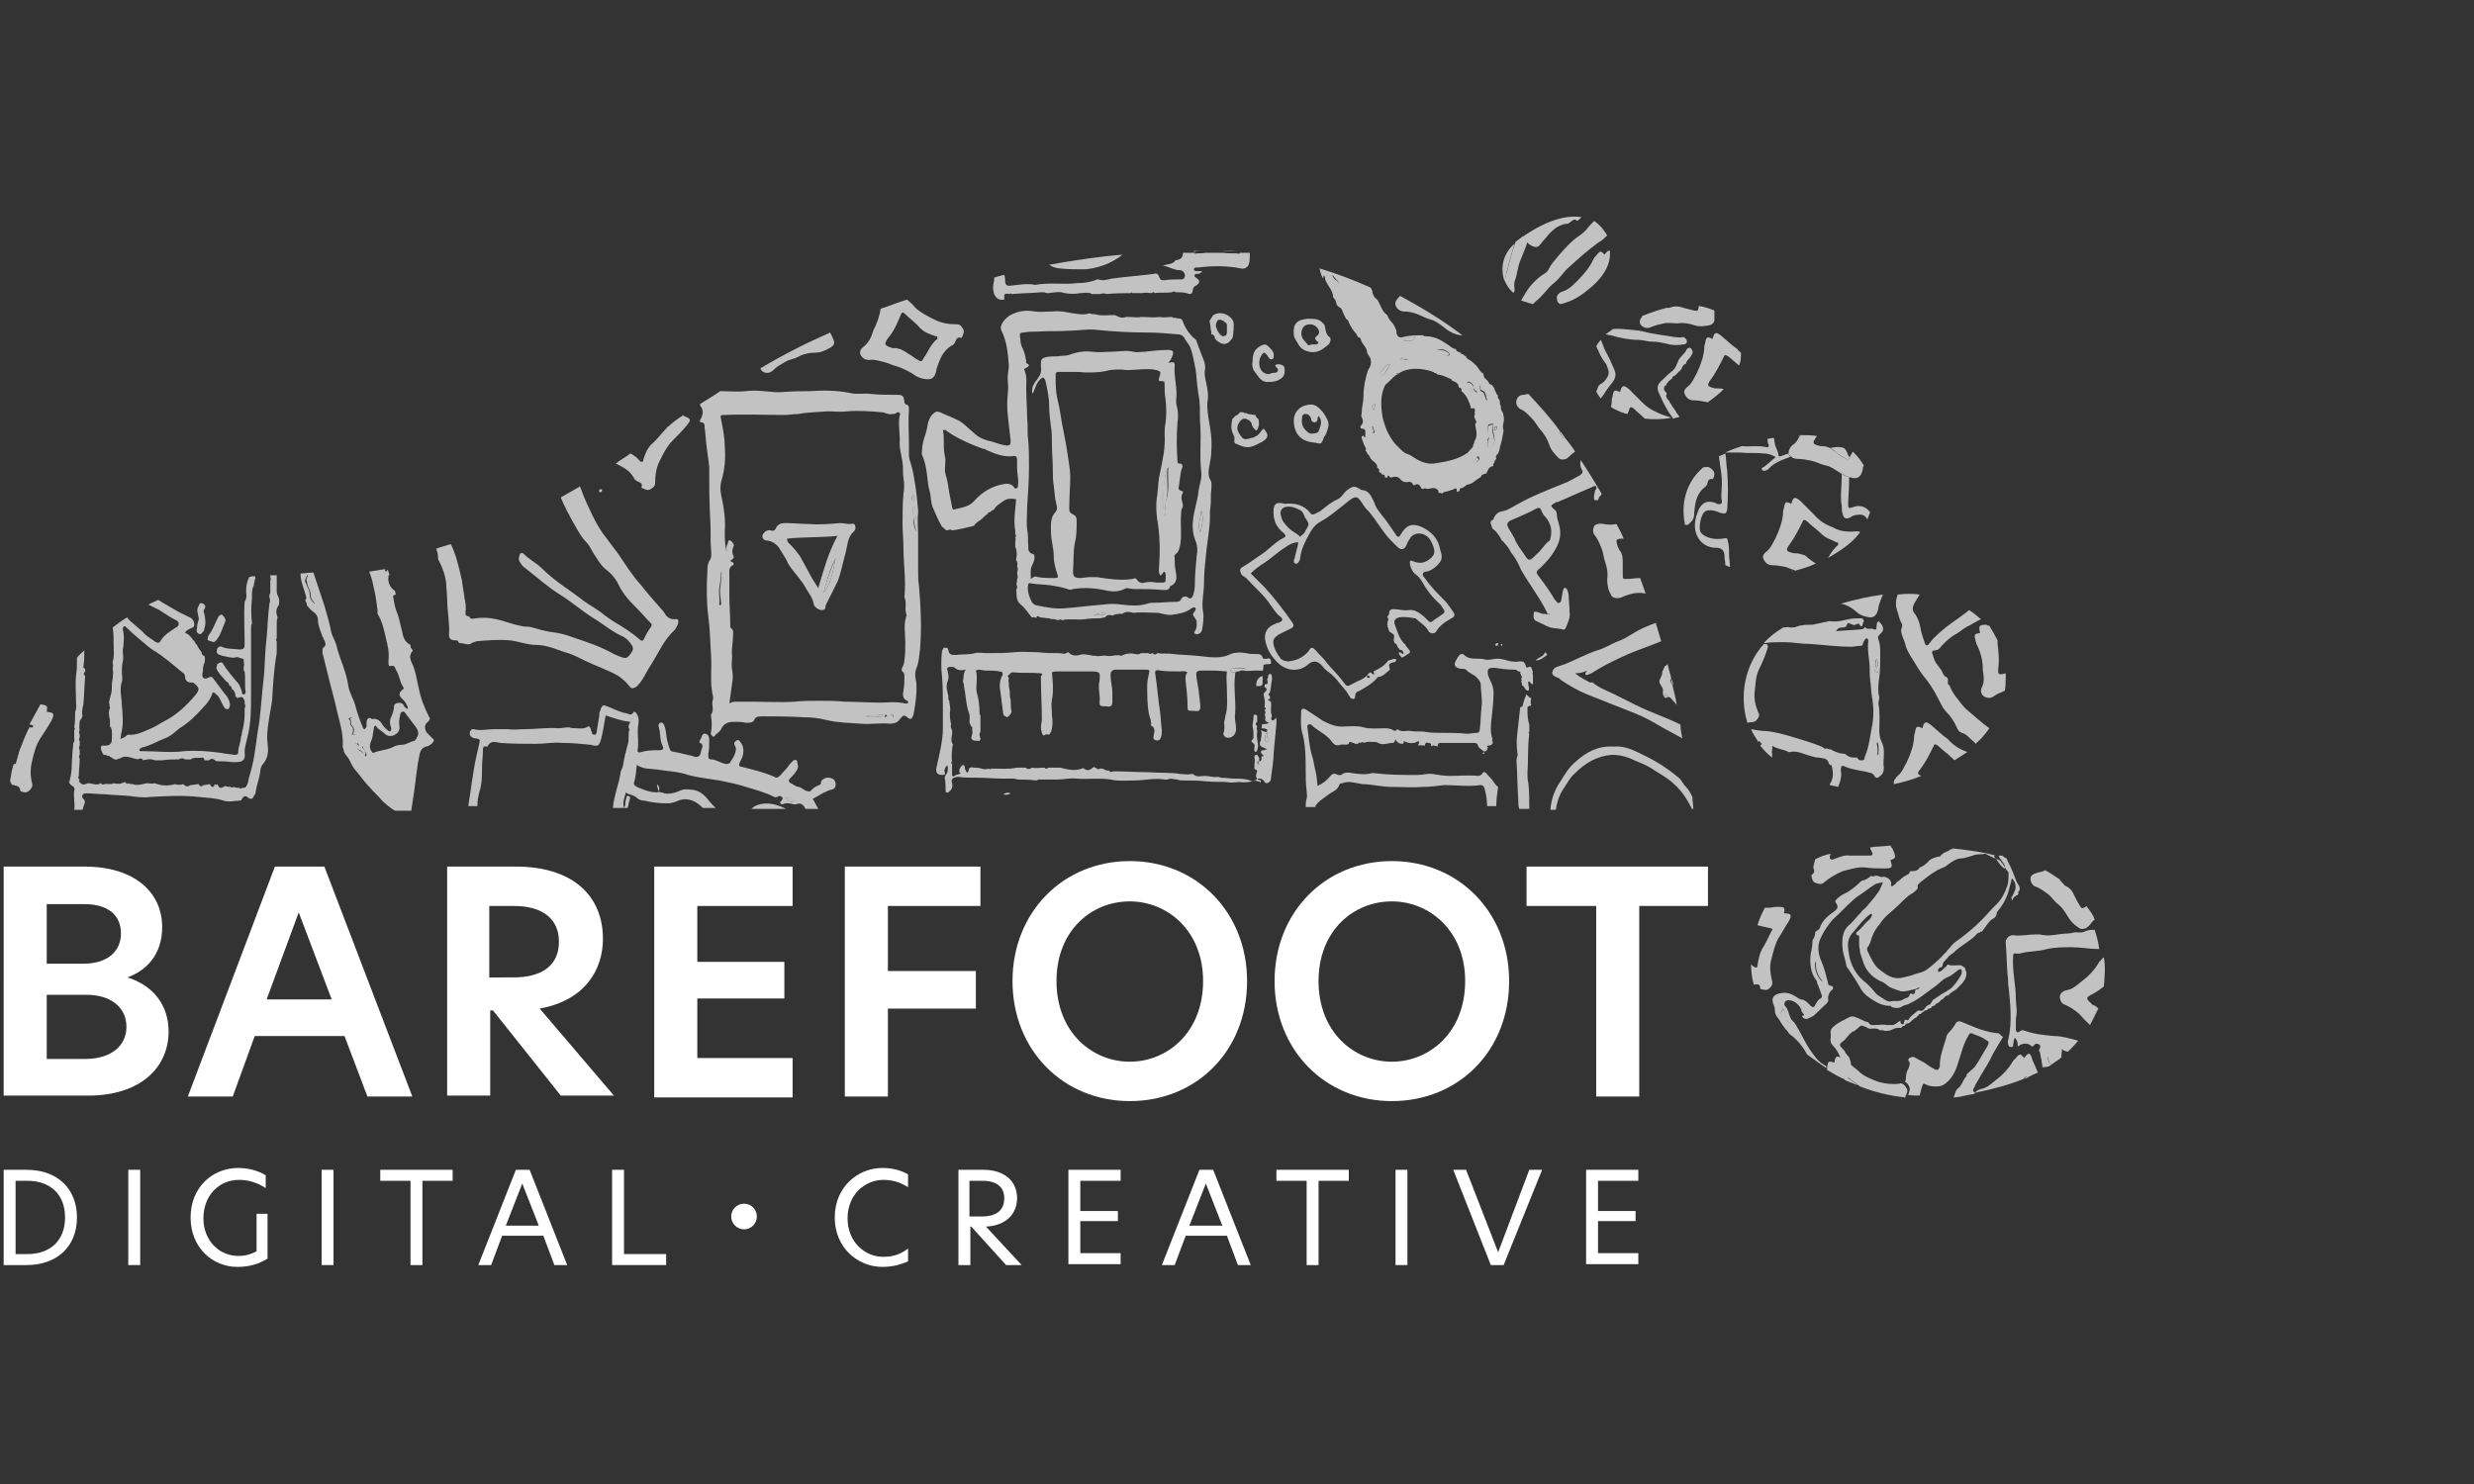 <?xml version="1.0" encoding="utf-8"?>
<!-- Generator: Adobe Illustrator 26.4.0, SVG Export Plug-In . SVG Version: 6.00 Build 0)  -->
<svg version="1.1" id="Layer_1" xmlns="http://www.w3.org/2000/svg" xmlns:xlink="http://www.w3.org/1999/xlink" x="0px" y="0px"
	 viewBox="20 0 270 162" style="enable-background:new 20 0 270 162;" xml:space="preserve">
<rect x="20" y="0" width="270" height="162" fill="#333333" stroke="none"/>
<style type="text/css">
	.st0{opacity:0.7;}
	.st1{fill:#FFFFFF;}
</style>
<g>
	<g class="st0">
		<path class="st1" d="M243.9,114.5c0.1-0.1,0.1-0.2,0-0.3c-0.1-0.1-0.1-0.1-0.2-0.1c-0.1,0-0.2,0.1-0.2,0.2c0,0.1,0,0.2,0,0.4
			C243.8,114.6,243.9,114.5,243.9,114.5z"/>
		<path class="st1" d="M241,117.7c0,0-0.1,0.1-0.1,0.1c0.2-0.1,0.3-0.1,0.5-0.2C241.3,117.5,241.2,117.5,241,117.7z"/>
		<path class="st1" d="M243.5,115.3c0.1,0.4,0,0.7,0.4,0.9c0,0,0,0,0,0C243.8,115.9,244,115.5,243.5,115.3z"/>
		<path class="st1" d="M215.2,111.6c-0.2-0.5-0.3-1-0.6-1.5C214.2,110.7,214.3,111,215.2,111.6z"/>
		<path class="st1" d="M238.2,93.6c0.3,0.4,0.5,0.8,0.9,1.1c0,0,0.1,0.1,0.2,0.1c0-0.4-0.4-1.2-0.8-1.4c-0.1,0-0.1,0-0.2,0
			c0,0-0.1,0-0.1,0C238.2,93.5,238.2,93.6,238.2,93.6z"/>
		<path class="st1" d="M218.2,105c-0.1,0.9,0.2,1.6,0.8,2.2c-0.1-0.2-0.1-0.5-0.2-0.7c-0.2-0.3-0.3-0.7-0.3-1
			C218.4,105.3,218.4,105.1,218.2,105z"/>
		<path class="st1" d="M223.7,102.3c0.2-0.4,0.5-0.8,0.7-1.2c0.2-0.4,0.4-0.6,0.5-0.8C224.2,100.9,223.7,101.4,223.7,102.3z"/>
		<path class="st1" d="M221.6,117.6c-0.1,0.1-0.2,0.2-0.3,0.3c0.5,0.2,1,0.4,1.5,0.6c-0.4-0.3-0.7-0.5-1.1-0.8
			C221.7,117.6,221.6,117.6,221.6,117.6z"/>
		<path class="st1" d="M221.6,117.6c-0.2-0.1-0.2-0.1-0.3,0.2c0,0,0,0,0,0c0,0,0,0,0.1,0C221.4,117.7,221.5,117.7,221.6,117.6z"/>
		<path class="st1" d="M232.9,92.7c-0.3,0.3-0.8,0.3-1.1,0.7c0,0.1-0.1,0.1-0.2,0.1c-0.4,0.1-0.9,0.2-1.2,0.6
			c-0.3,0.3-0.6,0.5-0.9,0.6c-0.2,0.4-0.6,0.4-1,0.4c0,0-0.1,0.1-0.1,0.1c0,0.1,0,0.1-0.1,0.2c-0.4,0.2-0.7,0.4-1,0.7
			c-0.1,0.1-0.2,0.1-0.3,0.2c-0.1,0.2-0.3,0.3-0.4,0.4c-0.2,0.1-0.3,0-0.2-0.2c0-0.5-0.4-0.7-0.8-0.8c-0.2,0.1-0.5,0-0.7-0.1
			c-0.1,0-0.2,0-0.3,0c-0.1,0.1-0.3,0.1-0.4,0c0,0,0,0,0,0c-0.2,0.2-0.5,0.4-0.8,0.5c-0.2,0-0.3,0.1-0.4,0.2
			c-0.4,0.4-0.9,0.8-1.4,1.1c-0.4,0.2-0.8,0.4-1.1,0.7c-0.2,0.2-0.3,0.3-0.1,0.5c0.2,0.4,0.2,0.5-0.1,0.8c-0.7,0.5-1.4,1-1.7,1.9
			c-0.1,0.3-0.5,0.3-0.5,0.5c0,0.3-0.1,0.5-0.2,0.7c-0.1,0.1-0.1,0.2-0.1,0.3c0,0.5-0.1,0.9-0.2,1.4c-0.1,1,0,2,0.6,2.8
			c0.1,0.1,0.1,0.2,0.1,0.3c0.2,0.4,0.3,0.8,0.5,1.3c0.1,0.2,0,0.3-0.1,0.4c-0.3,0.1-0.4,0.4-0.6,0.7c-0.1,0.3-0.3,0.3-0.5,0.1
			c-0.3-0.3-0.6-0.7-1.1-0.7c-0.1,0-0.1-0.1-0.2-0.1c-0.6-0.4-1.1-0.7-1.8-0.6c-0.9,0.1-1.3,0.5-0.9,1.4c0.1,0.2,0.1,0.3,0.1,0.5
			c0,0.4,0.2,0.7,0.4,0.9c0.3,0.5,0.6,1,1,1.4c0.1,0.2,0.3,0.4,0.5,0.5c0.6,0.5,1.1,1.1,1.5,1.8c0,0.1,0.1,0.1,0.1,0.2
			c0.7,0.5,1.4,1,2.1,1.5c0-0.1,0-0.1,0-0.2c-0.1-0.1-0.2-0.1-0.3-0.2c-0.7-0.4-1.1-1.1-1.6-1.8c-0.5-0.8-0.9-1.7-1.4-2.5
			c-0.1-0.2-0.3-0.4-0.5-0.6c-0.3-0.5-0.3-1.1-0.7-1.5c-0.2-0.3,0.1-0.7,0.5-0.6c0.5,0,1.2,0.6,1.3,1.1c0,0.2,0.2,0.3,0.3,0.5
			c0,0.1-0.3,0-0.2,0.2c0.1,0.2,0.4,0.3,0.6,0.2c0.2-0.1,0.4-0.2,0.6-0.3c0.5-0.4,0.9-0.9,1.4-1.3c0.2-0.2,0.3-0.4,0.2-0.6
			c0-0.3,0.1-0.6,0.3-0.8c0.1-0.1,0.1-0.1,0.2-0.2c0.1-0.2,0.1-0.3-0.2-0.4c-0.2,0-0.3-0.1-0.3-0.3c-0.2-0.8-0.4-1.6-0.7-2.3
			c-0.4-0.9-0.5-1.8-0.1-2.6c0.3-0.7,0.8-1.4,1.3-2c0.8-0.7,1.5-1.5,2.3-2.2c0.3-0.3,0.7-0.5,1.1-0.8c0.4-0.3,0.8-0.6,1.3-0.9
			c0.2-0.1,0.5-0.1,0.8-0.2c-0.2,0.5-0.3,0.8-0.6,1.2c-0.4,0.6-0.9,1.1-1.3,1.6c-0.2,0.2-0.4,0.3-0.5,0.5c-0.4,0.4-0.7,0.8-1.1,1.2
			c0,0-0.1,0.1-0.1,0.1c-0.9,0.7-0.9,1.7-0.8,2.8c0.1,0.6,0.3,1.1,0.4,1.7c0,0.2,0.2,0.3,0.3,0.5c0.4,0.6,0.8,1.2,1.2,1.9
			c0.3,0.6,0.8,1,1.3,1.3c0.6,0.4,1.2,0.7,1.9,0.7c0.1,0,0.2,0,0.2,0.1c0.4,0.2,0.9,0.2,1.3-0.1c0.2-0.1,0.4-0.1,0.6-0.2
			c1.1-0.5,2-1.3,3-2c0.4-0.3,0.7-0.7,1.2-0.9c0.5-0.2,0.8-0.5,1.2-0.8c0.1-0.1,0.2-0.1,0.3-0.1c0.1,0.1,0.1,0.2,0.1,0.3
			c0,0.3-0.2,0.5-0.3,0.7c-0.2,0.3-0.4,0.6-0.6,0.8c-0.2,0.3-0.6,0.5-0.9,0.7c-0.4,0.2-0.8,0.5-1.1,0.7c-0.2,0.1-0.3,0.2-0.4,0.4
			c-0.1,0.2-0.2,0.3-0.3,0.3c-0.1,0-0.2,0.1-0.3,0.2c-0.2,0.2-0.3,0.6-0.8,0.4c0,0-0.1,0-0.2,0.1c-0.3,0.3-0.7,0.5-0.9,0.9
			c0,0-0.1,0.1-0.1,0.1c-0.3-0.2-0.4,0-0.4,0.2c0,0.1-0.1,0.3-0.2,0.2c-0.1,0-0.2-0.1-0.2-0.3c0,0,0-0.1,0-0.1
			c-0.3,0.2-0.5,0.4-0.8,0.5c-0.2,0-0.4,0-0.7,0c-0.4-0.1-0.8,0-1.2,0c-0.3,0-0.6,0.1-0.8-0.3c-0.5-0.1-0.9-0.4-1.5-0.6
			c-0.3-0.1-0.5,0-0.7,0.1c-0.5,0.3-1.1,0.5-1.5,0.9c-0.3,0.2-0.5,0.5-0.4,0.9c0,0.1,0,0.3,0,0.4c-0.1,0.3,0,0.6,0.2,0.8
			c0.4,0.4,0.7,0.9,0.9,1.5c0,0,0,0,0,0c0.4,0.3,0.7,0.6,1.1,0.8c0-0.2,0-0.5-0.1-0.7c0,0-0.1-0.1,0-0.1l0,0c0,0-0.1-0.1-0.1-0.2
			c-0.2-0.2-0.4-0.4-0.5-0.7c-0.1-0.1-0.1-0.1-0.2-0.2c-0.4-0.4-0.4-0.5,0-0.8c0.1-0.1,0.3-0.2,0.4-0.4c0.2-0.2,0.4-0.5,0.6-0.6
			c0-0.1,0.1-0.1,0.2-0.1c0.1-0.1,0.3-0.2,0.4-0.3c0.4-0.4,0.4-0.4,0.9-0.2c0.2,0.1,0.3,0.2,0.5,0.2c0.4,0,0.8-0.1,1.1,0.2
			c0.1-0.1,0.3,0,0.4,0c0.3,0.1,0.7,0,0.9-0.1c0.3-0.2,0.6-0.2,1-0.2c0,0,0.1-0.1,0.1-0.1c0-0.1,0.1-0.1,0.2-0.1c0,0,0.1,0,0.1-0.1
			c0.1-0.1,0.2-0.2,0.4-0.2c0.2-0.1,0.3-0.3,0.5-0.4c0.1-0.1,0.2-0.2,0.3-0.2c0.1-0.1,0.2-0.2,0.3-0.3c0-0.1,0.1-0.1,0.2-0.1
			c0.1-0.1,0.2-0.2,0.4-0.3c0-0.1,0.1-0.1,0.2-0.1c0.1,0,0.1-0.1,0.2-0.1c0-0.1,0.1-0.1,0.2-0.1c0.1,0,0.1-0.1,0.2-0.1
			c0-0.1,0.1-0.2,0.3-0.2c0.1-0.1,0.2-0.3,0.4-0.3c0.2-0.2,0.4-0.4,0.6-0.5c0.1-0.1,0.2-0.3,0.4-0.3c0-0.1,0.1-0.1,0.1,0
			c0,0,0.1-0.1,0.1-0.1c0.2-0.3,0.6-0.4,0.9-0.7c0.5-0.5,1.1-1,1-1.8c-0.1-0.1-0.1-0.2-0.1-0.3c0-0.1-0.1-0.1-0.1-0.2
			c-0.1,0-0.1-0.1-0.2-0.1c0,0-0.1-0.1-0.1-0.1c-0.5-0.1-1,0.1-1.5-0.1c-0.1,0-0.1,0.1-0.2,0.2c-0.3,0.2-0.5,0.6-0.9,0.6
			c0-0.2,0-0.4,0.3-0.5c0.1,0,0.2-0.1,0.2-0.2c0-0.4,0.4-0.6,0.6-0.9c0.2-0.3,0.6-0.4,0.8-0.7c0.8-0.7,1.7-1.1,2.4-1.9
			c0.1-0.1,0.2-0.1,0.3-0.1c0-0.1,0.1-0.1,0.2-0.1c0.2-0.3,0.4-0.5,0.5-0.7c0.2-0.2,0.3-0.5,0.7-0.7c0.2-0.1,0.4-0.3,0.4-0.6
			c0.1-0.3,0.4-0.5,0.6-0.9c0.1-0.1,0.1-0.2,0.2-0.3c0.2-0.4,0.4-0.8,0.5-1.2c0.1-0.4,0.2-0.8,0.3-1.1c0-0.1,0-0.2,0.1-0.3
			c0.3,0.3,0.5,0.9,0.3,1.3c-0.1,0.3-0.2,0.5-0.4,0.8c0.1,0.1,0,0.2,0.1,0.3c0.1-0.3,0.3-0.5,0.6-0.6c0,0,0-0.1,0.1-0.1
			c-0.1-0.2,0-0.3,0.1-0.4c0.1-0.3-0.1-0.6-0.3-0.9c-0.3-0.8-0.6-1.6-1-2.3c0-0.1-0.1-0.2-0.1-0.3c-0.3-0.1-0.7-0.2-1-0.3
			c0.4,0.2,0.9,1,0.8,1.4c-0.1,0-0.1,0-0.2-0.1c-0.4-0.3-0.6-0.8-0.9-1.1c-0.1-0.1-0.1-0.2,0-0.2c0,0,0.1,0,0.1,0
			c-1.4-0.4-3-0.6-4.8-0.8C233.3,92.7,233.1,92.7,232.9,92.7z M215.2,111.6c-0.9-0.7-1-1-0.6-1.5
			C214.9,110.6,214.9,111.2,215.2,111.6z M218.7,106.5c0.1,0.2,0.1,0.4,0.2,0.7c-0.6-0.6-0.9-1.3-0.8-2.2c0.2,0.1,0.2,0.3,0.2,0.4
			C218.5,105.8,218.5,106.2,218.7,106.5z M229.2,108c-0.3,0-0.1,0.3-0.3,0.5c-0.2,0.1-0.4-0.2-0.5,0.1c-0.1,0.4-0.4,0.3-0.7,0.5
			c-0.4,0.3-0.9,0.1-1.3,0.2c-0.3,0.1-0.6-0.1-0.9-0.3c-0.3-0.2-0.7-0.4-0.9-0.7c-0.4-0.5-0.8-0.9-1.3-1.3c-0.8-0.7-1.3-1.7-1.5-2.7
			c0-0.3-0.1-0.5-0.1-0.8c-0.1-0.7,0.1-1.3,0.6-1.8c0.6-0.7,1.1-1.4,1.8-1.9c0.1,0,0.1-0.1,0.2,0c0,0.2-0.1,0.4-0.3,0.6
			c-0.5,0.4-0.8,0.9-1.3,1.3c-0.1,0.1-0.2,0.2-0.1,0.3c0,0.1,0.1,0.1,0.2,0.1c0.1,0,0.1,0.1,0.1,0.2c0,0.3,0,0.5,0,0.8
			c0,0.3,0.1,0.6,0.1,0.9c0.1,0.3,0.2,0.6,0.3,0.9c0.3,1,0.9,1.7,1.9,2.2c0.3,0.1,0.6,0.3,0.8,0.5c0.4,0.3,0.9,0.4,1.4,0.6
			c0.5,0.1,1-0.1,1.5-0.2c0.2,0,0.3-0.1,0.5-0.2C229.5,107.7,229.5,108,229.2,108z M235.3,93.4c0.4-0.2,0.9-0.1,1.4-0.2
			c0.5,0.3,1,0.5,1.5,0.7c0.1,0,0.1,0.1,0.2,0.2c0.3,0.3,0.4,0.7,0.7,1c0.1,0.1,0.1,0.2,0.1,0.3c0,0.4,0,0.8-0.1,1.2
			c-0.3,0.9-0.7,1.7-1.4,2.3c-0.5,0.5-1,1.1-1.5,1.6c-0.9,0.9-1.9,1.7-2.9,2.4c-0.1,0.1-0.2,0.2-0.3,0.3c-0.8,1-1.7,1.9-2.8,2.7
			c-0.3,0.2-0.7,0.3-1.1,0.4c-0.5,0.2-0.9,0.3-1.4,0.4c-0.7,0.2-1.3,0-1.8-0.3c-0.2-0.1-0.4-0.3-0.7-0.5c-0.7-0.5-1-1.3-1.4-2.1
			c-0.1-0.2,0-0.4,0.1-0.5c0.2-0.3,0.3-0.7,0.4-1c0.2-0.6,0.5-1,0.9-1.5c0.5-0.8,1.3-1.3,2-2c0.4-0.4,0.8-0.8,1.2-1.1
			c0.2-0.1,0.5-0.3,0.7-0.5c0.1-0.1,0.2-0.2,0.2-0.3c-0.1-0.3,0.1-0.4,0.3-0.6c0.5-0.4,1-0.8,1.5-1.1c0.4-0.3,0.8-0.4,1.2-0.6
			c0.1-0.1,0.3-0.2,0.4-0.3c0.4-0.3,0.9-0.6,1.4-0.6C234.4,93.7,234.9,93.5,235.3,93.4z"/>
		<path class="st1" d="M243.9,116.2c0.4-0.3,0.8-0.5,1.1-0.8c0,0,0,0,0,0c-0.1-0.3,0.1-0.6,0-0.9c0.2,0.2,0.5,0.3,0.7,0.3
			c0.4-0.4,0.8-0.8,1.1-1.2c-0.8-0.2-1.7-0.5-2.6-0.5c-1.1-0.1-2.2-0.2-3.3-0.6c-0.2-0.1-0.3,0-0.5,0.1c-0.2,0.2-0.4,0-0.4-0.2
			c0-0.4,0-0.8,0-1.2c0.2-0.8,0-1.5,0-2.2c0-1.5-0.4-3-0.3-4.5c0-0.3,0-0.5,0.4-0.4c0.1,0,0.2,0,0.3,0c1-0.3,2-0.2,3-0.5
			c0.9-0.2,1.8-0.2,2.7-0.2c1,0,1.9,0.2,2.9,0.2c0,0,0.1,0,0.1,0c-0.1-0.8-0.3-1.5-0.5-2.1c-0.4,0-0.7,0-1.1,0.2
			c-0.2,0.1-0.5,0.1-0.7,0.1c-0.4-0.1-0.7,0.1-1.1,0.1c-1,0-2,0.4-3.1,0.1c-0.1,0-0.3,0-0.4,0c-0.8,0-1.6,0.2-2.4,0.1
			c-0.5-0.1-1,0.4-0.9,0.9c0.1,1.2,0.1,2.3,0.2,3.5c0.1,0.4,0,0.8,0.1,1.2c0.2,1.9,0.4,3.8,0,5.7c-0.1,0.2-0.1,0.5,0,0.7
			c0,0.1,0.1,0.2,0.3,0.2c0.2,0,0.2-0.1,0.2-0.3c0.1-0.2,0-0.5,0.2-0.7c0.3,0.3,0.3,0.6,0.3,0.9c0.1,0,0.2,0,0.2-0.1
			c0.4-0.2,0.9-0.3,1.3,0.1c0.1,0.1,0.2,0,0.3-0.1c0.1-0.2,0.3-0.2,0.5-0.1c0.2,0.1,0.2,0.3,0.1,0.5c-0.1,0.1-0.1,0.2,0,0.3
			c0.1,0.3,0.1,0.6,0.2,0.9c0,0.3,0.1,0.5,0.1,0.8C243.5,116.5,243.7,116.4,243.9,116.2c-0.4-0.2-0.4-0.5-0.4-0.9"/>
		<path class="st1" d="M234.6,117.3c0.1,0.1,0,0.2-0.1,0.3c-0.3,0.4-0.4,0.9-0.8,1.2c-0.3,0.2-0.3,0.6-0.5,1c0.4,0,0.9-0.1,1.3-0.2
			c0.3-0.1,0.7-0.1,1-0.2c0,0,0-0.1,0.1-0.1c0,0,0,0,0,0c-0.3-0.1-0.3-0.3-0.2-0.5c0.1-0.1,0.1-0.2,0.2-0.4c0.4-0.7,0.8-1.4,1.3-2.2
			c0.3-0.5,0.5-1,0.8-1.5c0.3-0.5,0.6-1,0.9-1.5c-0.2-0.1-0.3-0.3-0.5-0.4c-1.4-0.1-2.7-0.7-3.9-1.2c-0.4-0.2-0.7-0.1-0.8,0.2
			c-0.2,0.3-0.4,0.6-0.6,0.8c-0.2,0.2-0.4,0.4-0.4,0.7c-0.3,1-0.7,2-0.7,3c0,0,0,0.1,0,0.1c-0.1,0.4-0.3,0.5-0.6,0.3
			c-0.4-0.2-0.8-0.5-1.1-0.7c-0.4-0.2-0.7-0.4-1.1-0.6c-0.3-0.1-0.8,0.2-0.6,0.4c0.2,0.3,0.1,0.5,0,0.8c-0.2,0.3-0.3,0.7-0.3,1.1
			c0,0.1,0,0.2-0.1,0.4c0.2,0.1,0.3,0.2,0.4,0.4c0.2,0.3,0.1,0.6,0,0.9c0,0.1-0.1,0.1-0.1,0.1c-0.1,0-0.1,0-0.1,0
			c0.5,0.1,0.9,0.1,1.4,0.1c0.1-0.4,0.2-0.8,0.3-1.1c0.1-0.3,0.2-0.2,0.4-0.1c0.4,0.2,0.8,0.2,1.2,0.2c0.4,0,0.6-0.1,0.9-0.3
			c0.9-0.7,1.2-1.6,1.5-2.6c0.3-0.9,0.5-1.8,1-2.6c0.1-0.3,0.3-0.4,0.6-0.2c0.5,0.2,0.9,0.3,1.3,0.6c0.4,0.2,0.4,0.3,0.2,0.7
			c-0.5,0.8-0.9,1.6-1.4,2.3"/>
		<path class="st1" d="M241.6,95.9c0,0.4,0.2,0.8,0.6,0.9c0.5,0.2,0.9,0.5,1.3,0.8c0.4,0.3,0.7,0.8,1.1,1.1c0.5,0.4,0.8,0.9,1.1,1.4
			c0.3,0.5,0.7,0.9,1.2,1.2c0.3,0.2,0.5,0.1,0.8,0c0.2-0.2,0.4-0.3,0.5-0.5c0.1-0.1,0.2-0.3,0.4-0.4c0-0.1-0.1-0.2-0.1-0.3
			c-0.2-0.4-0.5-0.8-0.8-1.2c0,0-0.1,0.1-0.1,0.1c-0.4,0.2-0.4,0.2-0.6-0.1c-0.2-0.3-0.4-0.7-0.6-1.1c-0.2-0.5-0.5-0.9-1-1.1
			c-0.1,0-0.1-0.1-0.1-0.1c-0.3-0.3-0.5-0.5-0.5-0.6c-0.5-0.3-1-0.7-1.6-1c-0.2,0.1-0.4,0.2-0.6,0.2
			C241.8,95.4,241.6,95.6,241.6,95.9z"/>
		<path class="st1" d="M249.4,104.7c-0.1,0.1-0.2,0.2-0.3,0.3c-0.5,0.9-1.2,1.6-2,2.2c-0.5,0.4-0.9,0.8-1.6,0.9
			c-0.4,0.1-0.7,0.4-0.7,0.7c0,0.4,0.2,0.8,0.6,0.9c0.5,0.2,0.9,0.5,1.3,0.8c0.4,0.3,0.7,0.8,1.1,1.1c0.1,0.1,0.2,0.2,0.3,0.3
			c0.3-0.6,0.6-1.2,0.9-1.8c-0.2-0.2-0.3-0.3-0.6-0.4c-0.1,0-0.1-0.1-0.1-0.1c-0.7-0.6-0.7-0.7,0.1-1.1c0.4-0.2,0.8-0.5,1.2-0.8
			c0.1-1.1,0.2-2.2,0-3.2C249.5,104.6,249.4,104.6,249.4,104.7z"/>
		<path class="st1" d="M240.9,115.5c-0.4-0.5-0.5-0.5-0.9,0c-0.1,0.1-0.2,0.2-0.3,0.3c-0.5,0.9-1.2,1.6-2,2.2
			c-0.5,0.4-0.9,0.8-1.6,0.9c-0.2,0.1-0.4,0.2-0.5,0.3c0,0,0,0.1-0.1,0.1c2-0.4,3.8-0.9,5.3-1.5c0,0,0.1-0.1,0.1-0.1
			c0.2-0.2,0.3-0.2,0.4-0.1c0.4-0.2,0.8-0.4,1.1-0.5c-0.2-0.5-0.4-1-0.6-1.4C241.6,114.9,241.4,114.8,240.9,115.5z"/>
		<path class="st1" d="M228,119.6c0.1-0.3,0.3-0.6,0-0.9c-0.1-0.2-0.2-0.3-0.4-0.4c-0.1,0-0.2-0.1-0.3,0c-0.8,0.1-1.6,0-2.3-0.2
			c-0.8-0.3-1.6-0.6-2.2-1.2c-0.2-0.2-0.4-0.3-0.6-0.5c-0.4-0.3-0.7-0.6-1.1-0.8c0,0,0,0,0,0c-0.6-0.4-0.8-0.4-0.9,0.4
			c-0.6-0.2-0.7-0.2-0.8,0.5c0,0,0,0,0,0.1c0,0.1,0,0.1,0,0.2c0.7,0.4,1.3,0.8,2.1,1.1c0,0,0,0,0,0c0.1-0.3,0.1-0.3,0.3-0.2
			c0,0,0.1,0,0.1,0.1c0.4,0.3,0.7,0.5,1.1,0.8c1.5,0.6,3.1,1,4.9,1.2c0,0,0.1,0,0.1,0C227.9,119.7,227.9,119.6,228,119.6z"/>
		<path class="st1" d="M212.1,107.9c0,0,0.1,0.1,0.1,0.1c0.3,0,0.6,0.2,0.9-0.1c0.2-0.2,0.4-0.4,0.3-0.8c-0.2-0.8-0.3-1.6-0.1-2.3
			c0.2-0.8,0.4-1.7,0.8-2.4c0.4-0.6,0.7-1.2,1.1-1.8c0.4-0.7,0.3-0.9-0.5-0.9c0.1-0.6,0.1-0.7-0.6-0.7c-0.1,0-0.3,0-0.4,0
			c-0.4,0.1-0.7,0.1-1.1,0.1c-0.3,0.6-0.6,1.2-0.8,1.9c0.4,0.1,0.8,0.2,1.3,0.3c0.4,0.1,0.4,0.1,0.2,0.4c-0.3,0.6-0.6,1.3-1,1.9
			c-0.3,0.6-0.4,1.2-0.5,1.8c0,0.1,0,0.2-0.1,0.2c0,0-0.1,0-0.2,0c-0.1-0.1-0.3-0.2-0.4-0.3c0,0.7,0.1,1.5,0.3,2.2c0,0,0,0,0,0
			C211.8,107.4,212.1,107.4,212.1,107.9z"/>
		<path class="st1" d="M217.9,94.7c0.1,0.3,0.2,0.6-0.2,0.8c0,0,0,0.1,0,0.2c0.1,0.3,0.1,0.6,0.5,0.7c0.3,0.1,0.6,0.2,0.9-0.1
			c0.6-0.5,1.3-0.9,2-1.2c0.8-0.2,1.7-0.5,2.5-0.4c0.7,0.1,1.4,0.1,2.1,0.1c0.8,0,0.9-0.1,0.6-0.9c0.6-0.2,0.6-0.3,0.4-0.9
			c-0.1-0.1-0.1-0.3-0.2-0.4c-0.1-0.1-0.1-0.2-0.2-0.3c-0.7,0.1-1.5,0.1-2.2,0.2c0,0.2,0.1,0.3,0.2,0.5c0.1,0.3,0.1,0.4-0.3,0.4
			c-0.7,0-1.4,0-2.1,0c-0.7-0.1-1.2,0.2-1.8,0.4c-0.1,0-0.1,0.1-0.3,0c0,0-0.1-0.1-0.1-0.1c0-0.2,0-0.3,0.1-0.5
			c-0.6,0.1-1.1,0.3-1.7,0.6C218,94.2,217.9,94.5,217.9,94.7z"/>
	</g>
	<g class="st0">
		<path class="st1" d="M212.3,80.9c-0.1-0.1-0.1-0.1-0.2-0.1c-0.1,0-0.1,0.1-0.1,0.1c0.1,0.1,0.2,0.2,0.2,0.3c0,0,0.1-0.1,0.1-0.1
			C212.4,81.1,212.4,81,212.3,80.9z"/>
		<path class="st1" d="M224.7,82.3c0,0,0,0.1,0.1,0.1c0.1,0,0.1-0.1,0.1-0.1c0-0.4,0.1-0.8-0.2-1.3
			C224.6,81.5,224.8,81.9,224.7,82.3z"/>
		<path class="st1" d="M224.8,71.9c-0.1,0.4-0.2,0.6,0,1C225,72.6,225,72.3,224.8,71.9z"/>
		<path class="st1" d="M224.8,73.1c-0.1,0-0.1,0-0.2,0.1c0,0.1,0,0.2,0.2,0.2c0.1,0,0.1-0.1,0.1-0.1C225,73.2,224.9,73.1,224.8,73.1
			z"/>
		<path class="st1" d="M220.9,84.1c0-0.5,0.1-0.6,0.5-0.4c0.9,0.4,1.9,0.4,2.8,0.7c0.1,0,0.2,0.1,0.3,0.2c0.2,0.4,0.4,0.4,0.7,0.1
			c0.3-0.2,0.4-0.5,0.4-0.9c-0.1-0.5,0-1,0-1.5c0-0.4,0-0.8-0.2-1.2c-0.2-0.4-0.3-0.8-0.3-1.3c0-1,0.1-2-0.1-3
			c0-0.2,0.1-0.5,0.1-0.7c-0.2-0.7-0.1-1.5,0-2.2c0.1-0.8,0.1-1.6,0.1-2.5c0-0.5,0-1.1-0.2-1.6c-0.1-0.3,0-0.4,0.2-0.6
			c0.4-0.3,0.4-0.7,0.1-1.1c-0.1-0.1-0.2-0.2-0.3-0.3c-0.2,0.2-0.2,0.4-0.2,0.6c0,0.3-0.1,0.4-0.3,0.3c-0.3-0.2-0.7,0.1-0.9-0.2
			c0-0.1-0.1,0-0.2,0.1c-0.1,0.1-0.2,0.1-0.3,0.1c-0.9,0.1-1.7,0.1-2.7,0.2c0.1-0.3,0.4-0.4,0.6-0.4c0.3,0,0.5,0,0.6-0.4
			c0,0,0.1-0.1,0.1-0.1c0.3,0.1,0.6,0.3,0.8,0.2c0.4-0.3,0.5,0.1,0.6,0.2c0.3-0.1,0.1-0.4,0.3-0.5c0-0.2,0-0.3-0.2-0.4
			c-0.2,0-0.4,0-0.6,0c-1,0-1.9,0.5-2.9,0.3c-0.2,0-0.3,0.1-0.5,0.1c-0.5,0.1-0.9,0.2-1.4,0.3c-0.6,0-1.2,0-1.7,0.2
			c-0.2,0.1-0.5,0.1-0.7,0.1c-0.3-0.1-0.5,0-0.8,0c-0.8,0.5-1.5,1-2.1,1.7c0,0,0.1,0,0.1,0c0.7-0.1,1.4-0.1,2.1-0.1
			c1,0,1.9,0.2,2.9,0.2c1.5,0.1,2.9,0.3,4.4,0.3c0.4,0,0.7-0.1,1.1-0.1c0.1,0,0.2-0.1,0.2-0.2c0-0.1,0.1-0.3,0.2-0.4
			c0-0.1,0.1-0.2,0.2-0.2c0.2,0,0.2,0.2,0.2,0.3c-0.1,0.7,0,1.4,0.1,2.2c0.1,0.7,0,1.3,0.1,2c0.1,0.6,0.1,1.3,0.2,1.9
			c0.2,1.1,0.2,2.2,0,3.2c-0.2,1-0.3,2.1-0.7,3.1c0,0.1,0,0.1-0.1,0.2l0,0c0,0.2,0,0.4-0.3,0.4c-0.2,0-0.4,0-0.5-0.3c0,0,0,0-0.1,0
			c-0.4,0-0.8,0-1.1-0.3c-0.2-0.2-0.6-0.1-0.8-0.2c-0.3-0.1-0.6-0.2-0.9-0.4c-0.1,0-0.3,0-0.4-0.1c-0.3,0.1-0.4-0.1-0.6-0.2
			c-1-0.4-2-0.7-3-1c-1-0.3-2-0.6-3.1-0.7c-0.5,0-1-0.1-1.6-0.2c0.2,0.5,0.5,0.9,0.8,1.4c0-0.1,0.1-0.1,0.1-0.1c0.1,0,0.2,0,0.2,0.1
			c0.1,0.1,0.1,0.2,0,0.3c0,0-0.1,0.1-0.1,0.1c0.4,0.5,0.8,0.9,1.3,1.3c0,0,0-0.1,0-0.1c0,0,0-0.1,0-0.1c0-0.1,0-0.2,0-0.2
			c-0.1-0.3,0.1-0.6,0-0.9c0.6,0.4,1.3,0.4,1.8,0.7c0,0,0.1,0,0.1,0c0.8-0.2,1.5,0.2,2.2,0.4c0.3,0.1,0.7,0.2,1,0.2
			c0.4,0.1,1,0,1.1,0.7c0.1,0,0.1,0,0.1,0.1c0.1,0,0.2,0,0.2,0.1c0.2,0.7,0.2,1.4-0.2,2c0,0,0,0.1,0,0.1c0.3,0.1,0.6,0.1,0.9,0.2
			C220.9,85.2,221,84.7,220.9,84.1z M225,82.3c0,0.1,0,0.1-0.1,0.1c-0.1,0-0.1-0.1-0.1-0.1c0.1-0.4-0.2-0.8,0.1-1.3
			C225.1,81.5,225,81.9,225,82.3z M224.8,73.4c-0.1,0-0.2-0.1-0.2-0.2c0-0.1,0.1-0.1,0.2-0.1c0.1,0,0.1,0.1,0.1,0.2
			C225,73.4,224.9,73.4,224.8,73.4z M224.8,71.9c0.2,0.4,0.2,0.7,0,1C224.6,72.6,224.6,72.3,224.8,71.9z"/>
		<path class="st1" d="M227.1,66.8c0.1,0.4,0.2,0.8,0.4,1.2c0.1,0.1,0.1,0.3,0.1,0.4c-0.2,0.4-0.1,0.7,0,1c0.1,0.3,0.2,0.5,0.3,0.8
			c0.2,1,0.9,1.8,1.4,2.7c0.3,0.5,0.7,1,1.1,1.5c0.5,0.7,0.9,1.4,1.3,2.2c0.2,0.4,0.4,0.8,0.7,1.1c0.5,0.5,0.9,1.1,1.2,1.8
			c0.1,0.2,0.2,0.4,0.5,0.5c0.4,0.1,0.7,0.4,1,0.7c0.2,0.2,0.4,0.3,0.5,0.5c0.6-0.5,1.1-1.1,1.5-1.7c-0.8-0.6-1.5-1.2-2.3-1.9
			c-0.4-0.3-0.7-0.7-1-1.1c-0.4-0.5-0.8-1-1-1.6c0,0,0-0.1-0.1-0.1c-0.3-0.2,0.1-0.7-0.3-0.9c-0.3-0.1-0.4-0.5-0.5-0.7
			c-0.2-0.3-0.4-0.5-0.6-0.8c-0.2-0.3-0.3-0.7-0.4-1c-0.1-0.2,0-0.4,0.2-0.4c0.4,0,0.6-0.2,0.8-0.5c0.5-0.5,1-1,1.6-1.3
			c0.5-0.3,0.9-0.7,1.4-0.9c0.4-0.2,0.8-0.5,1.3-0.7c-0.4-0.3-0.8-0.7-1.3-1c-0.6,0.5-1.2,0.9-1.9,1.4c-0.7,0.5-1.4,1.1-2,1.7
			c-0.2,0.2-0.3,0.4-0.5,0.6c-0.1,0.2-0.3,0.2-0.4,0c-0.2-0.6-0.4-1.1-0.5-1.7c-0.1-0.6-0.3-1.2-0.7-1.7c-0.2-0.3-0.2-0.6,0-1
			c0.2-0.3,0.4-0.7,0.6-1c-0.7-0.1-1.5-0.1-2.4,0C226.9,65.5,226.8,66.1,227.1,66.8z"/>
		<path class="st1" d="M230.8,79.2c-0.6-0.5-0.8-0.5-1,0.3c-0.6-0.3-0.7-0.2-0.8,0.4c0,0.1-0.1,0.3-0.1,0.4c0,1-0.4,2-0.8,2.9
			c-0.3,0.5-0.5,1.1-1,1.5c-0.3,0.3-0.5,0.6-0.4,0.9c1-0.2,2-0.5,3-0.9c-0.5-0.2-0.5-0.3,0-0.9c0.5-0.7,0.9-1.5,1.3-2.3
			c0.1-0.3,0.2-0.3,0.5-0.1c0.5,0.5,1.1,0.9,1.6,1.4c0.1,0.1,0.1,0.1,0.2,0.2c0.5-0.3,0.9-0.6,1.4-0.9c-0.8-0.3-1.5-0.7-2.1-1.4
			C231.9,80.2,231.4,79.7,230.8,79.2z"/>
		<path class="st1" d="M211.7,78.6c0.2-0.2,0.4-0.5,0.2-0.8c-0.3-0.7-0.5-1.5-0.4-2.3c0.1-0.9,0.1-1.7,0.5-2.5
			c0.3-0.6,0.6-1.3,0.8-1.9c0.2-0.6,0.2-0.8-0.2-0.8c0,0-0.1,0-0.1,0c-2.1,2.3-2.7,5.7-1.8,8.6c0,0,0,0,0,0
			C211.1,78.8,211.5,78.9,211.7,78.6z"/>
		<path class="st1" d="M236.1,69.1c-0.6,0.1-0.7,0.1-0.5,0.8c0,0.1,0.1,0.3,0.1,0.4c0.5,0.9,0.7,1.9,0.7,2.9
			c0.1,0.6,0.2,1.2-0.1,1.8c-0.2,0.4-0.1,0.8,0.2,1c0.3,0.2,0.7,0.3,1.1,0c0.4-0.3,0.8-0.4,1.2-0.6c0.1-0.6,0.1-1.3,0.1-1.9
			c-0.8,0.2-0.9,0.2-0.8-0.7c0.1-0.9,0-1.7-0.1-2.6c0-0.1,0-0.2,0-0.3c-0.3-0.6-0.6-1.1-0.9-1.6c-0.1,0-0.2,0-0.3-0.1
			C236,68.2,235.9,68.3,236.1,69.1z"/>
		<path class="st1" d="M224.1,67.4c0.3,0,0.5-0.1,0.7-0.4c0.1-0.2,0.2-0.5,0.2-0.7c0.1-0.5,0.3-0.9,0.5-1.4c-1.4,0.2-2.9,0.5-4.6,1
			c0.6,0.1,1.1,0.4,1.6,0.8C223,67.2,223.5,67.3,224.1,67.4z"/>
	</g>
	<g class="st0">
		<path class="st1" d="M216.4,47.5c0,0-0.1,0-0.1,0c0,0,0,0.1,0,0.1C216.4,47.6,216.4,47.5,216.4,47.5z"/>
		<path class="st1" d="M207.9,53.2c0,0.5-0.1,0.9,0,1.4c0.1,0.4-0.1,0.5-0.5,0.4c-0.1,0-0.1-0.1-0.2-0.1c-0.8-0.3-1.4-0.1-1.8,0.7
			c-0.3,0.7-0.5,1.4-0.4,2.2c0.2,1.2,1.1,2,2.3,2c0.6,0,0.9,0.3,0.9,0.9c0,0.3,0.1,0.7,0.1,1c0.2,0.1,0.3,0.1,0.5,0.2
			c0-0.5-0.1-0.9-0.1-1.4c0-0.4,0-0.9-0.1-1.3c-0.1-0.5-0.1-0.5-0.6-0.4c-0.8,0.1-1.5,0-2.1-0.4c-0.3-0.2-0.4-0.4-0.4-0.8
			c0-0.5,0.1-1,0.3-1.4c0.2-0.4,0.4-0.5,0.9-0.5c0.4,0,0.8,0.2,1.1,0.3c0.5,0.1,0.6,0.1,0.7-0.4c0.1-1.4,0.1-2.8,0-4.2
			c-0.1-0.6-0.1-1.2-0.2-1.9c-0.2,0.1-0.4,0.2-0.7,0.3C207.7,50.9,208,52,207.9,53.2z"/>
		<path class="st1" d="M209.9,49.4c0.8,0.1,1.7,0,2.5,0.1c0.5,0,0.9,0.1,1.4,0.4c-0.4,0.3-0.8,0.7-1.2,1c-0.1,0.1-0.1,0.1-0.2,0.1
			c-0.1,0.1-0.2,0.2-0.1,0.3c0.1,0.1,0.2,0.1,0.3,0.1c0.2-0.1,0.3-0.1,0.4-0.2c0.6-0.7,1.5-1,2.3-1.3c0,0,0.1,0,0.1,0
			c-0.1-0.1-0.1-0.2-0.2-0.3c0,0,0-0.1,0-0.1c-0.1,0-0.2,0.1-0.3,0.1c-0.2,0.1-0.4,0.1-0.5,0.2c-0.1,0-0.2,0-0.3,0
			c0-0.5-0.3-0.9-0.4-1.3c0-0.2-0.1-0.5-0.1-0.7c-0.2,0-0.5,0.1-0.7,0.1c0,0.2,0,0.4,0.1,0.6c0.1,0.2,0,0.4-0.3,0.3
			c-0.9-0.2-1.7,0-2.6-0.1c-0.6,0.2-1.2,0.4-1.8,0.7C208.9,49.4,209.4,49.4,209.9,49.4z"/>
		<path class="st1" d="M216.6,60.6c0.2,0.1,0.4,0.2,0.6,0.4c0.2,0.1,0.4,0.3,0.6,0.4c-0.2-0.2-0.5-0.5-0.7-0.7
			C216.9,60.6,216.8,60.5,216.6,60.6z"/>
		<path class="st1" d="M215.5,62.3C215.5,62.3,215.5,62.4,215.5,62.3c0.1,0.1,0.2,0,0.2,0C215.6,62.3,215.6,62.3,215.5,62.3
			C215.5,62.3,215.5,62.3,215.5,62.3z"/>
		<path class="st1" d="M222.1,55.4c-0.3,0.1-0.4,0.1-0.4-0.3c0-0.8,0.1-1.6,0.1-2.4c0-0.2,0-0.4,0-0.6c-0.3-0.1-0.6-0.2-0.8-0.4
			c0,0.1,0,0.2,0,0.3c0,1.1-0.2,2.2,0,3.2c0,0.3,0,0.6,0.1,0.9c0.1,0.5,0.4,0.6,0.8,0.4c0.3-0.2,0.5-0.3,0.9-0.3
			c0.4-0.1,0.8,0.1,1,0.5c0.1-0.3,0.2-0.5,0.3-0.8C223.5,55.2,222.9,55.1,222.1,55.4z"/>
		<path class="st1" d="M221.7,49.7c-0.3-0.8-0.4-0.9-1.2-0.9c-0.3,0-0.6,0.1-0.8,0.1c0.2,0.1,0.4,0.2,0.6,0.4c0.3,0.3,0.7,0.5,1,0.7
			c0.3,0.2,0.4,0.2,0.6-0.1C221.8,49.9,221.8,49.8,221.7,49.7C221.7,49.8,221.7,49.8,221.7,49.7z"/>
		<path class="st1" d="M220.1,57.6c-0.8-0.3-1.5-0.7-2.1-1.4c-0.5-0.5-1-1-1.5-1.5c-0.6-0.5-0.8-0.5-1,0.3c-0.6-0.3-0.7-0.2-0.8,0.4
			c0,0.1-0.1,0.3-0.1,0.4c0,1-0.4,2-0.8,2.9c-0.3,0.5-0.5,1.1-1,1.5c-0.4,0.3-0.5,0.6-0.3,0.9c0.2,0.4,0.5,0.6,0.9,0.6
			c0.5,0,1,0.1,1.5,0.2c0.3,0.1,0.5,0.2,0.8,0.3c0.1,0,0.2,0.1,0.2,0.1c0.7-0.2,1.5-0.4,2.3-0.8c-0.1,0-0.2-0.1-0.2-0.1
			c-0.2-0.1-0.4-0.3-0.6-0.4c-0.2-0.1-0.4-0.3-0.6-0.4c-0.2-0.1-0.5-0.2-0.8-0.2c-0.1,0-0.1,0-0.2,0c-0.9-0.2-1-0.3-0.4-1.1
			c0.5-0.7,0.9-1.5,1.3-2.3c0.1-0.3,0.2-0.3,0.5-0.1c0.5,0.5,1.1,0.9,1.6,1.4c0.5,0.5,1.1,0.6,1.6,0.9c0.1,0,0.2,0,0.2,0.1
			c0,0,0,0.1,0,0.2c-0.5,0.4-0.8,0.9-1.1,1.4c1.6-0.9,2.8-1.8,3.5-2.8c-0.1-0.1-0.2-0.1-0.4-0.1C221.6,58.1,220.8,58,220.1,57.6z"/>
		<path class="st1" d="M215.6,48.6C215.6,48.6,215.6,48.7,215.6,48.6c-0.3,0.3-0.4,0.6-0.4,0.8c0,0,0,0.1,0,0.1
			c0,0.1,0.1,0.2,0.2,0.3c0.2,0.2,0.5,0.3,0.8,0.3c0.5,0,1,0.1,1.5,0.2c0.5,0.1,1,0.4,1.5,0.5c0.6,0.1,1.1,0.5,1.6,0.8
			c0.1,0.1,0.1,0.1,0.2,0.1c0.3,0.2,0.5,0.3,0.8,0.4c0.2,0,0.4,0.1,0.6,0.1c0.3,0,0.5-0.1,0.7-0.4c0.1-0.2,0.2-0.5,0.2-0.7
			c0-0.1,0.1-0.2,0.1-0.3c-0.3-0.5-0.6-0.9-0.9-1.2c-0.1-0.1-0.2-0.2-0.3-0.3c-0.1,0.2-0.2,0.4-0.3,0.5c0,0,0,0,0,0.1
			c-0.2,0.3-0.3,0.3-0.6,0.1c-0.4-0.2-0.7-0.4-1-0.7c-0.2-0.1-0.4-0.3-0.6-0.4c-0.3-0.1-0.5-0.2-0.8-0.2c-0.1,0-0.1,0-0.2,0
			c-0.9-0.2-1-0.3-0.4-1.1c0,0,0,0,0,0c-0.5-0.1-1.1-0.1-1.8-0.1c0,0,0,0.1-0.1,0.1C216.2,48,216,48.4,215.6,48.6z"/>
		<path class="st1" d="M204.8,56.6c0.1-0.2,0.1-0.5,0.1-0.7c0.1-0.9,0.2-1.8,0.9-2.5c0.2-0.2,0.4-0.3,0.5-0.5
			c0.1-0.3,0.1-0.7,0.6-0.6c0,0,0.1-0.1,0.1-0.1c0.1-0.3,0.2-0.6-0.1-0.9c-0.2-0.2-0.4-0.4-0.8-0.3c-0.1,0-0.1,0-0.2,0
			c-1.9,1.6-2.5,4-2,6.3c0.1,0,0.2,0,0.3,0C204.5,57,204.7,56.9,204.8,56.6z"/>
	</g>
	<g class="st0">
		<path class="st1" d="M185.3,26.6c-1.3,1.1-1.6,2.7-1.1,4.1C184.5,29.3,184.9,27.9,185.3,26.6C185.3,26.5,185.3,26.5,185.3,26.6z"
			/>
		<path class="st1" d="M185.3,30.7c0.3-0.7,0.3-1.5,0.6-2.2c0.2-0.5,0.4-1,0.6-1.5c0.1-0.2,0.1-0.4,0.2-0.6
			c-0.2-0.2-0.4-0.3-0.5-0.6c-0.3,0.2-0.5,0.4-0.8,0.6c0,0,0,0,0,0c-0.5,1.4-0.8,2.8-1.2,4.2c0.2,0.5,0.5,1,1,1.4
			c0-0.1,0-0.2,0.1-0.2C185.3,31.5,185.2,31.1,185.3,30.7z"/>
		<path class="st1" d="M189.7,30.8c0.6-0.5,1-1.2,1.6-1.7c1-0.9,2-1.8,3.1-2.6c0.4-0.2,0.7-0.5,1-0.8c-0.4-0.7-0.9-1.2-1.3-1.5
			c0,0-0.1,0-0.1-0.1c-0.3,0.3-0.6,0.6-0.9,1c-0.2,0.2-0.4,0.4-0.7,0.6c-0.9,0.6-1.6,1.4-2.3,2.2c-0.4,0.5-0.8,0.9-1.1,1.5
			c-0.1,0.3-0.5,0.5-0.8,0.7c-0.8,0.6-1.4,1.3-1.9,2.2c-0.1,0.2-0.2,0.3-0.3,0.5c0.1,0,0.2,0.1,0.3,0.1c0.3,0.1,0.6,0.2,1,0.3
			c0.1-0.1,0.2-0.2,0.3-0.3C188.4,32.3,188.9,31.4,189.7,30.8z"/>
		<path class="st1" d="M195.1,27.8c-0.4-0.5-0.5-0.4-0.9,0.1c-0.1,0.1-0.2,0.2-0.3,0.4c-0.4,0.9-1.1,1.7-1.8,2.4
			c-0.4,0.4-0.9,0.9-1.5,1.1c-0.4,0.1-0.7,0.4-0.7,0.7c0,0.3,0.1,0.6,0.4,0.7c0.9-0.2,1.8-0.6,2.8-1.4c2.1-1.6,2.7-3.1,2.6-4.4
			C195.6,27.3,195.4,27.4,195.1,27.8z"/>
		<path class="st1" d="M186.7,26.5c0.2,0.2,0.4,0.3,0.6,0.4c0.3,0.1,0.5,0.1,0.7-0.1c0.2-0.2,0.3-0.4,0.5-0.6
			c0.6-0.7,1.1-1.4,2.1-1.7c0.2-0.1,0.5,0,0.7-0.2c0.3-0.2,0.5-0.5,0.8-0.2c0,0,0.1,0,0.2-0.1c0.1-0.1,0.2-0.2,0.3-0.3
			c-1.4-0.2-3.5,0.1-6.5,2.2C186.3,26.1,186.5,26.3,186.7,26.5z"/>
	</g>
	<g class="st0">
		<path class="st1" d="M202.3,44c-0.1,0-0.1-0.1-0.1-0.2c0,0-0.1-0.1-0.1-0.1c-0.1-0.1-0.2-0.2-0.2-0.3c-0.1-0.1-0.1-0.2,0-0.4
			c0-0.1-0.1-0.2-0.2-0.3c-0.1-0.1-0.1-0.2-0.1-0.3c0-0.2,0.1-0.3,0.2-0.3l0,0c0.1-0.3,0.4-0.6,0.7-0.8c0-0.2,0.1-0.2,0.3-0.3
			c0.2-0.2,0.5-0.5,0.7-0.7c0.1-0.3,0.2-0.5,0.5-0.6c0-0.1,0.1-0.3,0.2-0.4c0.2-0.2,0.4-0.5,0.5-0.7c0.1-0.3-0.1-0.5-0.2-0.6
			c-0.1-0.1-0.3,0-0.4,0.1c-0.2,0.5-0.7,0.8-0.9,1.2c-0.2,0.4-0.3,0.9-0.7,1.2c-0.4,0.3-0.8,0.7-1.1,1c-0.5,0.4-0.6,0.8-0.4,1.3
			c0.4,0.9,0.8,1.8,1.4,2.6c0.1,0.1,0.1,0.2,0.2,0.3c0.2-0.1,0.5-0.1,0.7-0.2c-0.1-0.1-0.2-0.3-0.3-0.4
			C202.8,44.7,202.5,44.4,202.3,44z"/>
		<path class="st1" d="M195.1,39.5c0.2,0.2,0.3,0.5,0.4,0.8c0.1,0.3,0.1,0.6-0.1,0.9c-0.2,0.3-0.4,0.6-0.7,0.7
			c-0.1,0.1-0.3,0.2-0.3,0.4c-0.1,0.2-0.1,0.3-0.2,0.4c0.1,0.3,0.3,0.5,0.5,0.8c0.1-0.1,0.2-0.3,0.3-0.4c0.3-0.5,0.6-0.9,1-1.4
			c0.3-0.4,0.4-0.8,0.2-1.3c-0.3-0.7-0.6-1.4-1-2.1c-0.2-0.4-0.3-0.8-0.5-1.2c-0.2,0.2-0.3,0.4-0.5,0.7c0.1,0.1,0.1,0.3,0.2,0.4
			C194.6,38.7,194.8,39.1,195.1,39.5z"/>
		<path class="st1" d="M198.8,37.1c0.5,0,1,0.2,1.6,0.2c0.5,0,0.9,0.1,1.4,0.2c0.6,0.2,1.3,0.2,1.9,0.1c0.2,0,0.4-0.1,0.4-0.3
			c0-0.2-0.1-0.3-0.2-0.4c-0.1-0.1-0.2-0.1-0.3-0.1c-0.3,0.1-0.5,0-0.8,0c-1.1-0.2-2.3-0.3-3.4-0.6c-0.8-0.2-1.7-0.2-2.5-0.3
			c-0.3,0-0.5,0-0.8,0c-0.1,0-0.1,0.1-0.2,0.1c0,0-0.1,0.1-0.1,0.1c-0.2,0.1-0.4,0.3-0.6,0.4c0.2,0,0.4,0.1,0.6,0.1
			C196.8,36.9,197.8,37.1,198.8,37.1z"/>
		<path class="st1" d="M207.9,36.7c-0.6-0.5-0.8-0.5-1,0.3c-0.6-0.3-0.7-0.2-0.8,0.4c0,0.1-0.1,0.3-0.1,0.4c0,1-0.4,2-0.8,2.9
			c-0.3,0.5-0.5,1.1-1,1.5c-0.4,0.3-0.5,0.6-0.3,0.9c0.2,0.4,0.5,0.6,0.9,0.6c0.5,0,1,0.1,1.5,0.2c0,0,0,0,0.1,0
			c0.7-0.5,1.3-1,1.7-1.4c-0.2-0.1-0.4-0.1-0.7-0.1c-0.1,0-0.1,0-0.2,0c-0.9-0.2-1-0.3-0.4-1.1c0.5-0.7,0.9-1.5,1.3-2.3
			c0.1-0.3,0.2-0.3,0.5-0.1c0.4,0.3,0.8,0.7,1.2,1c0.2-0.5,0.2-0.9,0.2-1.4c-0.1-0.1-0.3-0.2-0.4-0.4
			C209,37.7,208.5,37.2,207.9,36.7z"/>
		<path class="st1" d="M199.1,35.5c0.3,0.3,0.7,0.4,1.1,0.2c0.5-0.2,0.9-0.3,1.4-0.4c0.5-0.1,1,0,1.5,0c0.6-0.1,1.2,0,1.8,0.2
			c0.6,0.2,1.1,0.1,1.7,0c0.3-0.1,0.5-0.3,0.5-0.6c0-0.2,0-0.5,0-0.7c0-0.1,0-0.2,0-0.3c-0.5-0.2-1-0.4-1.7-0.5c0,0,0,0.1,0,0.1
			c-0.1,0.4-0.1,0.5-0.5,0.4c-0.4-0.1-0.8-0.2-1.2-0.3c-0.5-0.2-1-0.2-1.5,0c-0.1,0-0.1,0-0.2,0c0,0-0.1,0-0.1,0
			c-0.8,0.2-1.7,0.5-2.7,0.9c0,0,0,0,0,0.1C198.9,34.9,198.9,35.3,199.1,35.5z"/>
		<path class="st1" d="M199.3,44c-0.5-0.5-1-1-1.5-1.5c-0.6-0.5-0.8-0.5-1,0.3c-0.6-0.3-0.7-0.2-0.8,0.4c0,0.1-0.1,0.3-0.1,0.4
			c0,0.3,0,0.5-0.1,0.8c0.2,0.2,0.5,0.3,0.7,0.4c0.4,0.2,0.7,0.3,1.1,0.4c0.1-0.2,0.2-0.4,0.2-0.5c0.1-0.3,0.2-0.3,0.5-0.1
			c0.4,0.4,0.8,0.7,1.2,1.1c0.9,0.1,1.9,0.1,2.9-0.1c-0.3-0.1-0.6-0.2-0.9-0.3C200.7,45,199.9,44.6,199.3,44z"/>
	</g>
	<g class="st0">
		<path class="st1" d="M175.2,81.1C175.2,81.1,175.2,81.1,175.2,81.1C175.2,81.1,175.2,81.1,175.2,81.1
			C175.2,81.2,175.2,81.2,175.2,81.1C175.2,81.2,175.2,81.1,175.2,81.1z"/>
		<path class="st1" d="M201.7,76c0.1,0,0.3,0.1,0.3-0.1c0-0.1,0-0.1-0.1-0.1C201.7,75.7,201.7,75.9,201.7,76z"/>
		<path class="st1" d="M106.8,87.4C106.8,87.4,106.8,87.5,106.8,87.4C106.8,87.5,106.9,87.5,106.8,87.4
			C106.9,87.4,106.8,87.4,106.8,87.4C106.8,87.4,106.8,87.4,106.8,87.4z"/>
		<path class="st1" d="M202.6,74.8C202.6,74.8,202.6,74.8,202.6,74.8c0-0.2-0.1-0.4-0.1-0.6C202.3,74.3,202.4,74.4,202.6,74.8z"/>
		<path class="st1" d="M105.8,87.1c0.2,0.3,0.4,0.5,0.8,0.4C106.4,87.1,106.2,87,105.8,87.1z"/>
		<path class="st1" d="M58.7,81c0.4,0.2,0,0.6,0.4,0.8c0.3,0.1,0.6,0.4,0.7,0.7c0.1-0.1,0.1-0.2,0.1-0.3c0-0.3-0.3-0.4-0.4-0.7
			c0-0.2-0.2-0.1-0.3-0.1c-0.1,0-0.2-0.1-0.2-0.2C59,81.2,58.9,81,58.7,81z"/>
		<path class="st1" d="M117.4,78c-0.2,0-0.2,0-0.2,0.1c0,0.1,0.1,0.1,0.2,0.1c0.1,0,0.1-0.1,0.1-0.1C117.5,78,117.4,78,117.4,78z"/>
		<path class="st1" d="M111.2,60.9c-0.5,1.2-1,2.4-1.3,3.8C110.6,63.9,110.9,62.5,111.2,60.9z"/>
		<path class="st1" d="M119.7,56.5c0.1,0.5,0.1,1,0.3,1.5c0.1-1.4-0.2-2.6-0.3-4c-0.2,0.2-0.2,0.3-0.2,0.4
			C119.6,55.1,119.6,55.8,119.7,56.5z"/>
		<path class="st1" d="M116.4,78c-0.6,0.1-1.2,0.1-1.8,0.1c0,0-0.1,0.1-0.2,0.1c0.7,0.2,1.3,0,2,0.1c0.1,0,0.2,0,0.2-0.2
			C116.7,77.9,116.5,77.9,116.4,78z"/>
		<path class="st1" d="M58.4,79.2c0.3,0.3,0.3,0.6,0.1,1c0.6,0,0.6,0,0.5-0.4c-0.1-0.5-0.5-0.9-0.5-1.4c0-0.1-0.1-0.1-0.1-0.1
			c-0.1,0-0.2,0.2-0.2,0.2C58.4,78.6,58.2,79,58.4,79.2z"/>
		<path class="st1" d="M98.7,66.1c0.1,0,0.1,0,0.1-0.1c0-0.1,0.1-0.3,0.1-0.4c0-0.5,0-1,0-1.5c0-0.6,0.1-1.2-0.1-1.7
			c-0.1,0.6-0.1,1.2-0.2,1.8c-0.1,0.6,0.1,1.2,0.1,1.8C98.6,66,98.7,66,98.7,66.1z"/>
		<path class="st1" d="M98.8,61.9c0,0,0-0.1,0-0.1c0,0,0,0-0.1,0C98.8,61.7,98.8,61.8,98.8,61.9C98.8,61.8,98.8,61.8,98.8,61.9z"/>
		<path class="st1" d="M152.6,27.4c0,0-0.1,0-0.1,0C152.5,27.4,152.5,27.4,152.6,27.4z"/>
		<path class="st1" d="M38.5,70.9c0.7,0.4,1.3,1,1.9,1.5c0.2,0.2,0.3,0.4,0.6,0.6c0.5-0.9,0.2-1.6-0.4-2.3c-0.3-0.3-0.5-0.6-1-0.4
			c-0.1,0-0.3,0-0.4-0.1c-0.4-0.3-0.5-0.1-0.8,0.2C38.2,70.7,38.3,70.8,38.5,70.9z"/>
		<path class="st1" d="M151.4,27.4c-0.4,0-0.7,0-1.1,0c0,0,0,0.1,0,0.1C150.6,27.4,151,27.4,151.4,27.4z"/>
		<path class="st1" d="M164.9,36.9c-0.1-0.1-0.2-0.2-0.3-0.1c-0.2,0.1-0.4,0.3-0.4,0.7c0.3-0.1,0.5-0.2,0.7-0.3
			C165,37.1,165,37,164.9,36.9z"/>
		<path class="st1" d="M155.2,27.4c-0.6,0-1.2,0-1.8,0C154,27.5,154.6,27.4,155.2,27.4C155.2,27.5,155.2,27.4,155.2,27.4z"/>
		<path class="st1" d="M139.3,67.1c0.5,0.1,1,0.1,1.4-0.1C140.2,66.8,139.8,67.1,139.3,67.1z"/>
		<path class="st1" d="M158.3,79.9c-0.3,0.3-0.2,0.6-0.2,1c0,0,0.1,0.1,0.1,0.1c0.1,0,0.1,0,0.2-0.1c0.1-0.1,0.1-0.2,0-0.3
			C158.2,80.4,158.3,80.2,158.3,79.9z"/>
		<path class="st1" d="M154.6,73.4c0.4-0.1,0.9-0.2,1.3-0.3c0,0,0-0.1,0-0.1c-0.5-0.1-0.9-0.1-1.4,0c-0.1,0-0.2,0.1-0.2,0.2
			C154.3,73.4,154.5,73.4,154.6,73.4z"/>
		<path class="st1" d="M158.2,78.1C158.2,78.1,158.2,78.1,158.2,78.1C158.3,78.1,158.3,78.1,158.2,78.1
			C158.3,78.1,158.3,78.1,158.2,78.1C158.3,78,158.2,78.1,158.2,78.1z"/>
		<path class="st1" d="M63.7,82.3c-1,0.2-2,0.5-2.9,0.9c-0.3,0.2-0.3,0.2-0.2,0.5c0,0.1,0.1,0.1,0.1,0.2c0.1,0.2,0.2,0.4,0.5,0.3
			c0.2,0,0.3-0.2,0.4-0.4c0-0.2,0.1-0.4,0.3-0.4c0.6-0.1,1-0.6,1.6-0.6c0.4,0,0.7-0.2,1.1-0.4c0.4-0.2,0.3-0.4,0.2-0.7
			C64.4,82,64,82.3,63.7,82.3z"/>
		<path class="st1" d="M151,58.1c0.2-0.8,0.4-1.6,0.1-2.4C151.1,56.5,150.6,57.3,151,58.1z"/>
		<path class="st1" d="M157.5,83.1c-0.1,0-0.2,0.1-0.2,0.2c0,0.1,0.1,0.2,0.3,0.2c0.2,0,0.2-0.1,0.2-0.2
			C157.7,83.2,157.6,83.1,157.5,83.1z"/>
		<path class="st1" d="M147.1,56.4c0.2-0.3,0.1-0.6,0.1-0.9c0-0.2,0-0.4,0-0.6c0.4-1.2,0.1-2.4,0.2-3.7
			C147,51.7,146.7,55.4,147.1,56.4z"/>
		<path class="st1" d="M181.7,42.6c0.4,0.1,0.4,0.4,0.5,0.7c0,0.1,0,0.3,0.2,0.3c0.2-0.7,0.1-1-0.8-1.6
			C181.5,42.3,181.5,42.5,181.7,42.6z"/>
		<path class="st1" d="M180.9,43C181,43,181,43,180.9,43c0.1,0.1,0.2,0.1,0.3,0c0.1-0.1,0-0.2-0.1-0.2c-0.2-0.1-0.3-0.3-0.3-0.5
			c0-0.2-0.2-0.4-0.4-0.5c-0.1-0.1-0.4,0-0.4,0.1c0,0,0,0.1,0,0.1C180.4,42.3,180.7,42.7,180.9,43z"/>
		<path class="st1" d="M173.1,39.3c0.2,0,0.3-0.1,0.6-0.1c-0.3-0.1-0.4-0.1-0.6-0.1c-0.1,0-0.2,0-0.2,0.1
			C172.9,39.3,173,39.4,173.1,39.3z"/>
		<path class="st1" d="M182.5,47.7c0,0,0,0.1,0,0.2c-0.3,0.3,0,0.6-0.1,0.9c0,0.2,0.2,0.2,0.3,0.1c0.2-0.2,0.4-0.5,0.4-0.8
			c-0.1-0.6-0.4-1.2-0.1-1.7c-0.1-0.1-0.2,0-0.3,0c-0.2,0-0.3,0.1-0.3,0.4C182.4,47,182.2,47.4,182.5,47.7z"/>
		<path class="st1" d="M178.1,38.7c0.1-0.1-0.1-0.2-0.2-0.3c-0.4-0.2-0.7-0.2-1.2-0.2c0.3,0.4,0.7,0.5,1.1,0.6
			C177.9,38.8,178.1,38.9,178.1,38.7z"/>
		<path class="st1" d="M174.5,36.8c-0.5,0-1,0-1.3,0.4C173.6,37.2,174.1,37.4,174.5,36.8z"/>
		<path class="st1" d="M188.9,67.2c0.1,0,0.1,0,0.2,0C189.1,67,189,67,189,67c0,0-0.1,0-0.1,0C188.8,67.1,188.9,67.1,188.9,67.2z"/>
		<path class="st1" d="M190.8,47.8c-0.2-0.3-0.4-0.6-0.6-0.8c0.1,0.2,0.1,0.3,0.2,0.5C190.6,47.8,190.6,47.9,190.8,47.8z"/>
		<path class="st1" d="M53.9,64.9c0,0.4,0.2,0.7,0.5,1c0.1-0.4,0-0.7-0.1-1c-0.2-0.7-0.7-1.3-0.6-2.2c-0.3,0.5-0.3,0.5-0.2,0.8
			C53.5,64,53.9,64.4,53.9,64.9z"/>
		<path class="st1" d="M21.8,83.7c0.1-0.1,0.1-0.2,0.1-0.2c0.1-0.6,0.2-1.3,0.5-1.8c0.4-0.6,0.7-1.3,1.1-1.9
			c0.2-0.3,0.2-0.4-0.2-0.4c0,0-0.1,0-0.1,0c-0.7,1.4-1.2,2.9-1.6,4.4c0,0,0,0,0.1,0C21.7,83.8,21.8,83.7,21.8,83.7z"/>
		<path class="st1" d="M183.3,46.9c0-0.1,0.1-0.2,0-0.4c-0.1,0.1-0.1,0.2-0.2,0.3c0,0,0,0.1,0.1,0.1C183.2,47,183.3,47,183.3,46.9z"
			/>
		<path class="st1" d="M181.1,50c-0.1,0.2-0.3,0.3-0.4,0.6c0.3,0,0.5-0.2,0.6-0.3c0.1-0.1,0.1-0.2,0-0.2
			C181.3,49.9,181.2,49.9,181.1,50z"/>
		<path class="st1" d="M169.8,47.3c0.1,0,0.1-0.1,0.1-0.2c0-0.2-0.1-0.4-0.2-0.6c-0.2,0.2-0.1,0.5-0.1,0.7
			C169.7,47.2,169.8,47.3,169.8,47.3z"/>
		<path class="st1" d="M170.1,44.1c-0.3,0.1-0.5,0.3-0.2,0.7C170,44.5,170.1,44.3,170.1,44.1z"/>
		<path class="st1" d="M166,31.3c0.2,0,0.2-0.3,0-0.5c0-0.1-0.1-0.2-0.2-0.2c-0.2-0.1-0.2-0.3-0.4-0.4c0,0.3,0,0.6,0.2,0.9
			C165.7,31.2,165.8,31.3,166,31.3z"/>
		<path class="st1" d="M171.1,40.8c0.2-0.3,0.4-0.7,0.6-1c-0.2-0.1-0.3,0-0.4,0.1c-0.2,0.2-0.4,0.5-0.6,0.7c-0.1,0.1-0.1,0.2,0,0.3
			C170.9,41.1,171,41,171.1,40.8z"/>
		<path class="st1" d="M126.3,57.5C126.3,57.5,126.3,57.5,126.3,57.5C126.3,57.5,126.3,57.5,126.3,57.5
			C126.3,57.5,126.3,57.5,126.3,57.5z"/>
		<path class="st1" d="M121.5,53.8c0.1,0.5,0.1,1.1,0.3,1.6c0.3,0.7,0.6,1.4,1,2.1c0.2,0.1,0.3,0.3,0.5,0.4c0.2,0,0.4-0.2,0.6,0
			c0.8-0.1,1.6-0.3,2.4-0.5c0.2-0.4,0.6-0.5,0.9-0.8c0.2-0.2,0.4-0.4,0.6-0.5c0-0.2,0.2-0.2,0.3-0.2c0.1-0.2,0.3-0.2,0.4-0.3
			c0.2-0.4,0.6-0.6,1-0.9c0.4-0.3,0.9-0.3,1.4-0.2c-0.1,1.2-0.3,2.3-0.1,3.4c0,0.1,0,0.3,0,0.4c0.1,0.1,0.1,0.3,0,0.4
			c0.1,0.2,0,0.3,0,0.5c0,0.1,0,0.2,0,0.3c0,0,0,0.1,0,0.1c0,0,0,0.1,0,0.1c0.2,0.4,0.2,0.9,0.1,1.3c0,0.1,0,0.1,0,0.2
			c0.1,0,0.1,0.1,0.1,0.2c0.1,0.1,0,0.3,0,0.4c0.1,0.2,0.1,0.5,0,0.7c0,0.1,0.1,0.2,0,0.2c0.1,0.2,0.1,0.4,0,0.5
			c0,0.2,0,0.4-0.1,0.6c0.2,0.2,0.1,0.4,0,0.6c0.1,0.5-0.1,1.1,0.5,1.6c0.5,0.4,0.8,0.9,1.2,1.4c0.2,0,0.3-0.1,0.5,0.1c0,0,0,0,0,0
			c0-0.3,0.2-0.3,0.4-0.1c0.3,0,0.7,0.1,1,0.1c0.1,0,0.2,0.1,0.2,0.1c0.3-0.1,0.6,0.1,0.8,0.1c0.1-0.1,0.3-0.1,0.4,0
			c0.8-0.2,1.7,0,2.5-0.1c0.5-0.1,1.1-0.1,1.6-0.1c0.2,0,0.4-0.1,0.6-0.1c0.2-0.3,0.5-0.3,0.8-0.2c0.4-0.2,0.7-0.2,1.1-0.2
			c0.4-0.3,0.8-0.2,1.2-0.1c0.9-0.1,1.8,0,2.7,0c0.5,0.1,1.1,0.3,1.6,0.2c0.7-0.1,1.3-0.2,1.9-0.6c0.1-0.1,0.3-0.2,0.5-0.2
			c0.3,0.3-0.2,0.5-0.2,0.8c0.1,0.3,0.4,0.5,0.4,0.8c0,0.1,0,0.1,0,0.2c0,0.3,0,0.5-0.2,0.8c-0.1,0.1-0.1,0.3,0.1,0.3
			c0.2,0.1,0.3,0,0.5-0.1c0.1-0.1,0.2-0.3,0.2-0.4c0.1-0.6,0.2-1.3,0.1-1.9c-0.2-1,0.1-2.1,0.1-3.1c0-1,0.1-2,0.2-3
			c0.1-1.1,0.3-2.2,0.4-3.3c0.1-0.7,0-1.4,0.1-2c0.1-0.7,0-1.3,0.1-2c0-0.3,0.1-0.7-0.1-1c-0.3-0.5-0.2-1.1-0.1-1.6
			c0.1-0.5,0.2-1.1,0.2-1.6c0.1-1.2-0.1-2.4-0.3-3.5c-0.1-0.7-0.2-1.3-0.1-2c0.1-0.5,0-1.1-0.1-1.6c-0.1-0.6-0.3-1.1-0.2-1.7
			c0.1-0.5-0.1-1.1-0.3-1.5c-0.2-0.5-0.4-1.1-0.6-1.6c0-0.1-0.1-0.3-0.2-0.3c-0.7-0.6-1.1-1.3-1.4-2.1c-0.2-0.2-0.5-0.1-0.7-0.2
			c-0.2,0-0.3,0-0.4-0.1c-0.4,0-0.9,0.1-1.3,0c-0.7,0.1-1.4,0-2.1,0c-0.4,0.1-0.9,0-1.3,0c-0.1,0-0.2,0-0.3,0
			c-0.5,0.2-0.8,0-1.2-0.2c-0.1,0-0.2,0-0.3,0c-0.6,0-1.3,0.1-1.9-0.1c-0.2,0-0.4,0-0.6-0.1c-0.6,0.2-1.2,0.1-1.8,0
			c-0.7-0.1-1.4-0.3-2.2-0.2c-0.7,0-1.3,0.1-2,0c-1-0.2-2,0-2.8,0.5c-0.4,0.3-1.1,1-0.8,1.6c0.6,1.2,0.7,2.5,0.8,3.8
			c0,0.4-0.1,0.7-0.1,1c-0.1,0.6,0.1,1.2,0,1.9c-0.1,0.9-0.1,1.8,0,2.7c0.1,0.9,0.2,1.8,0.3,2.6c0,0.5-0.1,0.6-0.7,0.5
			c-0.6-0.1-1.2-0.4-1.8-0.5c-0.7-0.2-1.2-0.5-1.7-1c-0.5-0.4-1-1-1.7-1.3c-0.6-0.3-1.2-0.5-1.8-0.8c-0.3-0.1-0.5-0.1-0.8,0.2
			c-0.3,0.3-0.4,0.6-0.5,0.9c-0.1,0.5-0.2,1.1-0.4,1.6c-0.2,0.6-0.3,1.3-0.3,1.9C121.3,51.1,121.1,52.5,121.5,53.8z M139.3,67.1
			c0.5,0,0.9-0.3,1.4-0.1C140.3,67.2,139.9,67.2,139.3,67.1z M151,58.1c-0.4-0.8,0.1-1.6,0.1-2.4C151.4,56.5,151.2,57.3,151,58.1z
			 M131.3,36.6c0-0.3,0.2-0.3,0.4-0.3c0.5-0.1,1-0.1,1.5-0.1c1.2-0.1,2.4,0,3.5-0.1c1,0,2-0.2,2.9-0.1c1.9,0.2,3.8,0.3,5.6,0.3
			c1.1,0,2.2,0.1,3.4,0.2c0.3,0,0.5,0.2,0.6,0.3c0.2,0.4,0.5,0.7,0.7,1.1c0.3,0.8,0.4,1.6,0.6,2.5c0.1,1.1,0.2,2.2,0.4,3.3
			c0.1,0.9,0,1.9,0.1,2.8c0.1,1.7-0.1,3.3,0.1,5c0.1,0.7-0.2,1.4-0.3,2.1c-0.1,1.1-0.5,2.1-0.6,3.2c-0.1,0.8,0,1.6,0.3,2.3
			c0.2,0.5,0.2,1.1,0.1,1.6c-0.1,1.1-0.2,2.1-0.2,3.2c0,0.4-0.1,0.8-0.2,1.1c-0.1,0.2-0.2,0.5-0.6,0.2c-0.3-0.2-0.6,0-0.7,0.2
			c-0.1,0.3-0.4,0.3-0.6,0.3c-0.8,0-1.6,0.1-2.4,0.1c-0.2,0-0.4,0-0.7,0.1c-0.9,0.3-1.9,0.2-2.8,0.1c-0.7-0.1-1.3-0.1-2,0
			c-1.4,0.1-2.8,0.3-4.2,0.4c-1,0.1-2-0.1-3-0.3c-0.2,0-0.5-0.2-0.6-0.4c-0.3-0.6-0.5-1.2-0.4-1.8c0-0.2,0.1-0.3,0.4-0.2
			c0.7,0.1,1.4,0.1,2.1,0.2c0.6,0.1,1.2,0.2,1.8,0.4c0.2,0.1,0.4,0.1,0.6,0c1.3-0.2,2.5-0.1,3.8,0.2c0.6,0.1,1.2,0.1,1.8-0.2
			c0.3-0.2,0.7,0,1,0c1,0,2.1,0,3.1,0.1c0.4,0,0.8,0.1,0.9-0.4c0.9-0.4,0.7-1.1,0.6-1.7c-0.1-0.5-0.1-0.9-0.1-1.4
			c0-0.1-0.1-0.3,0.1-0.4c0.4-0.3,0.4-0.7,0.5-1c0.2-1.1,0-2.3,0.1-3.4c0-0.2,0-0.4,0.1-0.6c0.1-0.1,0.1-0.3,0.1-0.4
			c-0.1-0.4-0.3-0.9,0-1.3c0-0.1,0-0.2-0.1-0.2c-0.6-0.1-0.3-0.5-0.3-0.8c0.1-0.6,0.1-1.2,0.3-1.7c0.1-0.2,0.1-0.5-0.3-0.5
			c-0.2,0-0.2-0.2-0.2-0.4c-0.1-1.3-0.1-2.7,0-4c0.1-0.7,0.1-1.3-0.1-2c-0.1-0.4,0-0.8,0-1.2c0-1-0.3-2.1-0.2-3.1
			c0-0.4-0.1-0.4-0.7-0.3c0.3-0.3,0.4-0.6,0.5-0.9c0.1-0.3,0-0.5-0.5-0.5c-0.9,0-1.8,0.1-2.6,0.2c-0.4,0-0.8,0.1-1.2,0
			c-0.8-0.2-1.7,0-2.5,0c-0.7,0-1.3,0.1-2,0c-0.8-0.1-1.6,0-2.4,0.3c-0.5,0.2-1,0.1-1.4,0.2c-0.4,0-0.9,0-1.3,0.1
			c-0.4,0.1-0.5,0.3-0.5,0.6c0,0.1,0,0.3,0,0.5c0.1,0.5-0.1,0.9-0.4,1.3c-0.4,0.5-0.7,1-0.5,1.6c0.3-0.6,0.4-1.4,1.1-1.8
			c0.2,0.1,0.3,0.3,0.3,0.4c0.2,0.9,0.4,1.8,0.4,2.7c0,0.8,0.1,1.5,0.2,2.3c0.1,0.6,0.1,1.2,0.1,1.9c0,0.9,0.1,1.8,0.1,2.8
			c0,0.6,0,1.1,0.1,1.7c0.1,0.7,0.1,1.4,0.3,2.1c0.1,0.3,0.1,0.6-0.2,0.9c-0.5,0.6-0.4,1.4-0.4,2.1c0,0.9,0.3,1.7,0.3,2.6
			c0,0.7,0.2,1.4,0.4,2c0.1,0.3,0.1,0.4-0.3,0.4c-0.6,0-1.2,0-1.8-0.1c-0.4-0.1-0.4-0.1-0.8,0.2c0-0.6-0.1-1.1,0.2-1.6
			c0.1-0.2,0.2-0.5,0.2-0.7c0-0.1,0-0.3-0.1-0.4c-0.8-0.2-0.5-0.8-0.6-1.2c0-0.5,0-1-0.1-1.5c-0.1-0.8,0-1.7,0-2.5
			c0.1-1.5,0.2-2.9,0.2-4.4c0-1,0-2-0.1-3c-0.1-0.7,0-1.5-0.1-2.2c0-1.1-0.1-2.2-0.1-3.3c0-0.7,0.1-1.3-0.2-2
			c-0.1-0.2,0.2-0.2,0.3-0.3c0.2-0.1,0.3-0.3,0-0.4c-0.2-0.1-0.1-0.2-0.1-0.3c-0.1-0.5-0.2-1-0.4-1.4
			C131.3,37.5,131.4,37,131.3,36.6z M146.5,41.6c0.6,0,0.6,0,0.6,0.4c0,0.5,0,1.1,0.1,1.6c0.1,0.9,0.1,1.7,0,2.6
			c-0.1,0.4-0.1,0.8-0.1,1.2c0.1,1.4-0.2,2.8-0.5,4.2c-0.2,0.8-0.2,1.6-0.3,2.4c-0.2,1.1-0.1,2.3,0.1,3.4c0.2,1.5,0.2,2.9,0.1,4.4
			c0,0.3-0.1,0.6,0.1,1c0.3,0,0.2-0.3,0.5-0.4c0.2,0.3,0.1,0.6,0.1,1c0,0.1-0.1,0.2-0.3,0.2c-0.2,0-0.4,0-0.7,0
			c-0.4-0.1-0.9-0.1-1.3,0c-0.3,0.1-0.6,0-0.8-0.3c-0.1-0.2-0.3-0.2-0.5-0.1c-1.3,0.2-2.6,0-3.9-0.2c-0.3,0-0.5,0-0.8,0
			c-0.3,0-0.7,0.1-1,0.1c-0.7,0-0.8-0.2-0.8-0.8c0.1-1,0-2,0.2-3c0.2-0.8,0.2-1.6,0.2-2.4c0-0.3,0-0.6-0.5-0.8
			c-0.4-0.2-0.3-0.6-0.3-1c0-1,0.1-2,0.1-3c0-0.9-0.2-1.8-0.3-2.6c-0.2-1.5-0.6-3-0.8-4.5c-0.1-0.7-0.3-1.3-0.4-2
			c-0.1-0.7-0.1-1.4-0.1-2.1c0-0.2,0.1-0.3,0.3-0.3c0.7,0,1.4,0,2.1,0c1.1,0.1,2.1,0.1,3.1-0.1c0.7-0.2,1.5-0.2,2.3-0.1
			c0.7,0,1.4-0.1,2.1-0.1c0.4,0,0.7,0,1.1,0.1c0.4,0.1,0.5,0.2,0.4,0.5C146.6,41.1,146.4,41.3,146.5,41.6z M147.2,54.8
			c-0.1,0.2,0,0.4,0,0.6c0,0.3,0.1,0.6-0.1,0.9c-0.3-1-0.1-4.7,0.4-5.3C147.4,52.4,147.7,53.6,147.2,54.8z M123.1,46.9
			c0.3,0.2,0.6,0.4,0.9,0.6c1,0.6,2.2,1.1,3.3,1.5c0.1,0,0.2,0,0.3,0.1c0.9,0.4,1.8,0.8,2.9,0.7c0.4-0.1,0.5,0.1,0.5,0.4
			c0,0.3,0,0.6,0,0.9c0,0.6,0.2,1.3,0.1,1.9c0,0.1,0,0.3-0.2,0.3c-0.2,0.1-0.2-0.1-0.3-0.2c-0.2-0.2-0.4-0.3-0.8-0.3
			c-1.5,0.2-2.6,0.9-3.5,1.9c-0.5,0.6-1.3,0.7-2.1,0.9c-0.2,0.1-0.3-0.1-0.3-0.3c-0.1-0.5-0.2-1-0.3-1.5c-0.1-0.7-0.2-1.4-0.4-2
			c-0.2-0.7,0.1-1.4-0.1-2.1c-0.2-0.9,0-1.9-0.2-2.8C123,47,123,47,123.1,46.9z"/>
		<polygon class="st1" points="181.5,51.8 181.5,51.8 181.5,51.8 		"/>
		<path class="st1" d="M164.5,30.1c0.1,0.1,0.1,0.1,0.1,0.2c0,0,0.1,0,0,0.1c0,0.1,0.1,0.2,0.1,0.3c0.3,0.6,0.8,1.1,0.8,1.8
			c0,0,0,0,0,0c0.3,0.2,0.3,0.5,0.4,0.8c0.1,0.1,0.1,0.1,0.2,0.2c0.3,0.1,0.4,0.4,0.5,0.7c0.1,0.2,0.2,0.4,0.3,0.6c0,0,0,0,0,0
			c0.2,0.1,0.3,0.3,0.3,0.4c0.2,0.4,0.4,0.8,0.7,1.1c0.1,0.1,0.2,0.3,0.3,0.5l0,0c0.3,0,0.3,0.3,0.4,0.5c0.2,0.4,0.6,0.7,0.6,1.2
			c0.1,0.3,0.5,0.6,0.4,1c0.1,0.1,0,0.1,0,0.2c0,0.1,0,0.2-0.1,0.3c0,0.1,0,0.2-0.1,0.2c0,0.1-0.1,0.2-0.1,0.2
			c-0.3,0.9-0.5,1.9-0.5,2.9c0,0.6-0.2,1.2-0.2,1.9c0,0.1-0.1,0.2,0,0.3c0.2,0.4,0.2,0.7-0.1,1c-0.1,0.1,0,0.3,0.1,0.3
			c0.5,0,0.4,0.3,0.4,0.6c0,0.1,0,0.2,0,0.3c-0.1,0.1-0.1,0-0.1,0c-0.1-0.1-0.1-0.2-0.2-0.1c-0.1,0-0.1,0.1-0.1,0.2
			c0.1,0.3,0.2,0.7,0.4,1c0.1,0.2,0.1,0.3,0,0.4c0,0,0,0,0,0c0.1,0.1,0.2,0.1,0.2,0.3c0,0,0,0,0,0c0.2,0.2,0.3,0.3,0.4,0.6
			c0,0,0.1,0,0.1,0.1c0.2,0.2,0.5,0.3,0.6,0.7c0,0.1,0,0.1,0,0.2c0.3,0,0.2,0.3,0.2,0.4c0,0,0.1,0.1,0.1,0.1c0.1,0,0.2,0.1,0.2,0.2
			c0,0,0,0,0,0c0.2,0,0.4,0,0.3,0.3c0,0,0,0,0,0c0.1,0,0.3,0.1,0.3,0c0.1-0.2,0.1-0.3,0.3,0c0,0.1,0.1,0,0.2,0
			c0.4-0.1,0.7-0.1,1,0.3c0.2,0.2,0.5,0.3,0.8,0.2c0.2,0,0.4,0,0.5,0.3c0.1,0.1,0.1,0.1,0.3,0c0.2-0.1,0.4,0,0.5,0.2
			c0.1,0.2,0.2,0.4,0.5,0.2c0.4,0.2,0.7-0.1,1.1,0c0.3,0.1,0.4,0.2,0.4,0.5c0.1,0,0.3,0,0.4,0.1c0.2-0.3,0.5-0.2,0.7-0.3
			c0.3-0.1,0.6-0.2,0.8-0.3c0.1,0.1,0.1,0.3,0.1,0.4c0.1,0,0.2-0.1,0.3-0.1c0-0.1,0-0.3,0.1-0.3c0.3,0,0.4-0.2,0.6-0.3
			c0,0,0.1-0.1,0.1-0.1c0.6,0,1-0.6,1.5-0.8c0.1-0.2,0.1-0.3,0.3-0.3c0.1-0.1,0.2-0.1,0.3-0.1c0.2-0.3,0.2-0.7,0.7-0.8
			c0,0,0.1-0.1,0.1-0.1c-0.1-0.1,0-0.2,0.1-0.3c0-0.2,0.1-0.3,0.2-0.4c-0.1-0.3,0-0.4,0.2-0.6c0.1-0.2,0.2-0.5,0.2-0.7
			c0.2-0.6,0.3-1.2,0.4-1.8c-0.1-0.3-0.1-0.6,0-0.9c0.1-0.4,0-0.7-0.1-1.1c-0.2-0.2-0.2-0.4-0.2-0.7c-0.1-0.1-0.1-0.2-0.1-0.3
			c0-0.1,0-0.3-0.1-0.4c-0.1-0.1-0.2-0.3-0.1-0.4c-0.1-0.1-0.2-0.2-0.2-0.3c-0.1-0.2-0.2-0.3-0.2-0.5c-0.1-0.1-0.2-0.3-0.3-0.4
			c-0.3,0-0.3-0.3-0.5-0.5c-0.1,0-0.1,0-0.1-0.1c-0.2-0.1-0.3-0.3-0.3-0.6c0,0,0,0,0,0c-0.4-0.2-0.5-0.6-0.8-0.9
			c-0.2-0.2-0.4-0.4-0.7-0.6c-0.2-0.1-0.4-0.2-0.4-0.4c-0.1,0-0.2-0.1-0.3-0.2c-0.1,0-0.3-0.1-0.3-0.2c0,0,0,0,0,0
			c-0.2-0.1-0.5-0.1-0.5-0.4c0,0,0,0,0,0l0,0c-0.4,0-0.7-0.4-1.1-0.6c-0.7-0.5-1.4-0.8-2.3-0.8c-0.1,0-0.1,0-0.2-0.1
			c-0.7,0-1.5,0-2.2,0.2c-0.3,0.1-0.5,0-0.6-0.2c-0.1-0.1-0.1-0.3-0.1-0.5c-0.1-0.3-0.2-0.5-0.4-0.8c-0.3-0.3-0.5-0.6-0.6-0.9
			c0,0,0,0,0,0c-0.6-0.4-0.7-1.1-1.1-1.7c0,0,0,0,0,0c-0.3-0.2-0.4-0.4-0.5-0.7c0-0.2-0.1-0.4-0.2-0.6c-1.8-0.8-3.6-1.5-5.6-2.1
			c0.1,0.4,0.2,0.8,0.4,1.1C164.5,29.9,164.5,30,164.5,30.1z M183.3,46.5c0.1,0.1,0.1,0.2,0,0.4c0,0.1-0.1,0.1-0.1,0.1
			c0,0-0.1-0.1-0.1-0.1C183.1,46.7,183.1,46.6,183.3,46.5z M182.7,46.3c0.1,0,0.1-0.1,0.3,0c-0.2,0.6,0.1,1.2,0.1,1.7
			c0,0.4-0.2,0.6-0.4,0.8c-0.1,0.1-0.3,0.1-0.3-0.1c0.1-0.3-0.3-0.6,0.1-0.9c0,0,0-0.1,0-0.2c-0.2-0.3-0.1-0.7-0.1-1
			C182.4,46.4,182.4,46.3,182.7,46.3z M181.5,42.1c0.8,0.6,1,0.8,0.8,1.6c-0.2-0.1-0.1-0.2-0.2-0.3c-0.1-0.3-0.1-0.6-0.5-0.7
			C181.5,42.5,181.5,42.3,181.5,42.1z M181.4,50.2c-0.1,0.2-0.3,0.3-0.6,0.3c0.1-0.3,0.3-0.4,0.4-0.6c0-0.1,0.2-0.1,0.2,0
			C181.5,50.1,181.4,50.2,181.4,50.2z M180.4,41.7c0.2,0.1,0.4,0.3,0.4,0.5c0,0.2,0.1,0.4,0.3,0.5c0.1,0,0.1,0.1,0.1,0.2
			c-0.1,0.1-0.2,0.1-0.3,0c0,0,0,0,0,0c-0.3-0.3-0.6-0.7-0.8-1c0,0,0-0.1,0-0.1C180.1,41.7,180.3,41.6,180.4,41.7z M178,38.4
			c0.1,0.1,0.2,0.2,0.2,0.3c-0.1,0.2-0.2,0.1-0.3,0.1c-0.4-0.1-0.7-0.2-1.1-0.6C177.2,38.1,177.6,38.1,178,38.4z M174.5,36.8
			c-0.4,0.6-0.9,0.4-1.3,0.4C173.5,36.9,173.9,36.8,174.5,36.8z M173.1,39.1c0.2,0,0.3,0.1,0.6,0.1c-0.3,0.1-0.4,0.1-0.6,0.1
			c-0.1,0-0.2,0-0.2-0.1C172.9,39.1,173,39,173.1,39.1z M172.4,40.9C172.4,40.9,172.3,40.8,172.4,40.9c0-0.2,0-0.2,0.1-0.2
			c0,0,0,0.1,0.1,0.1c0.4-0.3,0.8-0.4,1.3-0.5c0.8-0.1,1.7,0,2.5,0.3c0.1,0,0.1,0,0.1,0.1c0.2,0,0.3,0.1,0.4,0.2
			c0.5,0,1,0.3,1.5,0.5c0,0,0,0.1,0,0.1c0.1,0,0.1,0.1,0.2,0.1c0.3,0.1,0.6,0.3,0.6,0.7l0,0c0.2,0,0.3,0.1,0.3,0.3c0,0,0,0.1,0,0.1
			c0.6,0.5,0.8,1.1,1,1.7c0,0.1,0,0.2,0.1,0.2c0.1,0,0.2-0.1,0.3,0c0.1,0.1,0.1,0.3,0,0.4c0.1,0.1,0.1,0.2,0,0.4c0,0,0,0.1,0,0.1
			c0,0.1,0.1,0.2,0.1,0.3c0.2,0.2,0.1,0.4,0,0.5c0,0,0,0.1,0,0.1c0.1,0.6,0.3,1.2-0.1,1.8c0,0.1,0,0.2-0.1,0.3l0,0l0,0
			c0,0.4-0.4,0.6-0.6,0.9c-1.1,0.8-2.4,1-3.7,1.2c-0.7,0.1-1.5-0.2-2.1-0.6c-0.2-0.1-0.4-0.3-0.7-0.4c-0.4-0.1-0.7-0.4-1-0.7
			c-1-0.9-1.5-2.1-1.8-3.3c-0.2-1.2-0.3-2.5,0.3-3.6C171.7,41.6,172,41.2,172.4,40.9z M170.7,40.6c0.2-0.2,0.4-0.5,0.6-0.7
			c0.1-0.1,0.2-0.2,0.4-0.1c-0.2,0.4-0.4,0.7-0.6,1c-0.1,0.1-0.2,0.3-0.3,0.1C170.6,40.8,170.6,40.7,170.7,40.6z M170.1,44.1
			c0,0.2-0.1,0.4-0.2,0.7C169.6,44.4,169.8,44.2,170.1,44.1z M169.8,46.5c0.1,0.2,0.1,0.4,0.2,0.6c0,0.1,0,0.2-0.1,0.2
			c-0.1,0-0.2-0.1-0.2-0.1C169.7,46.9,169.6,46.7,169.8,46.5z M165.8,30.5c0.1,0,0.1,0.1,0.2,0.2c0.1,0.2,0.1,0.5,0,0.5
			c-0.2,0.1-0.3-0.1-0.4-0.3c-0.1-0.3-0.1-0.6-0.2-0.9C165.6,30.2,165.7,30.4,165.8,30.5z"/>
		<path class="st1" d="M158.8,78.2c0,0,0-0.1,0-0.1c-0.2-0.5,0-1-0.1-1.5c0,0-0.1,0-0.1-0.1c-0.1,0-0.2,0-0.2-0.1
			c0-0.1,0.1-0.1,0.2-0.1c0-0.1,0-0.2,0-0.3c-0.3-0.2-0.1-0.3,0-0.4c0-0.2,0.1-0.4,0.1-0.6c0-0.4,0.2-0.8,0.1-1.1
			c0-0.1,0-0.3-0.1-0.3c-0.2-0.1-0.3,0.1-0.3,0.2c0,0.1,0,0.2-0.1,0.3c0,0,0,0.1,0,0.1c0,0.2,0.2,0.5-0.2,0.5
			c-0.1,0-0.1,0.3-0.1,0.3c0.4,0.2,0.2,0.4,0,0.6c-0.1,0.1-0.1,0.1-0.1,0.2c0.1,0.5,0.2,0.9,0.1,1.4c0.2,0.1,0.2,0.2,0,0.3
			c0.1,0.2,0.2,0.3,0,0.5c0.1,0.1,0.1,0.3,0.1,0.4c-0.1,0.3,0.1,0.4,0.4,0.5c-0.3,0.2-0.6,0.1-0.8,0.2c0,0.1,0.1,0.3-0.1,0.4
			c0.2,0,0.4,0,0.6,0.1c0.1,0,0.1,0.1,0.1,0.2c0,0-0.1,0.1-0.1,0.1c-0.2,0-0.4-0.1-0.6-0.2c0.2,0.4,0,0.7,0,1.1c0,0.1,0,0.1-0.1,0.2
			c0,0.1,0,0.2,0,0.3c0.1,0.3,0.5,0.3,0.8,0.5c-0.2,0-0.3,0.1-0.4,0.1c-0.1,0-0.3,0-0.3,0.2c0,0.1,0.1,0.2,0.2,0.3
			c0.3,0.2,0,0.1-0.1,0.2c-0.1,0.1,0.1,0.4-0.2,0.5c-0.2-0.1,0-0.3-0.1-0.4c-0.1-0.1-0.1-0.3-0.3-0.3c-0.2,0-0.2,0.2-0.2,0.3
			c0.1,0.3,0,0.6,0,0.9c0,0.1,0,0.2,0,0.3c0,0,0,0.1,0.1,0.1c0.1,0,0.2,0.1,0.2,0.2c-0.2,0.5-0.2,0.9,0.4,1c0,0,0,0.1,0,0.2
			c-0.2-0.1-0.4-0.1-0.6-0.2c-0.2,0.1-0.4,0.1-0.6,0c-0.5-0.2-1.1-0.2-1.6-0.2c-0.5,0-1-0.1-1.5-0.1c-0.1,0-0.3-0.1-0.4-0.1
			c-0.5,0.1-0.9-0.1-1.4-0.1c-0.4,0-0.9,0.2-1.3-0.2c0,0-0.2,0-0.2,0c-0.4,0.1-0.7,0-1.1,0c-1.2-0.2-2.3-0.1-3.5-0.2
			c-1.3,0-2.6-0.1-3.9-0.1c-0.2,0.1-0.4,0.1-0.5-0.1c-0.3,0.1-0.5-0.2-0.8-0.2c0,0,0,0.1,0,0.1c0,0,0-0.1,0-0.1c0,0-0.1,0-0.1,0
			c-0.2,0.1-0.4,0.1-0.5-0.1c-0.1,0-0.2,0-0.2-0.1c-0.3,0.2-0.6,0.6-1.1,0.2c-0.1-0.1-0.2,0-0.2,0c-0.8,0.3-1.6,0.1-2.4-0.1
			c-0.4,0-0.9,0-1.3,0c-0.1,0.1-0.3,0.2-0.4,0c-0.5,0-0.9,0.1-1.4,0c-0.2,0.2-0.4,0.2-0.7,0c-0.3,0-0.5,0-0.8,0c0,0-0.1,0-0.1,0
			c-0.9,0.2-1.9,0.1-2.8,0.1c-0.1,0.1-0.2,0.1-0.3,0c-0.2,0.1-0.5,0.1-0.8,0c-0.3-0.1-0.6-0.1-0.8-0.1c-0.4-0.1-0.6,0-0.6,0.4
			c-0.2,0.2-0.2,0.2-0.3-0.1c-0.2-0.2,0-0.5-0.3-0.6c-0.2,0.1-0.3,0.3-0.4,0.5c0,0.1,0,0.2,0,0.3c0,0,0,0,0,0c0.1,0.1,0.2,0.1,0,0.2
			c-0.1,0-0.3,0.1-0.4,0.1c-0.1,0.1-0.3,0.3-0.4,0c0-0.4,0-0.8,0-1.2c-0.1-0.1-0.1-0.2,0-0.3c-0.1-0.6,0-1.3,0.1-1.9
			c-0.1,0-0.1-0.1-0.1-0.1c-0.2-0.5,0.1-0.9,0-1.4c-0.1-0.2-0.2-0.4-0.1-0.6c-0.1-0.5-0.2-1-0.1-1.6c0,0,0-0.1,0-0.1
			c0-0.3-0.1-0.6-0.1-0.9c-0.1-0.1-0.1-0.1-0.1-0.2c0-0.1,0-0.2,0-0.3c-0.1-0.5-0.3-1-0.1-1.6c0.2-0.4,0.1-0.8,0-1.2
			c-0.1-0.3,0-0.4,0.4-0.4c0.1,0,0.3,0,0.4,0.1c0.3,0.3,0.7,0.3,1.2,0.2c-0.3,0.4-0.2,0.8-0.3,1.2c0,0.1,0,0.2,0,0.2
			c0.1,0.1,0.1,0.3,0.1,0.4c0.2,0.9,0.2,1.9,0.5,2.8c0.2,0.4,0.1,0.8,0.1,1.2c0.1,0.1,0.1,0.3,0.2,0.4c0.1,0,0.1,0.1,0.1,0.1
			c0,0.1,0,0.3,0,0.4c0.1,0.3-0.1,0.5-0.1,0.8c0.2,0.4,0.6,0.2,0.9,0.3c0-0.1,0.1-0.1,0.1-0.2c0-0.2-0.1-0.3-0.1-0.5
			c0-0.1,0-0.2,0.1-0.3c0-0.5,0-1.1,0-1.6l0-0.1c0,0,0-0.1,0-0.1c0,0,0,0,0,0c-0.1-0.1-0.1-0.2-0.1-0.3c0-0.8-0.1-1.5-0.3-2.2
			c-0.1-0.5,0-1,0-1.5c0-0.3,0-0.6-0.1-0.9c0.4-0.2,0.7,0,1,0c0.5,0,1.1,0,1.6,0.1c0.2,0,0.4,0.1,0.3,0.4c-0.4,0.7-0.3,1.4-0.2,2
			c0.1,0.8,0.2,1.5,0.3,2.3c0.1,0.2,0.3,0.2,0.4,0.3c0.2-0.1,0.4-0.3,0.5-0.6c-0.1-0.4-0.1-0.8-0.1-1.3c-0.1-0.3-0.1-0.6-0.1-0.9
			c0-0.2-0.1-0.4-0.1-0.7c0-0.1,0-0.2,0-0.3c-0.1-0.2,0-0.3,0-0.5c-0.2-0.2-0.1-0.3,0.1-0.4c0.1-0.2,0.2-0.2,0.4-0.2
			c1,0.1,2,0,3,0.1c0.2,0.1,0.2,0.1,0,0.3c0,0.1,0,0.2,0,0.2c0,1.5,0.1,3,0.1,4.5c0,0.3-0.1,0.6-0.1,1c0,0.2,0.1,0.3,0.1,0.5
			c0.1,0.2,0.1,0.4,0.4,0.2c0.1-0.1,0.2,0,0.4,0c0,0,0-0.1,0.1-0.1c0-0.1,0-0.1,0.1-0.2c0.2-0.6,0.2-1.2,0.1-1.8
			c0-0.6-0.1-1.1,0-1.7c0.2-1,0.1-2,0-3c0.2-0.1,0.4-0.1,0.6-0.1c1.2,0,2.5,0,3.7,0c0.9,0,1,0.1,0.9,0.9c0,0,0,0,0,0.1
			c-0.2,0.8,0.1,1.6,0,2.4c0,0.3,0.1,0.4,0.4,0.4c0.1,0,0.2,0,0.3,0c0.5,0.1,0.7,0,0.7-0.5c0-0.3,0-0.7,0-1c0-0.6-0.2-1.2-0.2-1.9
			c0-0.4,0.2-0.6,0.6-0.6c0.2,0,0.4,0,0.6,0c0.9,0,1.8,0,2.7,0c0.3,0,0.4,0.1,0.3,0.4c-0.1,0.4-0.2,0.9-0.2,1.3c0,1.1,0,2.2,0.2,3.2
			c0.1,0.4,0.3,0.8,0.2,1.2c0.5,0.2,0.4,0.7,0.3,1.1c0,0.2-0.1,0.4,0.2,0.5c0.3,0.1,0.5,0,0.6-0.3c0.1-0.3,0.1-0.5,0.1-0.8
			c-0.1-0.7-0.1-1.3-0.2-2c-0.2-1.3-0.3-2.7-0.5-4c-0.1-0.5,0-0.6,0.5-0.5c0.7,0.1,1.4,0.1,2.1,0.1c0.3,0,0.6-0.1,0.9,0.1
			c-0.3,0.3-0.2,0.7-0.2,1c0.1,0.9,0.2,1.7,0.2,2.6c0,0.6,0,0.6,0.6,0.6c0,0,0.1,0,0.1,0c0.6,0.1,0.7,0,0.7-0.6
			c-0.1-1-0.2-1.9-0.4-2.9c-0.1-0.8-0.1-0.9,0.7-0.9c0.9,0,1.7,0,2.6,0.1c-0.1,0.7,0,1.4,0,2.1c0,0.8,0.1,1.7-0.1,2.5
			c-0.1,0.3-0.1,0.6-0.2,0.9c0,0.4,0.1,0.9-0.1,1.3c0,0.1,0.1,0.3,0.3,0.4c0.6,0.2,1.1-0.3,1.1-0.9c0-0.6-0.2-1.1-0.1-1.7
			c0.1-1.4-0.2-2.9,0-4.3c0-0.2,0-0.2,0.2-0.3c0.2-0.1,0.3-0.1,0.5-0.1c0.6,0.1,1.1,0,1.7,0c0.8,0,0.6,0.2,0.7-0.6
			c0.2-0.1,0.3-0.1,0.5-0.1c0.2,0,0.4,0,0.3-0.3c0-0.2-0.1-0.4-0.4-0.3c-0.2,0-0.4,0.1-0.5-0.1c-0.1-0.4-0.4-0.4-0.7-0.4
			c-0.4,0-0.7,0-1.1-0.1c-0.6-0.1-1.2-0.1-1.7,0.1c-1.2,0.6-2.4,0.3-3.6,0.2c-0.9-0.1-1.8-0.1-2.7-0.2c-0.5-0.1-1.1,0-1.7-0.1
			c-0.2,0.2-0.3,0.2-0.5,0c-0.2,0.1-0.3,0.1-0.5,0c-0.1,0-0.2,0-0.3,0c-0.2,0-0.3,0-0.5,0c-0.2,0.2-0.4,0.1-0.6,0.1
			c-0.4-0.1-0.9-0.1-1.3,0.1c-0.1,0-0.2,0.1-0.2,0.1c-0.5-0.2-1.1,0.1-1.6,0c-0.4-0.1-0.8,0.1-1.2,0c-0.6,0-1.2-0.3-1.8-0.1
			c-0.3,0.1-0.8,0.1-1.1-0.2c0,0-0.1-0.1-0.2-0.1c-0.3,0.3-0.6,0.1-0.9,0.1c-0.8,0-1.6,0-2.3-0.1c-0.9,0-1.7-0.1-2.6,0
			c-1,0.1-2,0.1-3,0.1c-0.4,0-0.9-0.1-1.3,0c-0.7,0.2-1.4,0.1-2.1,0.2c-0.4,0-0.7,0-0.8-0.5c0-0.2-0.1-0.3-0.4-0.3
			c-0.2,0-0.2,0.2-0.3,0.4c-0.1,0.9-0.1,1.8,0,2.7c0.1,1.1,0.1,2.3,0.1,3.4c0,0.8,0,1.6,0,2.3c0,1.4-0.4,2.9-0.7,4.3
			c-0.1,0.6,0.1,0.8,0.7,0.8c0.2,0,0.3-0.1,0.2-0.3c-0.1-0.3,0.1-0.5,0.2-0.7c0,0,0.1,0,0.1,0c0.1,0.2,0,0.5,0,0.7
			c-0.1,0.2-0.3,0.4-0.3,0.6c0.1,0.5,0.1,1,0.1,1.4c0,0.1,0,0.2,0.1,0.2c0.1,0.1,0.2,0,0.3-0.1c0.3-0.2,0.4-0.6,0.3-0.9
			c-0.1-0.3,0-0.5,0.2-0.6c0.1,0,0.3-0.1,0.4-0.1c0.7,0.1,1.5,0.1,2.2,0.1c0.9,0,1.9,0.1,2.8,0.1c0.4,0,0.8,0,1.1,0
			c0.2,0,0.4,0.1,0.6,0.1c0.6,0,1.2,0,1.8,0.1c0.1,0,0.2,0,0.3-0.1c0.7,0,1.4,0,2.1,0c0.7,0,1.4-0.2,2.1-0.1
			c1.2,0.1,2.5-0.1,3.7,0.1c0.8,0.2,1.8,0.1,2.6,0.1c1.1,0,2.2-0.3,3.3-0.1c0.1,0,0.2,0,0.3,0c0.4-0.2,0.7,0,1.1,0
			c0.2,0.1,0.4,0.1,0.6,0.1c0.9,0,1.7,0,2.6,0.1c0.8,0.1,1.6,0,2.4,0.1c0.5,0.1,1-0.1,1.5,0c0.5,0,1,0,1.5-0.3
			c0.3-0.2,0.6-0.1,0.8,0.1c0.1,0.1,0.1,0.3,0.4,0.3c0.2-0.1,0.4-0.2,0.4-0.5c0.1-0.9,0.3-1.9,0.3-2.8c0.1-1.1,0.2-2.1,0.3-3.2
			c0-0.1,0-0.1,0-0.2c0-0.1,0-0.2,0-0.3c-0.1-0.1-0.1-0.2,0-0.2C158.9,78.9,158.6,78.6,158.8,78.2z M158.2,78.1
			C158.2,78.1,158.2,78.1,158.2,78.1C158.2,78.1,158.3,78,158.2,78.1C158.3,78.1,158.3,78.1,158.2,78.1
			C158.3,78.1,158.3,78.1,158.2,78.1z M154.5,73c0.5-0.1,0.9-0.2,1.4,0c0,0,0,0.1,0,0.1c-0.4,0.1-0.9,0.2-1.3,0.3
			c-0.1,0-0.3,0-0.3-0.2C154.3,73.1,154.4,73,154.5,73z M157.5,83.5c-0.1,0-0.2-0.1-0.3-0.2c0-0.1,0.1-0.2,0.2-0.2
			c0.1,0,0.3,0.1,0.3,0.2C157.7,83.5,157.7,83.5,157.5,83.5z M158.4,80.9c0,0-0.1,0.1-0.2,0.1c0,0-0.1-0.1-0.1-0.1
			c0-0.3-0.1-0.7,0.2-1c0,0.2-0.1,0.5,0.1,0.7C158.5,80.7,158.5,80.8,158.4,80.9z"/>
		<path class="st1" d="M128.5,32.1c0.2,0.5,0.6,0.7,1.1,0.6c0-0.1,0-0.3,0-0.4c0-0.1,0-0.2,0.1-0.2c0.2-0.1,0.4,0,0.5,0
			c0.1-0.1,0.1-0.1,0.2,0c1.1-0.1,2.2-0.1,3.3-0.2c0.2,0,0.3,0,0.5,0.1c0.1,0,0.2,0,0.3,0c0.6-0.1,1.2-0.2,1.7,0
			c0.6,0.1,1.1,0.1,1.7,0c0.3,0,0.6-0.1,0.9,0c0.1-0.1,0.2,0,0.3,0.1c0.3,0,0.7,0,1,0c0.2-0.1,0.4-0.1,0.7,0
			c0.9-0.1,1.7-0.1,2.6-0.1c0.1-0.1,0.1-0.1,0.2,0c0.2,0,0.5,0,0.7,0c0.1,0,0.3,0,0.4,0c0.3-0.1,0.7,0,1,0c0.1-0.1,0.2-0.2,0.3,0
			c0.6-0.1,1.3,0,1.9-0.1c0.1-0.1,0.3-0.1,0.4,0c0.4,0,0.8,0,1.2,0.1c0.5,0.2,0.6,0.1,0.7-0.4c0-0.2,0.1-0.3,0.3-0.4
			c0.5-0.3,0.5-0.6,0-0.9c-0.1-0.1-0.2-0.1-0.1-0.3c0-0.1,0.1-0.1,0.2-0.1c0.2,0,0.4,0,0.6-0.3c-0.3,0-0.5,0-0.7,0
			c-0.1,0-0.2-0.1-0.2-0.2c0-0.1,0.1-0.2,0.2-0.2c0.1,0,0.2,0,0.3,0c1.5-0.2,3.1-0.2,4.6,0.1c0.4,0.1,0.8-0.1,0.9-0.5
			c0.1-0.3,0.1-0.6,0.1-1c0-0.1,0-0.1,0-0.2c-0.4,0-0.7,0-1.1,0c0,0,0,0,0,0.1c-0.6-0.1-1.2,0-1.8-0.1c-0.3,0-0.5,0-0.8,0
			c0,0-0.1,0-0.1,0c-0.4,0-0.7,0-1.1,0c-0.4,0.1-0.7,0-1.1,0.1c0,0,0-0.1,0-0.1c-0.4,0-0.9,0-1.3,0c0,0,0,0,0,0
			c0,0.5-0.2,0.7-0.7,0.8c0,0-0.1,0-0.1,0c-0.3,0.5-0.9,0.4-1.4,0.6c0.7,0.1,1.2,0.5,1.9,0.5c0.4,0,0.7,0.6,0.4,0.9
			c-0.1,0.1-0.2,0.1-0.3,0.1c-0.6,0-1.3,0-1.9,0.1c-0.3,0-0.4-0.1-0.5-0.4c-0.1-0.3-0.3-0.4-0.6-0.3c-1.5,0.2-3,0.3-4.5,0.5
			c-0.5,0.1-1,0.3-1.5,0.1c-0.1,0-0.3,0-0.4,0.1c-0.6,0.2-1.2,0.3-1.8,0.3c0,0-0.1,0-0.1,0c-1.5,0.2-3.1-0.1-4.6,0.2
			c-0.9-0.2-1.9,0-2.8,0.1c-0.3,0-0.5-0.1-0.5-0.5c0-0.2,0-0.4-0.1-0.7c-0.4,0.1-0.8,0.2-1.1,0.3c0,0.1,0,0.2,0,0.3
			C128.4,31,128.3,31.5,128.5,32.1z"/>
		<path class="st1" d="M186.7,84.4c0.1-1.4,0-2.8,0.2-4.3c-0.1-0.1-0.1-0.2,0-0.2c0-0.3,0-0.5,0-0.8c-0.2-0.6-0.2-1.2-0.2-1.8
			c0-0.3,0.3-0.2,0.4-0.3c-0.1-0.3,0-0.6,0-0.8c-0.2,0-0.3-0.2-0.5-0.4c-0.2,0.4-0.3,0.7-0.4,1.1c0,0.2-0.1,0.3-0.3,0.3l0,0
			c0,0,0,0.1,0,0.1c-0.1,0.9-0.2,1.8-0.3,2.7c-0.1,0.7-0.1,1.4,0,2.2c0.1,0.3-0.1,0.5-0.1,0.8c0.1,1.5,0.1,2.9,0.2,4.4
			c0,0.3,0,0.6,0.1,0.9h1.1c0-0.9,0-1.9-0.1-2.8C186.7,85.1,186.7,84.7,186.7,84.4z"/>
		<path class="st1" d="M182.9,85.2c-0.2-0.3-0.5-0.5-0.7-0.8c-0.1-0.1-0.3-0.2-0.4,0c-0.1,0.2-0.3,0.3-0.5,0.3c-1-0.1-2.1,0-3.1,0
			c-0.6,0-1.2-0.1-1.8-0.2c-0.6-0.1-1.1,0.1-1.7,0.1c-1.6,0-3.1,0-4.7-0.2c-0.1,0-0.2,0-0.3,0c-0.7,0.2-1.4,0.1-2.1,0
			c-0.4-0.1-0.8-0.1-1.1,0.1c-0.2,0.2-0.5,0.1-0.7,0c-0.3-0.1-0.4,0-0.6,0.2c-0.4,0.5-0.8,0.8-1.4,1.1c-0.1-0.7-0.1-1.3-0.3-1.9
			c-0.1-0.6-0.2-1.1-0.4-1.7c-0.2-0.9-0.3-1.8-0.4-2.7c0-0.1-0.1-0.3,0.1-0.4c0.2-0.1,0.3,0,0.4,0.1c0.4,0.4,1,0.7,1.5,1.1
			c0.2,0.2,0.4,0.3,0.6,0.6c0.2,0.3,0.5,0.6,1,0.4c0.3-0.1,0.6,0.1,0.9-0.1c0-0.2,0.1-0.2,0.2-0.2c0.2,0.1,0.4,0.1,0.5,0.2
			c0.1,0,0.2,0,0.3,0c0.1-0.1,0.1-0.2,0.3-0.1c0.1-0.1,0.3-0.1,0.4,0c0.3-0.2,0.7-0.1,1.1-0.1c0.1,0,0.3,0,0.4,0.1
			c0.5,0.3,1.1,0,1.6,0c0.2,0,0.2-0.2,0.3-0.4c0.1,0.3,0.4,0.5,0.7,0.5c0.2,0,0.2-0.1,0.2-0.3l0,0c0,0,0,0,0,0
			c0.6,0.3,1.1,0.3,1.6,0c0.2,0.2-0.1,0.4,0,0.5c0.2-0.1,0.5,0,0.7,0c0-0.2,0.1-0.4,0.4-0.3c0.3,0,0.3,0.2,0.3,0.4
			c0.2-0.2,0.4-0.1,0.7,0c0-0.2,0-0.4,0.3-0.4c1.2,0,2.4,0,3.7,0c0.2,0,0.4,0.1,0.4,0.3c0.1,0.3,0.4,0.4,0.6,0.6
			c0.1,0.1,0.2,0,0.4-0.1c0-0.1,0-0.2,0.1-0.3c-0.1-0.1-0.2-0.2,0-0.2c0.2,0,0.4-0.1,0.5-0.2c0-0.1,0-0.2,0-0.3
			c-0.1,0-0.1-0.1,0-0.2c-0.3-0.8-0.2-1.6-0.1-2.4c0.1-0.9,0.2-1.8,0.2-2.7c0-0.4-0.1-0.8-0.3-1.2c-0.1-0.2-0.2-0.4-0.3-0.7
			c-0.1-0.7,0-0.8,0.7-0.8c0.7,0.1,1.4,0.2,2.1,0.2c0.2,0,0.3,0,0.5,0.2c0.2,0,0.3,0,0.2,0.2c0.1,0.2,0.3,0.4,0.1,0.6
			c0.1,0.1,0.1,0.2,0,0.3c0.1,0.1,0.1,0.2,0.1,0.4c0.3,0.1,0.3,0.6,0.7,0.6c0.2-0.3-0.1-0.6,0-1c0.2-0.1,0.2,0.3,0.5,0.3
			c0-0.3,0-0.7,0-1c0-0.1-0.1-0.2,0-0.3c-0.2-0.7-0.2-0.7-0.7-0.5c0-0.1-0.1-0.2-0.1-0.3c-0.2-0.4-0.2-0.4-0.7-0.4
			c-0.3,0.1-0.6,0-0.9,0c-0.5-0.1-0.9-0.3-1.5-0.3c-0.4,0-0.9,0.2-1.3,0.1c-0.3-0.1-0.6-0.1-0.9-0.1c-0.5,0-1,0-1.4-0.4
			c-0.1-0.1-0.3-0.2-0.5,0c-0.2,0.2-0.3,0.4-0.4,0.6c-0.3,0.5-0.1,0.8,0.5,0.9c0.2,0,0.4,0,0.6,0.1c0.3,0.4,0.8,0.5,1.1,0.8
			c0.2,0.2,0.5,0.5,0.5,0.8c0,0.8,0.2,1.6,0.1,2.4c-0.1,0.8-0.1,1.7-0.2,2.5c0,0.2-0.1,0.4-0.3,0.4c-0.4,0-0.7,0.1-1.1,0.1
			c-0.9-0.1-1.9-0.1-2.8-0.1c-0.6,0-1.2,0-1.7-0.1c-0.5-0.1-1.1,0-1.6-0.1c-0.5-0.1-1,0.2-1.5-0.2c-0.3,0.4-0.5,0-0.7,0
			c-0.2-0.1-0.5-0.1-0.7-0.1c-0.8,0-1.6,0.1-2.3-0.1c-0.7-0.2-1.4-0.1-2-0.1c-0.9,0.1-1.6-0.2-2.4-0.6c-0.6-0.4-1.2-0.8-1.8-1.2
			c-0.3-0.2-0.6-0.2-0.6,0.2c0,0.7-0.1,1.5,0.1,2.2c0.4,1.4,0.4,2.8,0.4,4.2c0,0.7,0,1.5,0.1,2.2c0,0.3,0.1,0.6,0,0.9
			c-0.1,0.3-0.1,0.6-0.1,0.9h1.1c0,0,0,0,0,0c-0.1-0.1,0-0.2,0.1-0.3c0.3-0.4,0.8-0.7,1.2-1c0.5-0.4,1.1-0.5,1.3-1.2
			c0.1-0.1,0.2-0.1,0.3-0.1c0.7-0.3,1.5,0,2.2,0.1c1,0,2.1,0.3,3.1,0.3c1.2,0,2.3,0.1,3.5,0c0.8,0,1.5-0.1,2.3-0.2
			c1.3,0,2.7,0.2,4,0c0.2,0,0.3,0.1,0.4,0.3c0.2,0.7,0.3,1.4,0.3,2h1c0-0.7,0.1-1.4,0.2-2.1C183.3,85.8,183.1,85.5,182.9,85.2z
			 M175.2,81.1C175.2,81.1,175.2,81.1,175.2,81.1C175.2,81.1,175.2,81.2,175.2,81.1C175.2,81.2,175.2,81.2,175.2,81.1
			C175.2,81.1,175.2,81.1,175.2,81.1z"/>
		<path class="st1" d="M198.3,69.1c-0.5,0.3-1.1,0.7-1.7,0.9c-0.8,0.3-1.5,0.8-2.3,1c-1.2,0.4-2.3,1-3.5,1.5
			c-0.3,0.1-0.6,0.2-0.9,0.3c-0.3,0.1-0.4,0.3-0.5,0.6c0,0.3,0.2,0.4,0.4,0.5c0.2,0.1,0.4,0.1,0.5,0.3c0.9,0.6,1.9,1.2,2.9,1.6
			c1.8,0.7,3.5,1.4,5.3,2.1c1,0.4,1.9,0.9,2.9,1.5c0.7,0.4,1.5,0.8,2.2,1.2c-0.1-0.5-0.2-1-0.2-1.5c-1.6-0.8-3.2-1.3-4.8-2.1
			c-0.8-0.4-1.6-0.8-2.4-1.2c-0.8-0.4-1.7-0.7-2.4-1.3c-0.1,0-0.2,0-0.3,0c-0.5-0.3-1-0.5-1.6-1c0.5,0,0.9-0.1,1.3-0.3
			c-0.1,0.2-0.3,0.3-0.1,0.5c0.5-0.1,0.9-0.4,1.4-0.7c1-0.6,2.1-1.1,3.2-1.6c1.2-0.5,2.4-0.9,3.6-1.4c-0.2-0.7-0.4-1.3-0.6-2
			c0,0,0,0,0,0C199.9,68.3,199.1,68.6,198.3,69.1z"/>
		<path class="st1" d="M201.4,73.5c0,0.3-0.3,0.6-0.3,0.9c0,0.3,0.3,0.5,0.4,0.9c0,0.2-0.1,0.5,0.1,0.7c0,0,0,0,0,0
			c0,0.1,0.1,0.2,0.2,0.2c0.4-0.3,0.6,0.1,0.7,0.2c0.2,0.2,0.4,0.4,0.5,0.6c-0.1-0.7-0.3-1.5-0.5-2.3c0,0,0,0,0,0
			c-0.2-0.3-0.3-0.4-0.1-0.6c-0.1-0.5-0.3-1.1-0.4-1.6c-0.1,0.1-0.2,0.2-0.3,0.2C201.6,73,201.4,73.2,201.4,73.5z M202,75.9
			c0,0.2-0.2,0.1-0.3,0.1c0-0.1,0-0.3,0.2-0.2C201.9,75.8,202,75.8,202,75.9z"/>
		<polygon class="st1" points="171.7,67.7 171.7,67.7 171.7,67.7 		"/>
		<path class="st1" d="M159,56.2c0,0.3,0.1,0.6,0.2,0.9c0.2,0.4,0.5,0.8,0.9,1.1c0.2,0.2,0.3,0.4,0,0.5c-1,0.5-1.7,1.4-2.7,2
			c-0.6,0.4-1.1,0.8-1.8,1.2c-0.3,0.2-0.3,0.3-0.2,0.6c0.1,0.4,0.4,0.4,0.6,0.6c0.9,1,2,1.9,2.7,3c0.3,0.4,0.6,0.9,1,1.2
			c0.4,0.3,0.3,0.5-0.2,0.7c-0.1,0-0.2,0-0.3,0.1c-0.9,0.3-1.3,1-1.1,1.9c0.2,0.9,0.6,1.6,1.3,2.3c1,1,2.4,1.1,3.4,0.2
			c0.5-0.4,1-0.4,1.5,0.2c0.3,0.4,0.6,0.6,1,0.9c0.2,0.2,0.4,0.4,0.6,0.6c0.4,0.6,1,1.1,1.3,1.7c0.1,0.1,0.1,0.2,0.2,0.3
			c0.3,0.2,0.5,0.1,0.5-0.2c0-0.4,0.2-0.5,0.5-0.6c0.7-0.4,1.4-0.8,1.9-1.4c0-0.1,0.1-0.1,0.2-0.1c0.5-0.1,0.8-0.5,1.2-0.8
			c-0.2-0.6-0.1-0.7,0.4-0.8c0.1,0,0.3-0.1,0.3-0.3c-0.3-0.2-0.6,0.1-0.9,0.1c-0.4,0.6-1,0.9-1.6,1.2c0,0.1,0.1,0.3,0.1,0.3
			c-0.2,0.1-0.3-0.2-0.5-0.2c-0.1,0.1-0.2,0.2-0.3,0.3c0.1,0,0.1,0.1,0.2,0.1c0.1,0,0.1,0.1,0.1,0.1c0,0,0,0.1-0.1,0.1
			c-0.1,0-0.2,0-0.2-0.1c0-0.1,0-0.1,0-0.2c-0.4,0.5-1,0.6-1.5,0.9c-0.7,0.4-0.7,0.4-1.2-0.3c-0.6-0.8-1.3-1.4-1.9-2.2
			c-0.3-0.4-0.7-0.7-1-1.1c-0.4-0.4-0.5-0.4-0.8,0.1c-0.6,0.7-1.3,1-2.2,1.1c-0.3,0-0.7-0.1-0.9-0.4c-0.3-0.4-0.6-0.9-0.7-1.4
			c-0.1-0.6,0-0.7,0.5-1.1c0.4-0.2,0.8-0.4,1.2-0.6c0.5-0.2,0.6-0.4,0.3-0.8c-0.9-1.3-1.9-2.6-3-3.8c-0.5-0.5-1-1-1.5-1.5
			c0.4-0.4,0.9-0.8,1.4-1.1c0.8-0.5,1.5-1.2,2.3-1.7c0.4-0.3,0.9-0.6,1.5-0.6c-0.1,0.6-0.3,1.2-0.4,1.7c0,0.1-0.1,0.2-0.1,0.3
			c0,0.1,0,0.2,0.1,0.3c0.2,0.1,0.3,0,0.4-0.1c0.1-0.2,0.2-0.3,0.2-0.5c0.1-1,0.6-1.9,1.1-2.8c0.3-0.5,0.6-0.9,1.2-1.2
			c0.9-0.5,1.7-1.2,2.6-1.9c1.2-1,1.3-1,2.1,0.3c0.2,0.3,0.5,0.5,0.7,0.8c0.8,1,1.4,2.1,2.2,2.9c0.2,0.2,0.5,0.5,0.7,0.7
			c0.4,0.4,0.8,0.3,1-0.2c0.1-0.3,0.3-0.6,0.5-0.9c0.6-0.6,1.5-0.4,2,0.2c0.2,0.3,0.4,0.7,0.5,1.1c0.1,0.4,0,0.7-0.3,1
			c-0.6,0.5-1.1,0.7-1.9,0.4c-0.4-0.2-0.5-0.1-0.4,0.4c0.1,0.4,0.3,0.8,0.6,1c0.3,0.2,0.5,0.5,0.7,0.8c0.5,0.9,1.1,1.7,1.9,2.4
			c0.1,0.1,0.2,0.2,0.3,0.4c0.4,0.5,0.3,0.6-0.2,0.9c-0.2,0.2-0.5,0.3-0.7,0.5c-0.4,0.3-0.4,0.3-0.8-0.1c-0.1-0.1-0.2-0.2-0.3-0.3
			c-0.5-0.4-1-0.8-1.7-0.7c-0.5,0.1-1-0.1-1.6-0.1c-0.3,0-0.5,0.1-0.5,0.5c0,0.1-0.1,0.2-0.2,0.3c0.1,0.2,0.2,0.4,0,0.6
			c0.1,0.1,0,0.1,0,0.2c0,0,0,0,0,0.1c0.1,0.1,0.1,0.1,0,0.2c0.2,0.2,0.1,0.5,0.3,0.6c0.5,0.3,0.5,0.3,0.4,0.9
			c0,0.1,0.1,0.2,0.1,0.3c0.2,0.1,0.3,0.2,0.3,0.4c0.1,0.1,0.2,0.2,0.2,0.3c0.4,0.1,0.4,0.1,0.5,0.5c-0.2,0-0.3-0.2-0.5-0.2
			c-0.1,0.1,0,0.3,0.3,0.6c0.2-0.1,0.4-0.2,0.5-0.3c0.5-0.3,0.5-0.3,0.1-0.8c-0.1-0.1-0.2-0.2-0.2-0.3c-0.7-0.6-0.9-1.5-1.2-2.3
			c-0.1-0.4,0.1-0.6,0.5-0.7c0.6-0.1,1.1,0,1.7,0.1c0.1,0,0.1,0,0.2,0.1c0.4,0.4,1,0.7,1.3,1.3c0.2,0.3,0.6,0.3,0.8,0.1
			c0.4-0.7,1-1.1,1.7-1.5c0.4-0.2,0.4-0.4,0.2-0.7c-0.3-0.4-0.6-0.9-0.9-1.2c-0.8-0.8-1.6-1.6-2.2-2.5c-0.1-0.1-0.3-0.3-0.2-0.5
			c0.1-0.2,0.3-0.2,0.4-0.2c0.6-0.1,1.4-0.8,1.6-1.3c0.1-0.4,0-0.7-0.1-1c-0.2-1.3-1-2.1-2.1-2.6c-1-0.4-1.6-0.2-2.2,0.8
			c-0.2,0.4-0.4,0.4-0.6,0c-0.5-0.7-1-1.5-1.6-2.2c-0.3-0.4-0.6-0.8-0.7-1.2c-0.3-0.6-0.5-1.3-1.3-1.4c0,0,0,0-0.1,0
			c-0.8-0.5-0.9-0.5-1.7,0.1c-0.3,0.3-0.5,0.7-0.9,0.9c-0.7,0.3-1.3,0.8-1.9,1.3c-0.2,0.1-0.4,0.2-0.6,0.3c-0.2,0.1-0.4,0.1-0.5-0.1
			c-0.7-0.9-1.7-1.1-2.8-1C159.2,54.7,158.9,55.1,159,56.2z M160.6,55.3c0.4,0,0.7,0.1,1.1,0.3c0.3,0.1,0.5,0.3,0.6,0.6
			c0.1,0.2,0.1,0.3,0.2,0.4c0.4,0.6,0.4,0.6,0,1.3c-0.1,0.2-0.2,0.4-0.4,0.5c-0.1,0.1-0.1,0.1-0.2,0.2c-0.4-0.4-0.9-0.6-1.2-0.9
			c-0.4-0.4-0.8-0.8-0.9-1.4C159.6,55.7,160,55.3,160.6,55.3z"/>
		<path class="st1" d="M192.6,51.2c0.2,0.3,0.1,0.5-0.2,0.7c-0.6,0.3-1.2,0.7-1.8,0.9c-1.7,0.7-3.3,1.3-4.9,2.2
			c-0.6,0.3-1.1,0.7-1.7,0.8c-0.6,0.1-0.8,0.4-1,0.8c0,0,0,0,0,0.1c-0.2,0.1-0.4,0.2-0.3,0.5c0.1,0.2,0.1,0.5,0.3,0.6
			c0.4,0.3,0.7,0.8,0.9,1.2c0.1,0,0.1,0.1,0.1,0.1c0.1,0,0.1,0.1,0.2,0.2c0.3,0.3,0.5,0.6,0.7,1c0.5,0.6,0.8,1.2,1.1,1.9
			c0.9,1.6,2.1,3.1,2.9,4.8c-0.1,0.1-0.2,0.1-0.3,0c-0.4,0.1-0.7-0.3-1.2-0.2c-0.1,0.9,0,0.9,0.7,1.2c0.1,0.1,0.3,0.1,0.4,0.2
			c0.2,0.1,0.4,0.2,0.7,0.3c0.4,0.1,0.9,0.1,1.3,0.2c0.2,0.1,0.3,0,0.4-0.2c0.2-0.5,0.5-1.1,0.4-1.7c0-0.6-0.1-1.2-0.1-1.8
			c0-0.2-0.1-0.5-0.2-0.7c-0.2-0.2-0.3-0.2-0.4,0.1c-0.1,0.3-0.1,0.6-0.2,1c0,0.1,0,0.3-0.2,0.4c-0.2,0.1-0.3-0.1-0.4-0.2
			c0,0,0-0.1-0.1-0.1c-0.5-0.9-1.1-1.7-1.7-2.5c-0.4-0.5-0.4-0.6,0.1-1c0.6-0.6,1.1-1.1,1.5-1.8c0.6-0.9,0.9-1.9,0.5-3.1
			c-0.1-0.3-0.2-0.7-0.2-1c0-0.2-0.1-0.4-0.3-0.5c-0.4-0.4-0.4-0.4,0.1-0.7c0.1-0.1,0.2-0.1,0.3-0.1c1-0.4,2-0.9,3-1.3
			c0.2-0.1,0.5-0.2,0.7-0.3c0.2-0.1,0.3-0.2,0.5-0.1c0.1,0.1,0,0.3-0.1,0.4c-0.1,0.4-0.2,0.7-0.1,1.1c0.1,0,0.2,0,0.3,0
			c0,0,0.1,0,0.1,0c0.1-0.2,0.1-0.4,0.3-0.5c0-0.1,0.1-0.1,0.1-0.2c-0.7-1.2-1.5-2.5-2.3-3.7c0,0.1,0,0.1,0,0.2
			C192.4,50.6,192.5,51,192.6,51.2z M189,67c0.1,0,0.2,0,0.1,0.1c0,0.1-0.1,0-0.2,0c-0.1,0-0.1-0.1-0.1-0.1
			C188.9,67,188.9,67,189,67z M189.2,58.8c0,0.1-0.1,0.3-0.2,0.3c-0.5,0.4-0.8,1-1.3,1.4c-0.1,0.1-0.1,0.1-0.2,0.2
			c-0.6,0.6-0.7,0.5-1.1-0.1c-0.4-0.6-0.9-1.2-1.1-1.8c-0.3-0.5-0.5-0.9-0.7-1.2c-0.2-0.4-0.1-0.6,0.3-0.8c0.9-0.4,1.9-0.8,2.8-1.3
			c0.2-0.1,0.4-0.1,0.5,0.2c0.1,0.3,0.3,0.6,0.6,0.9C189.3,57.3,189.4,58,189.2,58.8z"/>
		<path class="st1" d="M203.2,84.9c-1.3-1.1-2.6-1.9-4.1-2.6c-1-0.5-1.9-0.9-3-0.8c-1.7-0.1-3,0.6-4.2,1.7c-0.7,0.6-1.1,1.3-1.6,2.1
			c-0.7,1-1,2-1.1,3.1h0.6c0.1-0.8,0.4-1.7,0.9-2.4c0.4-0.6,0.7-1.2,1.2-1.6c1.1-1.1,2.4-1.9,4.1-2c0.9,0,1.8,0.3,2.6,0.7
			c0.5,0.2,1,0.4,1.5,0.7c0.9,0.6,1.9,1.1,2.6,1.8c0.8,0.7,1.4,1.6,1.9,2.6c0,0,0,0,0,0.1h0.2c0-0.4-0.1-0.9-0.1-1.3
			c-0.2-0.4-0.4-0.8-0.7-1.1C203.6,85.5,203.5,85.1,203.2,84.9z"/>
		<path class="st1" d="M162.5,48.1c0.4,0.2,1,0.2,1.4,0.3c0.3,0.1,0.4-0.2,0.5-0.4c0-0.2,0.2-0.4,0.3-0.6c0.2-0.5,0.4-1,0.2-1.5
			c-0.2-0.4-0.4-0.8-0.7-1.1c-0.7-0.8-1.2-0.7-1.9-0.5c-0.5,0.2-1.1,0.7-1.1,1.6C161.2,46.8,161.5,47.7,162.5,48.1z M162.1,45.6
			c0-0.2,0.1-0.4,0.3-0.4c0.2,0,0.4,0,0.5,0.2c0.1,0.1,0.2,0.2,0.2,0.4c0,0.2,0.2,0.3,0.4,0.3c0.2,0,0.3-0.2,0.3-0.4
			c0-0.1,0-0.1,0.1-0.3c0.5,0.6,0.2,1.1,0,1.7c-0.1,0.2-0.7,0.3-1,0.2C162.2,46.8,162,46.4,162.1,45.6z"/>
		<path class="st1" d="M161.7,37.6c0.3,0.5,0.7,0.7,1.2,0.8c0.9,0.2,1.5-0.3,2.1-0.8c0.2-0.2,0.3-0.7,0.1-0.8
			c-0.4-0.3-0.4-0.7-0.5-1.1c0-0.2-0.1-0.3-0.2-0.4c-0.4-0.5-1-0.5-1.5-0.5c-0.1,0-0.2,0-0.2,0c-1.2,0.1-1.6,0.6-1.5,1.7
			C161.2,36.9,161.5,37.2,161.7,37.6z M162.5,35.5c0.5-0.2,1.1-0.1,1.4,0.5c0.1,0.2,0.1,0.4-0.1,0.6c-0.3,0.2-0.4,0.4,0,0.7
			c0.2,0.1,0,0.3-0.2,0.3c-0.1,0-0.3,0-0.4,0c-0.2,0-0.4,0.2-0.5,0c-0.2-0.3-0.5-0.5-0.6-0.8C161.9,36.3,162.1,35.7,162.5,35.5z"/>
		<path class="st1" d="M154.5,45.7c-0.1,0.5-0.2,1,0,1.5c0.1,0.3,0.3,0.5,0.2,0.9c0,0.1,0,0.2,0.1,0.3c0.5,0.2,1,0.5,1.6,0.4
			c0.5-0.1,1-0.4,1.4-0.6c0.6-0.4,0.7-0.7,0.2-1.3c0,0,0-0.1-0.1-0.1c-0.3,0.2-0.4,0.6-0.8,0.8c-0.2,0.1-0.3,0.2-0.5,0.2
			c-0.4,0.1-0.8,0.3-1.1-0.1c-0.3-0.4-0.6-0.8-0.4-1.3c0.1-0.3,0.4-0.7,0.7-0.7c0.3,0,0.8,0.3,0.8,0.6c0.1,0.3,0.2,0.5,0.5,0.7
			c0.2-0.1,0.2-0.4,0.3-0.6c0-0.2,0-0.5-0.1-0.7c-0.2-0.1-0.2-0.2-0.3-0.4c-0.3,0-0.5-0.1-0.8-0.1c-0.1-0.2-0.4,0-0.5-0.2
			c-0.1,0-0.3,0-0.4,0c-0.1,0.2-0.2,0.3-0.5,0.4c-0.1,0.1-0.1,0.2-0.2,0.2C154.6,45.6,154.6,45.7,154.5,45.7z"/>
		<path class="st1" d="M158.2,41.7c0.5,0,0.9,0,1.3-0.2c0.4-0.2,0.7-0.4,0.7-1c0-0.3,0-0.5-0.2-0.6c-0.2-0.1-0.4-0.2-0.7-0.1
			c-0.1,0-0.2,0.1,0,0.3c0.3,0.2,0.2,0.6-0.2,0.6c-0.2,0-0.3,0-0.5,0.1c-0.3,0.1-0.5,0-0.8-0.2c-0.4-0.4-0.5-1.1-0.2-1.7
			c0.3-0.5,0.4-0.5,0.7-0.1c0.1,0.1,0.1,0.2,0.2,0.3c0.1,0.1,0.2,0.2,0.3,0.1c0.2,0,0.2-0.2,0.2-0.3c0.1-0.5-0.3-0.8-0.6-1.1
			c-0.3-0.3-0.5-0.2-0.9,0c-0.7,0.4-0.8,1-0.8,1.7c-0.1,0.3,0,0.6,0.1,0.9C157.3,41,157.5,41.6,158.2,41.7z"/>
		<path class="st1" d="M152.2,36.5c0.3,0,0.4,0.3,0.4,0.5c0,0,0,0,0,0c0.1,0,0.1,0,0.1,0.1c0.9,0.8,1.4,0.4,1.8-0.2
			c0.1-0.2,0.2-1.5,0.1-1.8c0-0.1-0.1-0.1-0.1-0.2c-0.4-0.6-1.3-0.9-1.9-0.6c-0.3,0.1-0.4,0.5-0.6,0.7c0.1,0.4,0.1,0.9,0.2,1.3
			C152.2,36.5,152.2,36.5,152.2,36.5z M152.7,35.4c0.1-0.2,0.1-0.5,0.4-0.5c0.3,0,0.7,0.3,0.8,0.5c0,0.3,0,0.6,0,0.9
			c0,0.2-0.1,0.4-0.4,0.4c-0.1,0-0.2,0-0.2-0.1C153.1,36.6,152.6,35.7,152.7,35.4z"/>
		<path class="st1" d="M157,82.1c0.3-0.1,0.2-0.4,0.3-0.6c0-0.5-0.2-1-0.1-1.6l0-0.1l0-0.1c-0.1-0.1,0-0.3,0-0.4
			c-0.1-0.2-0.3-0.3,0-0.5c0-0.2,0-0.5,0-0.7c-0.2-0.1-0.4-0.2-0.4,0.2c0,0.3-0.1,0.6-0.1,0.9c0,0,0,0.1,0,0.1
			c0.1,0.4,0.1,0.8,0.1,1.2c0,0.2-0.1,0.2-0.2,0.3c0,0.1,0,0.1,0,0.2c0.2,0.1,0.4,0.3,0.3,0.6C156.9,81.7,156.8,81.9,157,82.1z"/>
		<path class="st1" d="M157.4,74c-0.3,0.3-0.3,0.6-0.3,0.9c0.7,0,0.7,0,0.7-0.7c0-0.1,0-0.3,0-0.4C157.7,73.8,157.5,73.9,157.4,74z"
			/>
		<path class="st1" d="M188.6,71.2c-0.1,0.5-0.7,0.5-1,0.9c0.5,0,0.8-0.3,1.1-0.5C188.9,71.5,188.9,71.4,188.6,71.2z"/>
		<path class="st1" d="M143.1,71.8c-0.1-0.1-0.3-0.1-0.5-0.1c-0.1,0.1-0.2,0.2,0,0.2C142.8,72,143,72,143.1,71.8z"/>
		<path class="st1" d="M102.6,87.9c-0.2,0.1-0.4,0.2-0.6,0.4h3.8C104.8,87.8,103.7,87.5,102.6,87.9z"/>
		<path class="st1" d="M110.2,86.4c0.2-0.1,0.4-0.2,0.6-0.2c0.3-0.1,0.4-0.3,0.4-0.5c0-0.4-0.1-0.7-0.7-0.8
			c-0.3-0.1-0.9,0.2-0.9,0.5c0,0.2-0.1,0.3-0.2,0.3c-0.3,0.1-0.6,0.3-0.8,0.5c-0.2,0.3-0.4,0.2-0.7,0.1c-0.2-0.1-0.4-0.3-0.7-0.4
			c-0.4,0-0.6-0.3-0.9-0.4c-0.2-0.1-0.3-0.3-0.1-0.5c0.3-0.3,0.6-0.6,0.8-1c0.2-0.3,0-0.6,0-0.9c0-0.1-0.2-0.2-0.4-0.1
			c-0.1,0.1-0.3,0.3-0.4,0.4c-0.3,0.5-0.7,0.8-1,1.2c-0.2,0.2-0.4,0.4-0.7,0.2c-1.1-0.5-2.4-0.8-3.6-1.1c-0.2,0-0.3-0.1-0.2-0.4
			c0.1-0.2,0.2-0.4,0.3-0.6c0.2-0.6,0.2-1.2-0.2-1.7c-0.1-0.2-0.3-0.3-0.5-0.1c-0.2,0.1-0.2,0.3-0.1,0.5c0.2,0.3,0.1,0.6,0,0.9
			c-0.1,0.3-0.3,0.6-0.5,0.9c-0.1,0.2-0.3,0.2-0.5,0.2c-0.5-0.1-0.9-0.4-1.5-0.5c-0.4,0-0.4-0.1-0.4-0.6c0.1-0.5,0.1-0.9,0.1-1.4
			c0-0.3,0-0.7-0.4-0.8c-0.4-0.1-0.4,0.4-0.6,0.7c-0.1,0.1-0.1,0.3,0,0.3c0.3,0.1,0.3,0.4,0.2,0.6c-0.1,0.2-0.1,0.5-0.2,0.7
			c-0.3,0.4-0.6,0.2-0.9,0.1c-0.6-0.1-1.2-0.3-1.8-0.4c-0.5-0.1-0.5,0-0.7-0.6c-0.1-0.2-0.1-0.5-0.2-0.7c-0.1-0.5-0.1-1.1-0.3-1.6
			c-0.1-0.2-0.2-0.4-0.4-0.3c-0.2,0-0.3,0.3-0.2,0.5c0.2,0.7,0.1,1.4,0.4,2c0.2,0.4,0,0.5-0.4,0.5c-0.6,0-1.3,0-1.9,0.2
			c-0.3,0.1-0.5,0-0.4-0.3c0.1-0.7,0-1.4,0-2c0-0.4,0.1-0.8,0.1-1.2c0-0.3-0.1-0.5-0.3-0.8c-0.1-0.1-0.2-0.2-0.3,0
			c-0.2,0.3-0.4,0.2-0.6,0.1c-0.7-0.1-1.3-0.4-2-0.7c-0.7-0.3-0.8-0.3-1,0.4c-0.1,0.2-0.1,0.3-0.1,0.5c-0.1,0.6-0.2,1.3-0.3,1.9
			c0,0.1-0.1,0.2-0.2,0.2c-0.1,0-0.3,0-0.3-0.2c0-0.1-0.1-0.2-0.1-0.3c-0.1-0.4-0.2-0.5-0.5-0.3c-0.4,0.2-0.8,0.1-1.1,0.1
			c-0.3,0-0.5,0-0.8-0.1c-0.4,0-0.8,0.1-1.2,0.1c-1.2-0.1-2.4,0.1-3.6,0.1c-0.6,0-1.2,0.1-1.8,0c-0.5,0-1.1,0-1.6,0
			c-0.7,0-1.5,0.2-2.2,0c-0.1,0-0.3,0-0.3,0.1c-0.3,0.4-0.1,0.8,0.4,0.9c0,0,0,0,0.1,0c0.5,0.1,0.5,0.1,0.4,0.6
			c-0.1,0.4-0.2,0.9-0.3,1.3c-0.4,1.8-0.6,3.7-0.9,5.5h1c0-0.1,0-0.1,0-0.2c0-0.4,0.1-0.9,0.2-1.3c0.3-0.9,0.3-1.7,0.3-2.6
			c0-0.7,0.1-1.3,0.1-2c0-0.2,0-0.5,0.4-0.4c0,0,0.1,0,0.1,0c0.3-0.7,0.9-0.5,1.4-0.4c1.3,0.1,2.6,0.1,3.9,0.1c1,0,1.9-0.2,2.9-0.1
			c1,0,2,0.1,3,0.2c0.2,0,0.3,0.1,0.5,0.1c0.4,0,0.4,0,0.6-0.4c0.3-0.9,0.4-1.9,0.6-2.9c0.9,0.3,1.7,0.6,2.7,0.7
			c-0.2,0.3-0.3,0.6-0.1,0.8c-0.2,0.6,0,1.2-0.2,1.7c-0.2,0.7-0.4,1.5-0.5,2.2c0,0.3-0.3,0.6-0.3,1c-0.2,1.2-0.7,2.4-0.8,3.6
			c0,0,0,0.1,0,0.1h1.6c0.1-0.3,0.1-0.6,0.2-0.8c0-0.2,0.2-0.4-0.1-0.5c-0.3-0.1-0.2,0.2-0.3,0.4c-0.1,0.3,0,0.6-0.2,0.9
			c-0.2-0.7,0.1-1.2,0.2-1.7c0.1,0.1,0.3,0.2,0.4,0.2c0.3,0.1,0.6,0.2,0.8,0.4c0.2,0.2,0.5,0.3,0.8,0.3c0.8,0.2,1.7,0.3,2.6,0.3
			c0.3,0,0.6-0.1,0.9-0.2c1-0.5,2-0.2,2.8,0.6c0,0,0.1,0.1,0.1,0.1h1.4c-0.3-0.3-0.6-0.6-0.9-1c-0.5-0.6-1.1-1-1.9-1
			c-0.5-0.1-0.9,0-1.3,0.2c-0.5,0.2-1,0.3-1.5,0.2c-0.3-0.1-0.6-0.2-0.8-0.1c0,0,0,0,0,0c0,0,0,0,0,0.1c0,0,0,0,0-0.1
			c-0.8,0-1.5-0.3-2.2-0.6c-0.2-0.1-0.4-0.3-0.3-0.5c0.2-0.6,0.2-1.2,0.3-1.9c0.7,0.5,1.5,0.4,2.2,0.5c1.1,0.2,2.3,0.2,3.4,0.6
			c1.1,0.3,2.2,0.4,3.4,0.6c1,0.2,2,0.4,2.9,0.7c1,0.3,2.1,0.6,3.1,1.1c0.2,0.1,0.3,0,0.5-0.1c0.1,0,0.3,0,0.4,0.2
			c0.1,0.1-0.1,0.2-0.1,0.3c0,0-0.1,0.1-0.1,0.1c-0.1,0.1-0.1,0.2,0,0.2c0,0.1,0.1,0.1,0.2,0.1c0.4-0.2,0.8-0.1,1.2,0
			c0.1,0,0.2,0,0.3,0c0.4-0.2,0.7,0,0.9,0.3c0,0.1,0.1,0.1,0.1,0.2h1.4c-0.2-0.4-0.4-0.7-0.6-1.1C109.3,86.9,109.7,86.6,110.2,86.4z
			 M105.8,87.1c0.4,0,0.5,0,0.8,0.4C106.2,87.6,106,87.4,105.8,87.1z M106.8,87.5C106.8,87.5,106.8,87.4,106.8,87.5
			c0-0.1,0-0.1,0-0.1C106.8,87.4,106.9,87.4,106.8,87.5C106.9,87.5,106.8,87.5,106.8,87.5z"/>
		<path class="st1" d="M96.5,45.7c-0.1,0.1-0.2,0.4,0,0.4c0.4,0,0.4,0.3,0.4,0.6c0.1,0.6,0.1,1.2,0.2,1.9c0.1,0.8,0.2,1.5,0.3,2.3
			c0,1.9,0,3.7,0.1,5.6c0.1,1.1,0,2.3,0.1,3.4c0,0.4,0.1,0.9-0.1,1.2c-0.3,0.4-0.3,0.9-0.3,1.3c-0.1,1.6-0.1,3.3,0.1,4.9
			c0.2,1.4,0.2,2.8,0.3,4.2c0.1,1.3-0.1,2.6,0.1,3.9c0,0.3,0.2,0.6,0.1,1c-0.2,0.5,0.2,1.1-0.2,1.6c0,0,0,0.2,0,0.2
			c0.1,0.6,0.1,1.2,0,1.7c-0.1,0.3,0.1,0.4,0.2,0.5c0.2,0.1,0.2-0.1,0.3-0.2c0.3-0.2,0.6-0.5,0.7-0.8c0.2-0.3,0.4-0.4,0.6-0.5
			c0.3-0.1,0.5-0.1,0.8-0.1c0.4,0,0.8,0,1.2,0.1c0.4,0,0.8,0,0.9-0.3c0.2-0.4,0.5-0.4,0.9-0.4c1.5,0,3,0,4.5,0.1
			c0.9,0,1.7,0.1,2.5,0.3c1.2,0.3,2.4,0.3,3.7,0.4c1.1,0.1,2.1-0.1,3.2,0c0.4,0,0.9-0.1,1.1-0.5c0.1-0.1,0.2-0.2,0.3-0.3
			c0.1-0.1,0.2-0.1,0.4,0c0.4,0.4,0.6,0.4,0.8-0.2c0.2-1.1,0.4-2.3,0.3-3.5c-0.1-0.5-0.2-1,0-1.5c0.3-0.7,0.3-1.4,0.4-2
			c0.2-2.3,0.1-4.7-0.1-7c-0.1-0.6-0.1-1.3-0.1-1.9c0-1.2,0-2.5,0-3.7c0-0.8-0.1-1.6,0-2.4c0-0.1,0-0.2,0-0.3
			c-0.1-1.1-0.2-2.2-0.4-3.3c-0.1-0.6-0.2-1.2-0.4-1.8c-0.1-0.3-0.2-0.6-0.2-1c0-0.4,0-0.7,0-1.1c0-1.3-0.1-2.5,0-3.8
			c0-0.2,0-0.5-0.2-0.5c-0.3-0.1-0.3-0.2-0.3-0.4c-0.1-0.6-0.2-0.7-0.8-0.7c-1,0-2,0-2.9-0.1c-0.7-0.1-1.5,0.1-2.2-0.1
			c-1.5-0.3-3-0.3-4.4-0.2c-0.9,0-1.8,0-3,0.1c-1.1,0.1-2.6-0.3-4-0.1c-0.9,0.1-1.8,0-2.8,0c-0.7,0.5-1.4,0.9-2.2,1.4
			c0,0.1,0,0.2,0.1,0.3C96.8,44.8,96.7,45.3,96.5,45.7z M119.7,54c0,1.3,0.4,2.6,0.3,4c-0.3-0.5-0.3-1-0.3-1.5
			c-0.1-0.7,0-1.4-0.2-2.1C119.5,54.3,119.5,54.2,119.7,54z M116.5,78.3c-0.6-0.1-1.3,0.1-2-0.1c0.1-0.1,0.1-0.1,0.2-0.1
			c0.6,0,1.2,0,1.8-0.1c0.1,0,0.3,0,0.3,0.2C116.7,78.2,116.6,78.3,116.5,78.3z M117.4,78.2c-0.1,0-0.2,0-0.2-0.1
			c0-0.1,0-0.1,0.2-0.1c0,0,0.1,0,0.1,0.1C117.6,78.2,117.5,78.3,117.4,78.2z M99.1,48.8c0-1-0.2-2-0.4-3c-0.1-0.5-0.1-0.5,0.4-0.5
			c2.2-0.1,4.3,0,6.5,0c0.5,0,1-0.1,1.5-0.1c1-0.2,2.1-0.2,3.2-0.3c0.7,0,1.5,0.1,2.2,0c1.2-0.1,2.5,0,3.7,0.1
			c0.4,0,0.7,0.3,1.1,0.2c0.2,0,0.3,0,0.5-0.1c0.1-0.1,0.2-0.1,0.3-0.1c0.1,0.1,0.2,0.2,0.1,0.3c-0.2,0.9,0,1.8,0,2.7
			c-0.1,0.9,0.2,1.7,0.3,2.5c0.1,0.6,0,1.1,0.1,1.7c0.1,0.6,0.1,1.2,0,1.7c-0.1,1.1-0.1,2.2-0.1,3.3c0,0.9,0.1,1.7,0.1,2.6
			c0,1.8,0.3,3.6,0.1,5.4c0.3,0.6,0,1.2,0.2,1.8c0,0.1,0.1,0.2,0,0.3c-0.3,0.9-0.1,1.8-0.1,2.8c0,0.7,0,1.3-0.1,2
			c0,0.3-0.1,0.5-0.2,0.7c-0.1,0.2-0.2,0.4,0.1,0.6c0.1,0.1,0.1,0.3,0.1,0.4c0,0.5,0,1-0.1,1.6c-0.1,0.4-0.1,0.9,0.4,1.1
			c0.1,0,0.1,0.1,0.1,0.2c0,0.1-0.1,0.1-0.2,0.1c-0.2,0-0.5-0.1-0.7-0.1c-0.7-0.1-1.4,0-2.1,0c-1.3,0-2.6-0.1-3.9-0.1
			c-0.9-0.1-1.9-0.1-2.8-0.1c-0.9,0-1.8,0-2.7,0.1c-1.6,0.1-3.2,0-4.8,0c-0.5,0-1,0-1.6,0c-0.2,0-0.4,0-0.7,0.2
			c0.1-0.8,0.2-1.5,0.3-2.2c0.1-0.5,0.1-1,0-1.5c-0.1-0.5,0-1,0-1.5c-0.1-0.7,0.1-1.4,0.1-2.2c0-0.3,0.1-0.6-0.2-0.8
			c0,0-0.1-0.1-0.1-0.2c0-1.2-0.1-2.3-0.1-3.5c0-0.7,0-1.4,0-2.1c0-0.4-0.1-0.9,0.4-1.1c0.1-0.1,0.1-0.2,0-0.3
			c-0.3-0.1-0.4-0.2,0-0.4c0.1-0.1,0.1-0.3,0-0.4c-0.1-0.3-0.1-0.5,0-0.8c0-0.1,0.1-0.2,0.1-0.2c0-0.2-0.2-0.5-0.4-0.6
			c-0.3-0.1-0.2,0.2-0.3,0.4c-0.2,0.3-0.1,0.6-0.1,0.8c-0.2-0.7-0.2-1.4-0.2-2.2c0.1-1.3-0.1-2.6-0.4-4c-0.1-0.5-0.1-0.9,0-1.4
			C99.1,51.3,99.2,50.1,99.1,48.8z M98.8,61.7c0,0,0,0.1,0,0.1C98.8,61.8,98.8,61.8,98.8,61.7C98.8,61.8,98.8,61.7,98.8,61.7
			C98.8,61.7,98.8,61.7,98.8,61.7z M98.5,64.2c0.1-0.6,0.2-1.2,0.2-1.8c0.3,0.6,0.1,1.2,0.1,1.7c0,0.5,0,1,0,1.5
			c0,0.1,0,0.3-0.1,0.4c0,0.1-0.1,0.1-0.1,0.1c0,0-0.1-0.1-0.1-0.1C98.6,65.3,98.4,64.8,98.5,64.2z"/>
		<path class="st1" d="M67.8,60.8c0,0.1,0,0.3,0.1,0.4c0.4,0.8,0.7,1.6,0.8,2.5c0,0.6,0.1,1.1,0.1,1.7c0,1.3,0.3,2.6,0.2,3.9
			c0,0.4,0.2,0.6,0.7,0.6c0.1,0,0.2,0,0.3,0.1c0,0.1,0.1,0.2,0.2,0.2c0.4,0,0.9,0.3,1.3,0c0.1-0.1,0.3-0.1,0.5-0.2
			c1.2-0.1,2.4-0.2,3.6-0.1c1,0.1,1.9,0.5,2.9,0.5c1.3,0,2.4,0.6,3.5,0.9c0.6,0.2,1.2,0.5,1.8,0.8c1.2,0.6,2.5,1,3.7,1.7
			c0.4,0.3,0.8,0.6,1.1,1c0.3,0.4,0.4,0.4,0.8,0.2c0.2-0.1,0.2-0.2,0.4-0.4c0.5-0.6,0.8-1.4,1.3-2.1c0.8-1.3,1.4-2.7,2.5-3.7
			c0.2-0.2,0.3-0.5,0.4-0.7c0.1-0.4,0-0.6-0.4-0.5c-0.4,0-0.6-0.1-0.9-0.4c-0.2-0.3-0.3-0.5-0.6-0.8c-0.8-0.9-1.5-1.7-2.2-2.6
			c-0.9-1-1.6-2.1-2.4-3.3c-0.5-0.7-1-1.3-1.5-2c-0.7-0.9-1.2-1.9-1.7-3c-0.4-0.8-0.7-1.6-1-2.4c-0.7,0.4-1.4,0.8-2.1,1.2
			c0.4,1,0.9,1.9,1.4,2.8c0.4,0.7,0.8,1.5,1.4,2.1c0.4,0.4,0.6,1,0.9,1.4c0.4,0.6,0.8,1.3,1.4,1.7c0.5,0.4,0.9,0.9,1.2,1.5
			c0.5,1.1,1.3,1.9,2.1,2.7c0.5,0.5,0.9,1,1.4,1.5c0.2,0.1,0.1,0.4,0,0.5c-0.3,0.4-0.5,0.8-0.7,1.2c-0.1,0.3-0.3,0.3-0.5,0.1
			c-0.9-0.8-1.9-1.4-2.9-2c-0.3-0.2-0.6-0.4-1-0.7c-0.7-0.6-1.5-1-2.2-1.5c-1.5-1.2-3.1-2.1-4.5-3.5c-0.6-0.6-1.4-1-2-1.6
			c-0.2-0.2-0.4-0.2-0.5,0.1c-0.1,0.3-0.1,0.5,0,0.7c0.2,0.3,0.3,0.5,0.6,0.7c1.3,1,2.5,2.1,3.8,2.9c1.3,0.8,2.4,1.8,3.7,2.6
			c1,0.6,1.9,1.4,3,1.9c0.5,0.2,0.9,0.6,1.2,1.1c0.1,0.2,0.1,0.4,0,0.6c-0.1,0.1-0.1,0.2-0.2,0.3c-0.4,0.5-0.5,0.5-1.1,0.3
			c-0.2-0.1-0.5-0.2-0.7-0.3c-1.4-0.8-2.9-1.3-4.4-1.8c-0.8-0.3-1.5-0.5-2.4-0.6c-0.7-0.1-1.4-0.3-2.1-0.5c-0.3-0.1-0.6-0.1-0.9-0.1
			c-0.5-0.1-1-0.2-1.6-0.4c-1.2-0.4-2.4-0.7-3.7-0.5c-0.2,0-0.5,0.2-0.7-0.2c0,0,0,0,0,0c-0.4-0.1-0.4-0.1-0.4-0.5
			c0.1-0.5,0-1-0.1-1.5c-0.1-0.7-0.2-1.3-0.3-2c-0.3-1.3-0.6-2.7-1.2-3.9c-0.6,0.2-1.1,0.3-1.6,0.5C67.8,60.5,67.8,60.6,67.8,60.8z"
			/>
		<path class="st1" d="M114.3,37.8c-0.4,0.3-0.5,0.6-0.4,0.9c0.2,0.4,0.5,0.6,1,0.6c0.5-0.1,1,0.1,1.5,0.2c0.5,0.1,1,0.4,1.5,0.5
			c0.6,0.2,1.2,0.5,1.7,0.8c0.5,0.4,1.1,0.6,1.7,0.6c0.3,0,0.5-0.1,0.7-0.4c0.1-0.2,0.2-0.5,0.2-0.7c0.3-0.9,0.6-1.8,1.4-2.4
			c0.2-0.2,0.5-0.2,0.6-0.5c0.2-0.3,0.2-0.7,0.7-0.5c0,0,0.1-0.1,0.1-0.1c0.1-0.3,0.3-0.6,0.1-0.9c-0.2-0.3-0.3-0.5-0.7-0.5
			c-0.8,0-1.6-0.1-2.4-0.5c-0.8-0.4-1.6-0.8-2.2-1.4c-0.2-0.3-0.5-0.5-0.8-0.8c-1,0.3-1.9,0.7-2.9,1c-0.1,0.8-0.4,1.6-0.8,2.4
			C115.1,36.8,114.8,37.4,114.3,37.8z M117,36.8c0.6-0.7,0.9-1.5,1.3-2.4c0.1-0.3,0.2-0.4,0.5-0.1c0.5,0.5,1.1,0.9,1.6,1.5
			c0.5,0.5,1.1,0.7,1.7,0.9c0.1,0,0.2,0,0.2,0.1c0,0,0,0.1,0,0.2c-0.7,0.5-1,1.4-1.5,2.1c-0.2,0.4-0.3,0.4-0.6,0.2
			c-0.4-0.2-0.7-0.5-1.1-0.7c-0.4-0.3-0.9-0.6-1.5-0.6c-0.1,0-0.1,0-0.2,0C116.5,37.7,116.4,37.6,117,36.8z"/>
		<path class="st1" d="M89,51.9c0.2,0.2,0.2,0.5,0.5,0.6c0.3,0.2,0.7,0.2,0.5,0.7c0,0,0.1,0.1,0.1,0.1c0.3,0.1,0.6,0.3,0.9,0.1
			c0.3-0.2,0.5-0.3,0.5-0.7c0-0.8,0.1-1.6,0.5-2.4c0.4-0.8,0.8-1.6,1.4-2.2c0.5-0.5,1-1,1.5-1.6c0.6-0.7,0.5-0.8-0.3-1.1
			c0,0,0,0,0-0.1c-0.6,0.4-1.2,0.8-1.7,1.3c0,0,0,0-0.1,0c0,0.1,0,0.1-0.2,0.3c-0.5,0.5-0.9,1.1-1.5,1.6c-0.5,0.5-0.7,1.1-0.9,1.7
			c0,0.1,0,0.2-0.1,0.2c0,0-0.1,0-0.2,0c-0.3-0.4-0.7-0.7-1.1-0.9c-0.5,0.4-1.1,0.7-1.6,1.1C88,51,88.6,51.3,89,51.9z"/>
		<path class="st1" d="M129.5,86.7c0.3,0.1,0.5,0.1,0.8-0.1C130,86.5,129.8,86.5,129.5,86.7z"/>
		<path class="st1" d="M85.4,53.7C85.4,53.7,85.4,53.7,85.4,53.7c0.2,0.1,0.2,0,0.3-0.1c0,0,0-0.1,0-0.2c-0.1,0-0.1,0-0.1,0
			C85.5,53.4,85.3,53.5,85.4,53.7z"/>
		<path class="st1" d="M183.3,70.5c0.1,0,0.2,0,0.2-0.2c0-0.1,0-0.1-0.1-0.1c-0.1,0-0.2,0.1-0.2,0.2
			C183.2,70.5,183.2,70.5,183.3,70.5z"/>
		<path class="st1" d="M183.9,70.5C183.9,70.5,184,70.5,183.9,70.5c0.1-0.1,0.1-0.1,0-0.2c0,0-0.1,0-0.1,0
			C183.8,70.5,183.8,70.5,183.9,70.5z"/>
		<path class="st1" d="M172.5,40.8C172.5,40.8,172.5,40.8,172.5,40.8C172.5,40.8,172.5,40.7,172.5,40.8c-0.1-0.1-0.2-0.1-0.2,0
			c0,0,0,0.1,0,0.1c0,0,0,0,0,0C172.5,40.9,172.6,40.9,172.5,40.8z"/>
		<path class="st1" d="M138.1,29.4c0.9,0,1.7-0.2,2.5-0.5c0.7-0.3,1.3-0.6,1.9-1.1c-2.5,0.2-5.2,0.6-8,1.1c0.3,0.2,0.7,0.4,1.2,0.4
			C136.5,29.4,137.3,29.4,138.1,29.4z"/>
		<path class="st1" d="M181.9,82.1C181.9,82.1,181.8,82.2,181.9,82.1c-0.1,0.1-0.1,0.2,0,0.2c0,0,0.1,0,0.1-0.1
			C182,82.2,181.9,82.1,181.9,82.1z"/>
		<path class="st1" d="M91.7,85.6c0,0.3,0.1,0.5,0.2,0.8c0,0,0,0,0,0.1c0,0,0,0,0-0.1C92,86.1,92,85.9,91.7,85.6z"/>
		<path class="st1" d="M103.7,59c0.7,0.1,1.2,0.5,1.5,1.1c0.3,0.5,0.6,0.9,0.8,1.4c0.6,1,1.5,1.8,2,2.8c0.3,0.5,0.7,1,0.8,1.6
			c0,0.3,0.5,0.7,0.9,0.7c0.4,0,0.4-0.3,0.4-0.5c0-0.1,0.1-0.1,0.1-0.2c0.4-0.8,0.8-1.6,1.2-2.4c0.4-1,0.6-2.2,0.9-3.2
			c0.2-0.8,0.2-1.7,0.9-2.3c0.2-0.2,0.2-0.4,0.1-0.7c-0.1-0.2-0.3-0.1-0.6-0.1c-0.3,0-0.7-0.1-1-0.1c-1.1,0.1-2.3,0.2-3.4,0.1
			c-0.9,0-1.7-0.1-2.6-0.1c-0.4,0-0.8,0.1-1,0.5c-0.1,0.3-0.3,0.4-0.6,0.3c-0.4-0.1-0.8,0.2-0.9,0.6c0,0.1,0,0.2,0.1,0.3
			C103.4,59,103.6,59,103.7,59z M109.9,64.7c0.3-1.3,0.7-2.6,1.3-3.8C110.9,62.5,110.6,63.9,109.9,64.7z M111.4,58.5
			c-1,1.8-1.5,3.7-2.1,5.7c-0.3-0.5-0.6-0.9-0.8-1.3c-0.4-0.7-0.8-1.5-1.2-2.2c-0.3-0.4-0.6-0.8-1-1.2c-0.2-0.2-0.4-0.3-0.4-0.7
			C107.7,58.6,109.5,58.7,111.4,58.5z"/>
		<path class="st1" d="M28.3,73.7c-0.1,1,0,1.9,0,2.9c0,0.4,0.1,0.7-0.1,1.1c0,0.6,0,1.1-0.1,1.7c0.1,0.1,0.1,0.2,0,0.3
			c0,0.3,0,0.5,0,0.8c0,0.2,0.1,0.4-0.1,0.6c0,0.4-0.1,0.8-0.1,1.2c-0.1,1,0,1.9-0.3,2.9c0,0.1,0,0.2-0.1,0.2
			c0.1,0.1,0.2,0.3,0.4,0.4c0.2,0.1,0.3,0.3,0.2,0.5c-0.1,0.7,0.1,1.4,0,2.1H29c0.1-0.2,0.1-0.4,0.2-0.6c0.1-0.2,0.1-0.4-0.1-0.6
			c-0.1-0.1-0.2-0.2-0.1-0.4c0.1-0.2,0.3-0.2,0.4-0.2c0.7,0,1.3,0.1,2,0.1c0.9,0.1,1.8,0.1,2.8,0.2c0.7,0.1,1.5,0.2,2.2,0.1
			c1.8-0.1,3.5-0.2,5.3,0c0.9,0.1,1.8,0.1,2.7,0.4c0.6,0.2,1.2,0,1.8,0c0.1,0,0.2-0.1,0.2-0.2c0.2-0.3,0.4-0.4,0.7-0.1
			c0.3,0.2,0.5,0.1,0.6-0.2c0.1-0.1,0.2-0.3,0.2-0.4c0.1-0.8,0.4-1.5,0.5-2.2c0-0.3,0.1-0.7,0.3-0.9c0.6-0.7,0.6-1.4,0.5-2.3
			c-0.1-0.7,0-1.5,0.1-2.2c0.1-0.8,0.3-1.7,0.4-2.5c0.1-1.7,0.2-3.4,0.5-5.1c0,0,0-0.1,0-0.1c0-0.4,0-0.8,0-1.2
			c-0.1-0.1-0.1-0.2,0-0.3c0-0.2,0-0.5,0-0.7c0,0,0-0.1,0-0.1c0-0.1,0-0.3,0-0.4c0-0.1,0-0.2,0-0.3c0-0.3,0-0.5,0.1-0.8
			c-0.2-0.5-0.2-0.9,0.1-1.3c0.1-0.3,0.1-0.6,0-0.9c-0.1-0.2-0.2-0.4-0.2-0.6c0-0.6,0-1.2,0-1.8c-0.2,0-0.4,0-0.7,0c0,0,0,0,0,0.1
			c0,0.2,0.1,0.3,0,0.5c0,0.2,0,0.3,0,0.5c0,0.1,0,0.2,0,0.3c0,0,0,0.1,0,0.1c0,0.1,0,0.3,0,0.4c0,0.1,0,0.1-0.1,0.2
			c0,0.1,0,0.2,0,0.3c0.1,0.2,0.1,0.5,0,0.7c-0.2,1.6-0.2,3.1-0.4,4.7c-0.1,1.1-0.1,2.2-0.2,3.2c-0.2,1.7-0.3,3.4-0.5,5
			c-0.3,1.6-0.4,3.3-0.8,4.9c-0.1,0.5-0.3,1-0.4,1.5c0,0.2-0.1,0.4-0.2,0.6c-0.1,0.2-0.2,0.2-0.4,0.2c-0.2,0.1-0.3,0.1-0.4,0
			c-0.2,0-0.4,0-0.6-0.1c-0.1,0.1-0.2,0.1-0.3,0c-0.2,0-0.4,0-0.6-0.1c-0.6,0.3-0.6,0.3-0.9-0.2c-0.1,0.1-0.2,0.1-0.3,0
			c0,0.1,0,0.3-0.2,0.3c-0.2,0-0.2-0.2-0.3-0.3c-0.2,0-0.4,0.1-0.7,0.1c-0.2,0.2-0.4,0.2-0.5-0.1c-0.3,0-0.6,0.1-0.9,0.1
			c-0.3,0.2-0.5,0.2-0.8-0.1c-0.3,0.1-0.6,0.1-0.9,0c-0.7,0.2-1.5,0.2-2.2-0.1c-0.3,0.1-0.6,0-0.9,0c-0.5,0.1-1,0.3-1.5,0.1
			c-0.2,0-0.3,0-0.5-0.1c-0.1,0.1-0.2,0.1-0.3-0.1c-0.1,0-0.2,0-0.2,0c-0.3,0.2-0.7,0.2-1.1,0.1c-0.3,0.2-0.7,0-1,0.1
			c-0.2,0.1-0.3,0-0.4-0.1c-0.5,0.3-0.9,0-1.4,0c-0.5,0.2-0.6,0.2-0.9-0.1c-0.1-0.1-0.1-0.2,0-0.3c-0.2-0.1-0.2-0.2-0.1-0.4
			c0-0.6,0.1-1.3,0.1-1.9c-0.1-0.1-0.1-0.3,0-0.4c0-0.2,0-0.3,0-0.5c-0.1-0.2-0.1-0.4,0-0.5c0-0.2,0-0.3,0-0.5
			c-0.1-0.1-0.1-0.3,0-0.4c0-0.1,0-0.2,0-0.3c-0.1-0.2-0.1-0.4,0-0.5c-0.1-0.3,0-0.7,0-1C29,78.3,29,78.2,29,78.1
			c-0.1-0.4,0-0.8,0.1-1.2c0.1-1,0.1-2.1,0.2-3.1c-0.2-0.2-0.2-0.3,0-0.5c0-0.1,0-0.2,0-0.3c-0.1,0-0.2-0.1-0.2-0.2
			c0.1-0.6,0.1-1.2,0.1-1.8c-0.3,0.3-0.6,0.5-0.8,0.8c0,0.1,0,0.1,0,0.2C28.4,72.6,28.4,73.1,28.3,73.7z"/>
		<path class="st1" d="M32.4,70.5c0,0.6,0.1,1.1-0.1,1.7c0,0.1,0,0.2,0,0.3c0.1,0.1,0,0.3,0,0.4c0,0.1,0,0.1,0,0.2
			c0.1,0.3,0,0.6,0,1c-0.1,0.4-0.1,0.7-0.1,1.1c0,0.6-0.3,1.1-0.3,1.6c0.1,0.1,0.1,0.2,0,0.2c0.1,0.1,0.1,0.2,0.1,0.3
			c-0.2,0.4-0.1,0.9,0,1.3c0,0.1,0,0.2,0,0.3c0,0.1,0,0.2,0,0.3c0,0.1,0,0.2,0.1,0.2c0.2,0.5,0.1,0.9,0.1,1.4c0,0.4-0.3,0.6-0.7,0.6
			c-0.1,0-0.3,0-0.4,0c0,0,0,0.1-0.1,0.1c0,0.3,0.1,0.6,0.3,0.9c0.1,0,0.3,0,0.4,0.1c0.1,0,0.2,0,0.3,0.1c0.3,0.1,0.4,0.4,0.8,0.3
			c0.1-0.1,0.2-0.1,0.3-0.1c0.4-0.3,0.8-0.2,1.2-0.1c0.2,0.1,0.5,0.1,0.7,0.2c0.2-0.1,0.5-0.2,0.6,0.1c0.4-0.1,0.9-0.2,1.3,0
			c0.3,0,0.5,0,0.8,0c0.6-0.1,1.2-0.1,1.8-0.1c0.2-0.1,0.4-0.2,0.7,0c0.2,0,0.4,0,0.6,0c0.4-0.3,0.9-0.1,1.3-0.2
			c0.1,0,0.2,0.1,0.2,0.3c0.2,0,0.3,0,0.5,0c0.3-0.3,0.6-0.1,0.8,0.1c0.6,0,1.1,0,1.7,0.1c0.1,0,0.3,0,0.4,0c0.9,0,1.1-0.3,1-1.1
			c0-0.6,0.2-1.1,0.3-1.6c0.4-1.5,0.4-3.1,0.4-4.7c0-1.7,0-3.3,0-5c0-0.8,0-1.5,0-2.3c0-0.1,0-0.3,0.1-0.4c0,0,0-0.1,0-0.1
			c-0.1-0.9-0.1-1.8,0-2.7c0-0.1,0-0.2,0-0.3c0-0.4,0-0.7,0.2-1.1c0-0.2,0.1-0.4,0.1-0.6c0.1-0.1,0.1-0.3,0-0.4
			c-0.2,0-0.4,0-0.6,0.1c-0.3,0.6-0.4,1.3-0.3,2c0,0.3-0.1,0.5-0.2,0.7c-0.1,1.5,0,3.1,0,4.6c0,0.5-0.1,0.6-0.6,0.6
			c-0.6-0.1-1.3,0-1.9-0.3c-0.3-0.1-0.4,0.1-0.5,0.2c-0.1,0.5-0.1,0.6,0.6,0.8c0.4,0.1,0.9,0.2,1.3,0.2c0.3-0.2,0.6,0.1,0.9,0.1
			c0.1,0,0.1,0.1,0.1,0.2c0,0.2,0.1,0.5,0,0.7c0,0.1,0,0.3,0,0.4c0,0,0.1,0.1,0.1,0.1c0.1,0.7,0,1.5,0.1,2.2c0,0.1,0,0.3-0.2,0.3
			c-0.2,0-0.2-0.1-0.2-0.3c-0.1-0.3-0.2-0.6-0.4-0.9c-0.6-0.7-1.2-1.4-1.7-2.2c0,0-0.1-0.1-0.1-0.1c-0.2,0-0.3,0.1-0.5,0.2
			c0,0.1,0,0.2-0.1,0.4c0.2,0.6,0.7,1,1.1,1.5c0.2,0.1,0.3,0.2,0.3,0.4c0.2,0.1,0.3,0.2,0.3,0.4c0.3,0.2,0.4,0.5,0.4,0.8
			c0.1,0.1,0.1,0.1,0.2,0.2c0.6-0.2,0.6-0.1,0.8,0.3c0,0.1,0,0.2,0,0.3c0.1,0.2,0.1,0.4,0,0.5c0,0.1,0,0.2,0,0.3c0,0.1,0,0.2,0,0.3
			c0,0.7-0.1,1.4-0.3,2.1c0,0.1,0,0.3-0.1,0.4c0,0.6-0.3,1.1-0.3,1.7c0,0.3-0.2,0.3-0.5,0.3c-0.4-0.1-0.9-0.1-1.3-0.2
			c-1.4-0.2-2.7-0.3-4.1-0.2c-1.5,0.2-3,0-4.5,0c-0.1,0-0.2,0-0.3,0c0,0-0.1-0.1-0.1-0.1c0-0.2,0.2-0.2,0.3-0.3
			c0.9-0.2,1.7-0.7,2.5-1c0.6-0.2,1.1-0.7,1.6-1.1c1-0.6,1.8-1.4,2.6-2.3c0.4-0.4,0.7-0.8,0.9-1.3c0.1-0.4,0.2-0.4,0.5-0.1
			c0.4,0.3,0.5,0.8,0.8,1.3c0.1,0.2,0.3,0.4,0.5,0.3c0.2-0.1,0.2-0.4,0.2-0.6c-0.1-0.4-0.3-0.8-0.6-1.1c-0.4-0.5-0.8-1.1-1.2-1.6
			c-0.1-0.2-0.3-0.3-0.6-0.1c-0.4,0.2-0.7,0-0.6-0.5c0.1-0.4,0-0.7,0.2-1.1c0.1-0.3,0.1-0.6,0-0.8C42,71.5,42,71.3,42,71.2
			c-0.2-0.3-0.4-0.5-0.5-0.8c-0.2-0.1-0.2-0.4-0.4-0.5c-0.2-0.3-0.5-0.7-0.9-0.8c0.1-0.3,0.4-0.4,0.6-0.5c0.2-0.1,0.4-0.1,0.4-0.4
			c0-0.3-0.1-0.5-0.3-0.7c-0.2-0.1-0.4-0.2-0.6-0.3c-0.9-0.4-1.8-1-2.7-1.5c-0.1-0.1-0.3-0.2-0.4-0.2c-0.3,0.2-0.7,0.3-1,0.5
			c0.4,0.2,0.8,0.4,1.2,0.6c0.6,0.4,1.2,0.8,1.8,1.1c0.2,0.1,0.3,0.2,0.3,0.4c0,0.2-0.1,0.3-0.3,0.4c-0.6,0.4-1.3,0.8-1.7,1.5
			c-0.1,0.2-0.3,0.2-0.5,0.1c-0.5-0.4-1-0.6-1.4-1.1c-0.3-0.3-0.6-0.5-0.8-0.7c-0.3-0.3-0.7-0.5-0.9-0.9c-0.1,0-0.1,0.1-0.2,0.1
			c-0.5,0.3-1,0.7-1.4,1C32.4,69.1,32.4,69.8,32.4,70.5z M33.2,80.2c0.3-1.1,0.2-2.1,0.1-3.2c0-0.8-0.3-1.7,0-2.6c0.1-0.3,0-0.7,0-1
			c0-0.4,0-0.8,0.1-1.2c0.1-0.4,0-0.8,0-1.2c0.1-0.7,0.2-1.5,0-2.3c0-0.1,0-0.2,0.1-0.3c0.1-0.1,0.2,0,0.3,0.1
			c0.8,0.8,1.6,1.4,2.4,2.1c0.1,0.1,0.3,0.2,0.4,0.3c1.2,0.7,2.2,1.6,3.3,2.5c0.2,0.1,0.3,0.3,0.3,0.5c0,0.4,0.3,0.6,0.6,0.6
			c0.2,0,0.3,0,0.4,0.1c0.6,0.5,0.6,0.7,0.1,1.3c-1,1.2-2.1,2.2-3.5,2.9c-0.5,0.3-1,0.6-1.5,0.8c-0.7,0.3-1.5,0.7-2.3,0.6
			c-0.1,0-0.2,0.1-0.3,0.2c-0.2,0.1-0.4,0.3-0.7,0.2C33.2,80.7,33.2,80.4,33.2,80.2z"/>
		<path class="st1" d="M43.3,70.1c0.1,0,0.2-0.1,0.3-0.2c0.5-0.6,0.7-1.4,1-2.1c0.1-0.2-0.3-0.7-0.4-0.7c-0.3,0-0.4,0.3-0.5,0.5
			c-0.3,0.6-0.5,1.2-0.9,1.7c-0.1,0.2-0.2,0.4-0.1,0.6C42.9,70,43.1,70,43.3,70.1z"/>
		<path class="st1" d="M41.7,69.2c0.3,0.1,0.4-0.2,0.5-0.3c0.1-0.1,0.1-0.2,0.1-0.3c0.2-0.5,0.1-1.1,0-1.6c-0.1-0.2-0.1-0.4,0-0.5
			c0.2-0.3,0.1-0.4-0.1-0.6c-0.3-0.1-0.4-0.1-0.5,0.2c-0.2,0.3-0.2,0.6-0.1,0.9c0,0.2,0.1,0.4,0.1,0.6c-0.1,0.3-0.2,0.6-0.2,1
			C41.4,68.9,41.5,69.1,41.7,69.2z"/>
		<path class="st1" d="M53.4,65.1c0,0.1,0.1,0.3-0.1,0.4c0.1,0.2,0.2,0.4,0.2,0.6c0.2,0.2,0.4,0.5,0.7,0.7c0.3,0.2,0.5,0.5,0.5,0.9
			c0,0.6,0.3,1.2,0.5,1.8c0.1,0.1,0.1,0.3,0.2,0.4c0.2,0.5,0.2,0.5-0.2,0.9c0,0.2,0,0.3,0,0.5c0.2,0.8,0.4,1.6,0.6,2.4
			c0.3,1.3,0.7,2.6,1,4c0.3,1.2,0.7,2.5,0.6,3.8c0,0.2,0.1,0.2,0.1,0.4c0.1,0.5,0.5,0.7,0.7,1.2c0.2,0.4,0.4,0.8,0.7,1.1
			c0.5,0.6,0.9,1.2,1.5,1.8c0.4,0.5,0.9,0.9,1.3,1.4c0.4,0.4,0.9,0.8,1.4,1.1h1.8c0,0,0-0.1,0-0.1c0.1-0.7,0.2-1.4,0.3-2
			c0.2-1.4,0.3-2.7,0.6-4.1c0.1-0.4,0.3-0.7,0.7-0.8c0.2,0,0.5-0.2,0.7-0.4c0.1-0.2,0.3-0.3,0-0.5c-0.2-0.2-0.4-0.4-0.6-0.6
			c-0.3-0.4-0.3-0.9,0.1-1.2c0.2-0.2,0.3-0.3,0.1-0.6c-0.5-1-0.9-2-1.1-3.1c-0.2-0.8-0.3-1.6-0.6-2.4c-0.2-0.5-0.6-1-0.1-1.6
			c0.1-0.1,0-0.2-0.1-0.3c-0.1-0.1-0.1-0.3-0.1-0.4c-0.6-0.3-0.8-0.8-0.9-1.4c-0.2-0.7-0.3-1.5-0.6-2.2c-0.2-0.5-0.3-1.1-0.4-1.7
			c0-0.2,0.2-0.1,0.3-0.2c0-0.1-0.1-0.3-0.1-0.4c-0.6-0.4-0.8-1-0.7-1.6c0-0.1,0.1-0.1,0.1-0.2c-0.1-0.2-0.1-0.4-0.2-0.5
			c-0.1,0.1-0.1,0.2-0.2,0.2c0,0-0.1-0.1-0.1-0.1c0-0.2,0.1-0.2,0.2-0.2c0,0,0,0,0,0c-0.7,0.1-1.3,0.2-1.9,0.3
			c0,0.1,0.1,0.2,0.1,0.3c0.2,0.5,0.3,1,0.4,1.5c0.2,0.8,0.3,1.6,0.4,2.4c0,0.1,0,0.3,0,0.4c0.5,0.8,0.7,1.7,0.9,2.6
			c0.2,0.8,0.4,1.6,0.3,2.4c0,0.2,0,0.3,0,0.5c0,0.1,0.1,0.3,0.3,0.2c0.4-0.1,0.4,0.2,0.5,0.4c0.4,0.6,0.4,1.3,0.8,1.9
			c0.1,0.1,0.1,0.2-0.1,0.3c-0.4,0.4-0.4,0.6,0,1c0.2,0.2,0.4,0.4,0.5,0.7c0.1,0.1,0.1,0.2,0.1,0.4c-0.3-0.1-0.4-0.3-0.5-0.5
			c-0.2-0.3-1-0.2-1,0.2c0,0.5-0.2,0.9-0.4,1.4c-0.1,0.4,0,0.7,0.1,1c0,0.1,0,0.3-0.1,0.3c-0.1,0.1-0.2,0-0.3-0.1
			c-0.3-0.2-0.5-0.5-0.7-0.8c-0.2-0.3-0.6-0.5-1-0.4C60.2,78.2,60,78.5,60,79c0,0.1,0,0.2,0,0.3c0,0.1-0.1,0.2-0.2,0.3
			c-0.1,0-0.2-0.1-0.2-0.2c-0.3-0.7-0.6-1.5-0.8-2.3c-0.2-0.8-0.7-1.5-0.8-2.3c-0.2-1.4-0.8-2.6-1.2-4c-0.1-0.6-0.4-1.1-0.6-1.6
			c-0.2-1-0.5-2.1-0.8-3.1c-0.4-1.2-0.8-2.4-1.2-3.6c-0.5,0-0.9,0.1-1.4,0.1c0,0,0,0,0,0C52.8,63.5,53.2,64.3,53.4,65.1z M60.5,80.9
			c0.2-0.4,0.2-0.9,0.3-1.4c0-0.1,0-0.2,0.2-0.3c0.2,0.4,0.7,0.6,1,0.9c0.6,0.6,1.6,0,1.6-0.6c0-0.4-0.1-0.7,0-1.1
			c0.1-0.2,0-0.6,0.3-0.7c0.3-0.1,0.4,0.3,0.6,0.5c0.2,0.3,0.4,0.5,0.6,0.8c0.3,0.4,0.8,0.9,0.4,1.5c-0.1,0.2-0.2,0.4-0.4,0.4
			c-0.4,0.1-0.8,0.4-1.2,0.4c-0.4,0-0.8,0.1-1.1,0.3c-0.7,0.3-1.4,0.3-2.1,0.6C60.3,81.8,60.3,81.4,60.5,80.9z M59.3,81.5
			c0.1,0,0.3-0.1,0.3,0.1c0.1,0.3,0.3,0.4,0.4,0.7c0,0.1,0,0.2-0.1,0.3c-0.1-0.3-0.4-0.5-0.7-0.7c-0.4-0.2-0.1-0.6-0.4-0.8
			c0.3,0,0.3,0.1,0.4,0.3C59.1,81.4,59.1,81.5,59.3,81.5z M58.3,78.3c0.1,0,0.2,0,0.1,0.1c0,0.5,0.4,0.9,0.5,1.4
			c0.1,0.4,0.1,0.4-0.5,0.4c0.2-0.4,0.2-0.7-0.1-1c-0.2-0.2,0.1-0.6-0.3-0.7C58.1,78.5,58.2,78.3,58.3,78.3z M53.6,62.7
			c0,0.9,0.5,1.5,0.6,2.2c0.1,0.3,0.2,0.6,0.1,1c-0.3-0.3-0.5-0.6-0.5-1c0-0.5-0.3-0.9-0.5-1.4C53.3,63.2,53.3,63.2,53.6,62.7z"/>
		<path class="st1" d="M195,57.2c-0.4-0.1-0.8,0-1,0.2c-0.2,0.4-0.2,0.8,0.1,1.1c0.3,0.4,0.5,0.9,0.7,1.4c0.2,0.5,0.2,1,0.4,1.5
			c0.2,0.6,0.3,1.2,0.2,1.8c0,0.6,0.1,1.2,0.4,1.7c0.1,0.3,0.4,0.4,0.7,0.4c0.3,0,0.5-0.1,0.7-0.2c0.8-0.3,1.5-0.5,2.4-0.3
			c-0.2-0.6-0.4-1.1-0.6-1.7c-0.5,0-1,0.1-1.4,0.1c-0.5,0-0.5,0-0.5-0.4c0-0.4,0-0.9,0-1.3c0-0.5,0-1.1-0.4-1.5c0-0.1,0-0.1-0.1-0.2
			c-0.3-0.9-0.3-1,0.6-1c-0.2-0.5-0.5-1.1-0.8-1.6C196,57.3,195.5,57.3,195,57.2z"/>
		<path class="st1" d="M185.5,43.7c-0.1,0.4,0.1,0.8,0.5,1c0.5,0.2,0.8,0.6,1.2,1c0.4,0.4,0.6,0.9,1,1.3c0.4,0.5,0.7,1,0.9,1.6
			c0.2,0.6,0.6,1,1,1.4c0.2,0.2,0.5,0.2,0.8,0.1c0.2-0.1,0.4-0.3,0.6-0.5c0.1-0.1,0.3-0.2,0.4-0.3c-0.3-0.5-0.7-1-1.1-1.5
			c-0.2,0.1-0.2,0-0.4-0.3c-0.1-0.2-0.2-0.3-0.2-0.5c-1-1.4-2.2-2.7-3.4-4c-0.2,0-0.3,0.1-0.5,0.1C185.9,43.1,185.6,43.3,185.5,43.7
			z"/>
		<path class="st1" d="M172.3,33.3c0.1,0.4,0.5,0.7,0.9,0.7c0.5,0,1,0.1,1.5,0.3c0.5,0.2,1,0.5,1.5,0.6c0.6,0.2,1.1,0.6,1.6,1
			c0.5,0.4,1,0.6,1.6,0.7c0.1,0,0.2,0,0.2,0c-2.1-1.6-4.4-3-6.8-4.3c0,0-0.1,0.1-0.1,0.1C172.4,32.7,172.2,33,172.3,33.3z"/>
		<path class="st1" d="M103.3,40.6c0.4,0.2,0.8,0.1,1.1-0.2c0.4-0.4,0.8-0.6,1.3-0.9c0.5-0.3,1-0.3,1.5-0.6c0.6-0.3,1.2-0.4,1.8-0.4
			c0.6,0,1.2-0.3,1.7-0.6c0.3-0.2,0.4-0.4,0.3-0.7c-0.1-0.3-0.2-0.5-0.3-0.7c0-0.1-0.1-0.1-0.1-0.2c-2.5,1.1-5.1,2.4-7.6,3.9
			C103,40.3,103.1,40.5,103.3,40.6z"/>
		<path class="st1" d="M21.5,85.7c0.3,0.1,0.7,0.1,0.7,0.6c0,0,0.1,0.1,0.1,0.1c0.3,0.1,0.6,0.2,0.9-0.1c0.2-0.2,0.4-0.4,0.3-0.8
			c-0.2-0.8-0.2-1.6,0-2.4c0.2-0.9,0.4-1.7,0.9-2.5c0.4-0.6,0.8-1.2,1.2-1.9c0.4-0.8,0.3-0.9-0.5-1c0.1-0.6,0.1-0.7-0.6-0.8
			c0,0-0.1,0-0.1,0c-0.4,0.7-0.8,1.5-1.2,2.2c0,0,0.1,0,0.1,0c0.4,0.1,0.4,0.1,0.2,0.4c-0.4,0.6-0.7,1.3-1.1,1.9
			c-0.4,0.6-0.4,1.2-0.5,1.8c0,0.1,0,0.2-0.1,0.2c0,0-0.1,0-0.2,0c0,0,0,0-0.1,0c-0.2,0.6-0.3,1.2-0.4,1.8
			C21.2,85.6,21.3,85.7,21.5,85.7z"/>
	</g>
	<g>
		<path class="st1" d="M20.4,94.6h8.8c5.6,0,8.5,2.9,8.5,6.6c0,2.9-1.6,4.7-3.8,5.5c2.9,0.9,4.5,3.1,4.5,5.9c0,3.8-2.9,7-8.8,7h-9.2
			V94.6z M29.1,105.2c2.7,0,4.1-1.4,4.1-3.3c0-2-1.4-3.2-4-3.2h-4.1v6.5H29.1z M29.3,115.6c2.9,0,4.5-1.5,4.5-3.5
			c0-2.2-1.8-3.5-4.3-3.5h-4.4v7H29.3z"/>
		<path class="st1" d="M60.1,119.7l-2.5-6.6h-9.8l-2.4,6.6h-4.9L50,94.6h5.4l9.6,25.1H60.1z M56.2,109.1l-3.6-9.5l-3.5,9.5H56.2z"/>
		<path class="st1" d="M68.8,94.6h7.5c6,0,9.5,3,9.5,7.9c0,3.3-1.9,6.7-6.9,7.6l8.1,9.5h-5.8l-7.4-9.3h-0.3v9.3h-4.7V94.6z
			 M76,106.7c3.4,0,5-1.5,5-3.9c0-2.5-1.8-3.9-4.9-3.9h-2.7v7.8H76z"/>
		<path class="st1" d="M91.4,94.6h15.1v4.3H96.1v6.1h9.5v4h-9.5v6.5h10.4v4.3H91.4V94.6z"/>
		<path class="st1" d="M112.2,94.6H127v4.3h-10.1v7.1h9.6v4.1h-9.6v9.6h-4.7V94.6z"/>
		<path class="st1" d="M143.3,94c7.3,0,12.8,5.6,12.8,13.1c0,7.6-5.5,13.1-12.8,13.1c-7.3,0-12.8-5.6-12.8-13.1
			C130.5,99.6,136,94,143.3,94z M151.3,107.1c0-5.5-3.9-8.7-8-8.7c-4.2,0-8,3.2-8,8.7c0,5.6,3.9,8.8,8,8.8
			C147.4,115.9,151.3,112.7,151.3,107.1z"/>
		<path class="st1" d="M171.9,94c7.3,0,12.8,5.6,12.8,13.1c0,7.6-5.5,13.1-12.8,13.1c-7.3,0-12.8-5.6-12.8-13.1
			C159.1,99.6,164.6,94,171.9,94z M179.9,107.1c0-5.5-3.9-8.7-8-8.7c-4.2,0-8,3.2-8,8.7c0,5.6,3.9,8.8,8,8.8
			C176,115.9,179.9,112.7,179.9,107.1z"/>
		<path class="st1" d="M194.1,98.9h-7.5v-4.3h19.8v4.3h-7.5v20.8h-4.7V98.9z"/>
	</g>
	<g>
		<path class="st1" d="M28.4,132.9c0,3.2-2.2,5.2-5.5,5.2h-2.5v-10.4h2.5C26.3,127.7,28.4,129.8,28.4,132.9z M23,136.9
			c2.4,0,4.1-1.4,4.1-4c0-2.6-1.7-4-4.1-4h-1.3v8H23z"/>
		<path class="st1" d="M34,127.7h1.3v10.4H34V127.7z"/>
		<path class="st1" d="M46,137.1c0.9,0,1.4-0.2,2-0.5v-4.1h1.2v4.9c-1,0.6-2,0.9-3.3,0.9c-2.7,0-5.1-2.1-5.1-5.4
			c0-3.3,2.4-5.4,5.2-5.4c1.1,0,2.2,0.3,3,0.8v1.4c-0.9-0.6-1.9-0.9-2.9-0.9c-2.2,0-3.9,1.7-3.9,4.2C42.2,135.4,43.9,137.1,46,137.1
			z"/>
		<path class="st1" d="M55.1,127.7h1.3v10.4h-1.3V127.7z"/>
		<path class="st1" d="M64.8,128.9h-3.3v-1.2h7.9v1.2h-3.3v9.2h-1.3V128.9z"/>
		<path class="st1" d="M80.5,138.1l-1.2-3.2h-4.5l-1.2,3.2h-1.4l4.1-10.4h1.5l4.1,10.4H80.5z M78.8,133.8l-1.8-4.6l-1.8,4.6H78.8z"
			/>
		<path class="st1" d="M86.8,127.7h1.3v9.2h4.6v1.2h-5.9V127.7z"/>
		<path class="st1" d="M116.3,138.3c-2.7,0-5.2-2.1-5.2-5.4c0-3.3,2.5-5.4,5.2-5.4c1.2,0,2.1,0.3,2.8,0.7v1.4
			c-0.8-0.5-1.6-0.8-2.7-0.8c-1.9,0-3.9,1.5-3.9,4.2c0,2.6,1.9,4.2,3.9,4.2c1.1,0,1.9-0.3,2.7-0.9v1.4
			C118.4,138,117.5,138.3,116.3,138.3z"/>
		<path class="st1" d="M124.5,127.7h2.8c2.4,0,3.7,1.3,3.7,3.1c0,1.7-1.2,3-3.4,3.1l3.9,4.2h-1.7l-3.8-4.2h-0.1v4.2h-1.3V127.7z
			 M127.1,132.8c1.8,0,2.5-0.8,2.5-2c0-1.2-0.8-1.9-2.4-1.9h-1.4v3.9H127.1z"/>
		<path class="st1" d="M136.6,127.7h5.7v1.2h-4.4v3.3h4.1v1.1h-4.1v3.5h4.4v1.2h-5.7V127.7z"/>
		<path class="st1" d="M155.1,138.1l-1.2-3.2h-4.5l-1.2,3.2h-1.4l4.1-10.4h1.5l4.1,10.4H155.1z M153.4,133.8l-1.8-4.6l-1.8,4.6
			H153.4z"/>
		<path class="st1" d="M162.6,128.9h-3.3v-1.2h7.9v1.2h-3.3v9.2h-1.3V128.9z"/>
		<path class="st1" d="M172.3,127.7h1.3v10.4h-1.3V127.7z"/>
		<path class="st1" d="M184.1,138.1h-1.4l-4.1-10.4h1.4l3.5,9l3.4-9h1.4L184.1,138.1z"/>
		<path class="st1" d="M193.1,127.7h5.7v1.2h-4.4v3.3h4.1v1.1h-4.1v3.5h4.4v1.2h-5.7V127.7z"/>
	</g>
	<circle class="st1" cx="101.2" cy="132.8" r="1.4"/>
</g>
</svg>
